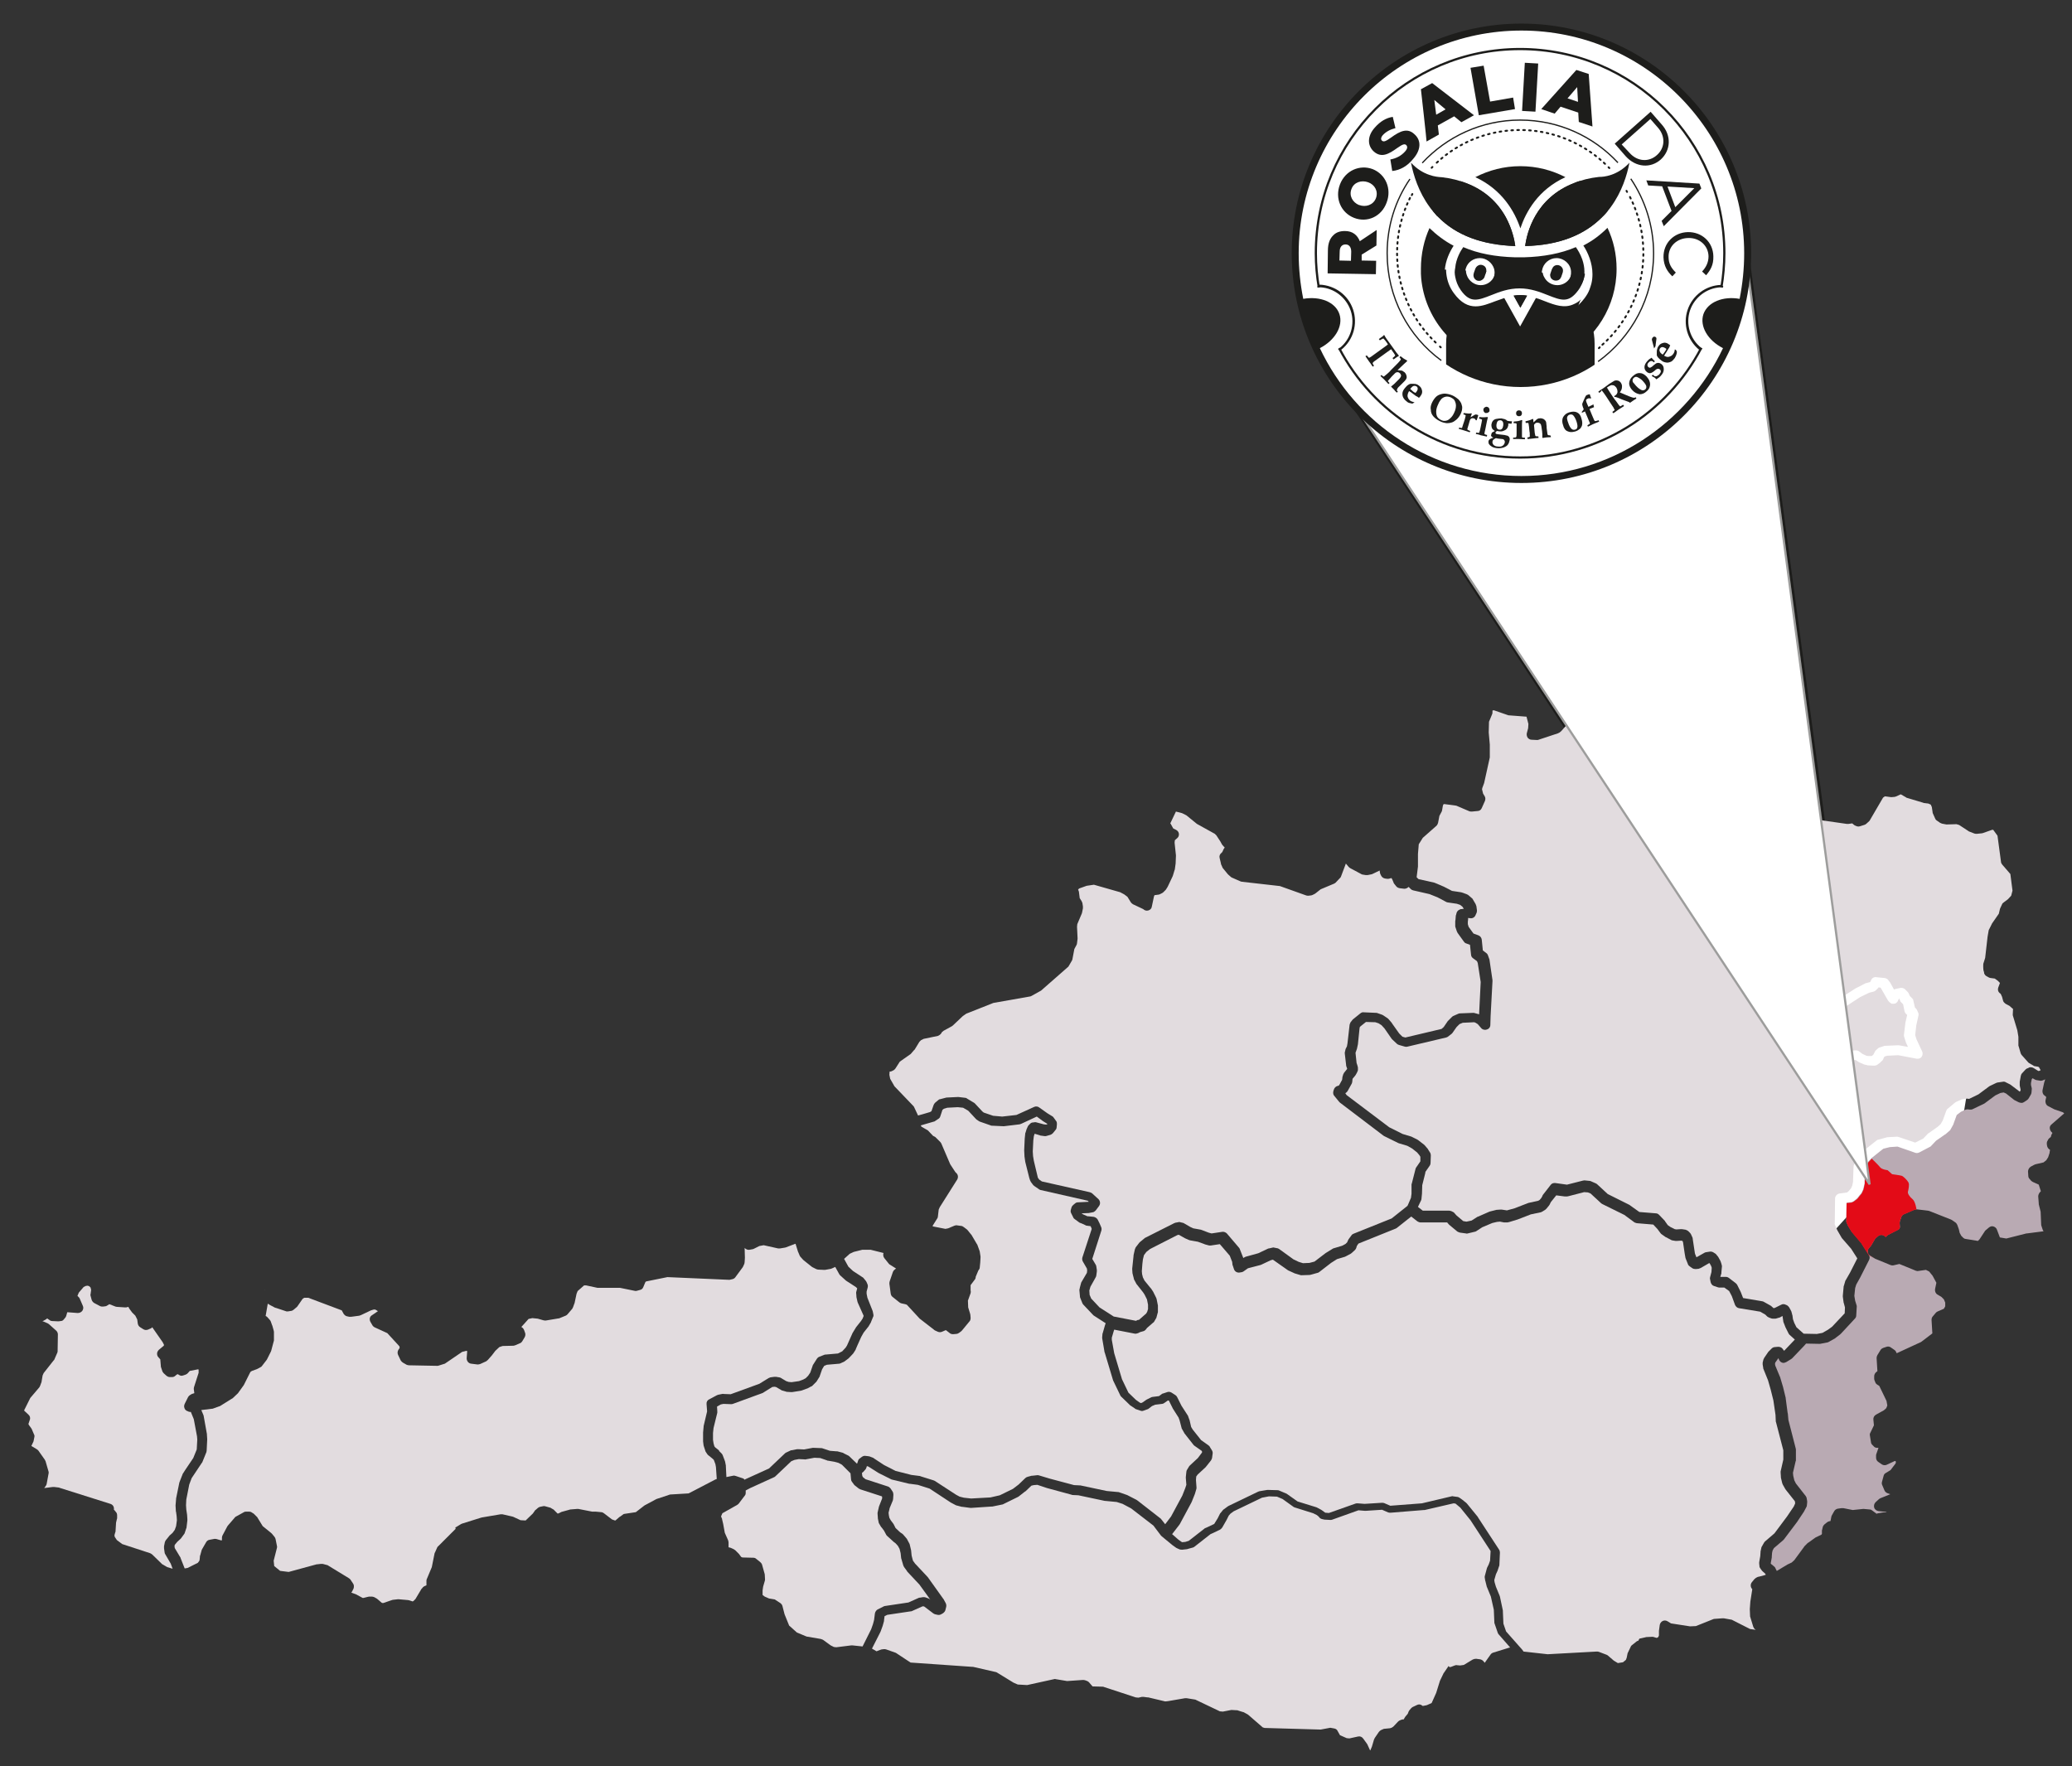 <?xml version="1.0" encoding="UTF-8"?> <svg xmlns="http://www.w3.org/2000/svg" xmlns:xlink="http://www.w3.org/1999/xlink" version="1.1" id="Ebene_1" x="0px" y="0px" viewBox="0 0 773 659" style="enable-background:new 0 0 773 659;" xml:space="preserve"><rect x="0" y="0" width="773" height="659" fill="#333333" stroke="none"/> <style type="text/css"> .st0{clip-path:url(#SVGID_00000129194093476017998110000003389708920593644972_);} .st1{fill:none;stroke:#1D1D1B;stroke-width:0.89;} .st2{fill:#FFFFFF;} .st3{fill:#13351C;} .st4{clip-path:url(#SVGID_00000028323997293711255030000016239695791982203296_);} .st5{fill:#E2DCDF;} .st6{fill:#7C7C7C;} .st7{fill:#B9AAB3;} .st8{fill:#E30B17;} .st9{clip-path:url(#SVGID_00000087399367416838739180000005770551421425564063_);} .st10{clip-path:url(#SVGID_00000032609000817421345070000014364173558513453749_);} .st11{fill:none;stroke:#9D9D9C;stroke-width:0.82;} .st12{clip-path:url(#SVGID_00000086682423502874519650000009697656969251763605_);} .st13{clip-path:url(#SVGID_00000183962145670040524650000010440638809673398666_);} .st14{fill:#1D1D1B;} .st15{clip-path:url(#SVGID_00000108291718815957214620000013313123737298352037_);} .st16{fill:none;stroke:#1D1D1B;stroke-width:0.47;stroke-miterlimit:10;} .st17{fill:none;stroke:#1D1D1B;stroke-width:0.71;stroke-linecap:round;stroke-linejoin:round;} .st18{fill:none;stroke:#1D1D1B;stroke-width:0.71;stroke-linecap:round;stroke-linejoin:round;stroke-dasharray:0,0,0.61,1.54;} .st19{fill:none;stroke:#1D1D1B;stroke-width:0.71;stroke-linecap:round;stroke-linejoin:round;stroke-dasharray:0,0,0.62,1.59;} .st20{fill:none;stroke:#1D1D1B;stroke-width:0.83;stroke-miterlimit:10;} </style> <g> <g> <defs> <rect id="SVGID_1_" x="-14.5" y="-8.4" width="800" height="679"></rect> </defs> <clipPath id="SVGID_00000156575400835478338630000016633376694856483996_"> <use xlink:href="#SVGID_1_" style="overflow:visible;"></use> </clipPath> <g style="clip-path:url(#SVGID_00000156575400835478338630000016633376694856483996_);"> <path class="st1" d="M492.7,133.1C561.5,237.3,630.2,341.5,699,445.7c-16.5-123.9-33.1-247.7-49.7-371.6 C597.1,93.8,544.9,113.4,492.7,133.1L492.7,133.1z"></path> </g> </g> <polygon class="st2" points="734.4,330.2 591.6,299.2 679.6,464.4 694,448.5 729.4,434.7 740.7,366.2 "></polygon> <polygon class="st3" points="107.1,488.7 107.2,488.8 107.2,488.7 "></polygon> <g> <defs> <rect id="SVGID_00000089569872790217667570000015297859035729961609_" x="-14.5" y="210.1" width="800" height="460.5"></rect> </defs> <clipPath id="SVGID_00000121260123280487407150000007733769301066267575_"> <use xlink:href="#SVGID_00000089569872790217667570000015297859035729961609_" style="overflow:visible;"></use> </clipPath> <g style="clip-path:url(#SVGID_00000121260123280487407150000007733769301066267575_);"> <path class="st3" d="M284.3,468.7l-0.1,0.1l0.4,0.6l0.2,0.2c-0.1-0.3-0.1-0.6,0-0.9l0.1-0.3l-0.2,0.2 C284.5,468.6,284.4,468.7,284.3,468.7"></path> <path class="st5" d="M170.1,569.8l1.8-1.1c0.1-0.1,0.3-0.1,0.4-0.2l7-2.2c0.1,0,0.2,0,0.3-0.1l7.1-1.2c0.3,0,0.5,0,0.8,0l3.5,0.8 c0.1,0,0.2,0.1,0.4,0.1l2.8,1.3l1.9,0.1l2.7-2.6l0.7-1c0.1-0.2,0.2-0.3,0.4-0.4l0.8-0.7c0.2-0.2,0.5-0.3,0.8-0.4l1-0.2 c0.3-0.1,0.6-0.1,0.9,0l1.8,0.5c0.2,0,0.3,0.1,0.4,0.2l0.7,0.4c0.2,0.1,0.4,0.2,0.5,0.4l1.2,1.2l0.2,0l0.3-0.1l0.6-0.3 c0.1-0.1,0.3-0.1,0.4-0.2l2.9-0.8c0.1,0,0.2-0.1,0.3-0.1l2.5-0.2c0.2,0,0.4,0,0.6,0l5.1,1h1.3l2.1,0.2c0.4,0,0.7,0.2,1,0.4l3,2.3 l1.1,0.4l0.2,0l1.5-1.3c0,0,0.1-0.1,0.2-0.1l1.1-0.8c0.2-0.2,0.5-0.3,0.8-0.3l4-0.6l3.1-2.4c0.1-0.1,0.2-0.1,0.3-0.2l4.3-2.3 c0.1,0,0.2-0.1,0.3-0.1l4.5-1.5c0.2-0.1,0.3-0.1,0.5-0.1l6.7-0.4l9.8-5.1c0.1-0.1,0.3-0.1,0.5-0.2l0.2-0.1l-0.3-4.4l-0.2-1.1 l-0.6-1.6l-0.4-0.4l-1.6-1.3c-0.2-0.1-0.3-0.3-0.4-0.4l-0.6-0.9c-0.1-0.2-0.2-0.3-0.2-0.5l-0.5-1.5c0-0.1,0-0.2-0.1-0.3l-0.2-1.6 c0-0.1,0-0.2,0-0.3v-2.8c0,0,0-0.1,0-0.2l0.2-2.2c0-0.1,0-0.2,0-0.2l1.3-5.5l-0.2-2.7c-0.1-0.8,0.3-1.5,1-1.8l2.8-1.5 c0.2-0.1,0.3-0.1,0.5-0.2l1.5-0.3c0.2,0,0.3-0.1,0.5,0l2.7,0.1l10.7-3.9l3.4-2.1c0.2-0.1,0.4-0.2,0.7-0.3l1.5-0.2 c0.2,0,0.4,0,0.6,0l1.2,0.2c0.2,0,0.4,0.1,0.6,0.2l2,1.2l0.9,0.3l1.1,0.1l2.8-0.4l1.6-0.6l0.9-0.5l0.9-0.9l0.8-1.2l0.9-2.6 c0-0.1,0.1-0.3,0.2-0.4l1.4-2.2c0,0,0,0,0.1-0.1c0.2-0.3,0.5-0.5,0.8-0.6l1.8-0.7c0.2-0.1,0.3-0.1,0.5-0.1l4.6-0.4l1.6-0.8 l1.3-1.4l0.5-0.8l2-4.5c0-0.1,0.1-0.1,0.1-0.2l1.1-1.8c0,0,0.1-0.1,0.1-0.2l1.9-2.4l0.6-0.9l0.4-1l-0.1-0.3L320,486 c0-0.1-0.1-0.2-0.1-0.3l-0.4-1.8c0-0.1,0-0.2,0-0.3l-0.1-1.2c0-0.2,0-0.4,0.1-0.6l0.3-1.1l-0.5-0.5l-3.4-2.2 c-0.1-0.1-0.2-0.1-0.3-0.2l-2.1-1.9c-0.1-0.1-0.3-0.3-0.4-0.5l-1.5-2.7l-1.1,0.5c-0.2,0.1-0.3,0.1-0.5,0.2l-2.2,0.4 c-0.1,0-0.3,0-0.4,0l-2.1-0.1c-0.3,0-0.5-0.1-0.8-0.2l-1.4-0.7c-0.1-0.1-0.2-0.1-0.3-0.2l-3-2.4c-0.1-0.1-0.2-0.2-0.3-0.3l-0.9-1 c-0.1-0.1-0.2-0.3-0.3-0.5l-0.5-1.2c0,0-0.1-0.1-0.1-0.2l-0.9-2.9l-0.2,0l-3.4,1.3c-0.1,0-0.2,0.1-0.4,0.1l-1.8,0.3 c-0.3,0-0.5,0-0.7,0l-5.4-1.2l-1.6,0.3l-2,1c-0.2,0.1-0.4,0.2-0.6,0.2l-1.1,0.2c-0.6,0.1-1.1-0.1-1.6-0.5l-0.2-0.2l0.1,3.7 l-0.1,1.6c0,0.2-0.1,0.4-0.1,0.6l-0.4,0.9c-0.1,0.1-0.1,0.3-0.2,0.4l-2.8,3.8c-0.3,0.4-0.7,0.6-1.2,0.7l-0.9,0.2 c-0.1,0-0.3,0-0.4,0l-22.8-1l-7.9,1.6l-0.3,0.2l-0.8,1.9c-0.2,0.6-0.7,1-1.3,1.1l-1.1,0.3c-0.3,0.1-0.6,0.1-0.9,0l-5.4-1.1h-8 c-0.1,0-0.3,0-0.4,0l-4.2-0.9l-0.8,0l-2.4,2.1l-0.4,1l-0.7,3.3c0,0.1,0,0.2-0.1,0.3l-0.5,1.4c-0.1,0.2-0.2,0.4-0.3,0.6l-1.8,2.1 c-0.2,0.2-0.4,0.4-0.7,0.5l-2.2,0.9c-0.1,0.1-0.3,0.1-0.4,0.1l-4.8,0.8c-0.3,0-0.6,0-0.9-0.1l-2.1-0.6l-2-0.2l-1.4,0.3l-2.7,3 l0.3,0.2c0.3,0.2,0.6,0.6,0.7,0.9l0.4,1.1c0.2,0.5,0.1,1.2-0.2,1.7l-0.9,1.5c-0.2,0.3-0.5,0.6-0.9,0.7l-1.6,0.7 c-0.2,0.1-0.4,0.1-0.7,0.2l-4.1,0.1l-1.2,0.4l-1.5,1.4l-1.3,1.7l-1.5,1.7c-0.2,0.2-0.4,0.3-0.6,0.5l-2.2,1 c-0.3,0.1-0.7,0.2-1,0.2l-2.4-0.3c-1-0.1-1.7-1-1.7-2l0.2-2.7l-0.3-0.1l-1.6,0.4l-6.3,4.3c-0.2,0.1-0.3,0.2-0.5,0.2l-1.9,0.6 c-0.2,0.1-0.4,0.1-0.6,0.1l-10.5-0.2c-0.3,0-0.6-0.1-0.9-0.2l-1.4-0.8c-0.3-0.2-0.6-0.5-0.8-0.8l-1-2.1c-0.3-0.7-0.2-1.4,0.2-2 l0.3-0.4l0.1-0.3l-0.1-0.5l-4.5-4.9l-4.8-2.2c-0.3-0.2-0.6-0.4-0.8-0.8l-0.7-1.2c-0.5-0.9-0.3-2,0.6-2.5l2.2-1.5l-1-0.6l-0.6,0 l-1,0.3l-3.8,1.8c-0.2,0.1-0.4,0.1-0.6,0.2l-3,0.4c-0.3,0-0.5,0-0.7,0l-0.9-0.2c-0.5-0.1-0.9-0.5-1.2-0.9l-0.7-1.3l-12.5-4.7 l-1.5,0l-0.6,0.4l-1.8,2.6c-0.1,0.1-0.2,0.3-0.3,0.4l-1.3,1.1c-0.3,0.2-0.6,0.4-0.9,0.4l-1.2,0.2c-0.2,0-0.3,0-0.5,0L103,488 c-0.2,0-0.4-0.1-0.6-0.2l-1.5-0.8c0,0-0.1-0.1-0.2-0.1l-0.8-0.5c0,0,0,0,0,0c0,0,0,0,0,0l-0.8,4.6l0.2,0.1 c0.2,0.1,0.3,0.2,0.5,0.4l0.8,0.9c0.2,0.2,0.3,0.4,0.4,0.6l0.5,1.4c0,0.1,0.1,0.2,0.1,0.2l0.5,1.8c0,0.2,0.1,0.3,0.1,0.5v3.1 c0,0.2,0,0.3-0.1,0.5l-0.9,3.4c0,0.1-0.1,0.2-0.1,0.3l-1.5,3c-0.1,0.1-0.1,0.2-0.2,0.3l-1.7,2.2c-0.1,0.2-0.3,0.3-0.5,0.4 l-0.9,0.5c-0.1,0.1-0.3,0.1-0.4,0.2l-1.9,0.7l-0.5,0.3l-0.3,0.5l-2.2,4.4c-0.1,0.1-0.1,0.2-0.2,0.3l-1.8,2.5 c-0.1,0.1-0.1,0.2-0.2,0.3l-1.9,1.8c-0.1,0.1-0.2,0.2-0.3,0.2l-4.5,2.8c-0.1,0.1-0.2,0.1-0.3,0.1l-2.2,0.8 c-0.1,0.1-0.3,0.1-0.4,0.1l-4.1,0.5l0.8,1.9c0,0.1,0.1,0.2,0.1,0.4l1.2,6.7c0,0.1,0,0.2,0,0.3l0.1,1.5c0,0,0,0.1,0,0.2l-0.2,4.1 c0,0.2-0.1,0.4-0.1,0.6l-1.5,3.7c0,0.1-0.1,0.2-0.2,0.3l-3.8,5.7l-0.9,2.4l-1.1,5.6l-0.1,2.1l0.1,1.6l0.3,2l0.1,1.6v0.2l0,0 c0,0.1,0,0.2,0,0.3l-0.3,2.5c0,0.1,0,0.3-0.1,0.4l-0.6,1.8c-0.1,0.2-0.1,0.3-0.3,0.5l-1.1,1.5c-0.1,0.1-0.2,0.2-0.3,0.3l-1.1,1 l-0.9,1.1l-0.1,0.5l0.1,0.7l2.1,3.5c0.1,0.1,0.1,0.2,0.1,0.3l1.5,3.8L70,585l3.8-1.9l0.6-0.8l0.1-0.6l0.1-1.1 c0-0.1,0-0.2,0.1-0.3l0.5-1.8c0-0.2,0.1-0.3,0.2-0.5l1.5-2.6c0.3-0.5,0.7-0.8,1.3-0.9l1.6-0.3c0.3-0.1,0.6,0,0.9,0l1.7,0.5l0.4,0 l0-1c0-0.3,0.1-0.6,0.2-0.8l1.8-3.4c0.1-0.1,0.2-0.3,0.3-0.4l2.5-2.9c0.1-0.2,0.3-0.3,0.5-0.4l2.9-1.6c0.3-0.2,0.6-0.2,0.9-0.2 h1.1c0.3,0,0.7,0.1,0.9,0.3l0.5,0.3c0.2,0.1,0.3,0.2,0.4,0.3l1.1,1.1c0.1,0.1,0.2,0.2,0.2,0.3l1.9,3.1l3.2,2.6 c0.1,0.1,0.2,0.2,0.3,0.3l0.9,1.1c0.2,0.2,0.3,0.5,0.4,0.8l0.5,2.5c0.1,0.3,0.1,0.6,0,0.9l-1.2,4.7l0.2,2l2.2,1.8l3.2,0.4 l9.9-2.7c0.1,0,0.2,0,0.3-0.1l1.8-0.2c0.2,0,0.5,0,0.7,0l1.5,0.4c0.2,0,0.4,0.1,0.5,0.2l7.7,4.7c0.2,0.1,0.4,0.3,0.6,0.5l1,1.5 c0.4,0.5,0.4,1.3,0.2,1.9l-0.5,1c-0.1,0.2-0.2,0.4-0.4,0.5c0.1,0,0.2,0,0.3,0.1l1.1,0.4c0.1,0,0.2,0.1,0.3,0.1l2.6,1.4h0.3 l1.6-0.4c0.2,0,0.3-0.1,0.5-0.1h1c0.3,0,0.6,0.1,0.9,0.2l0.9,0.5c0.1,0.1,0.3,0.2,0.4,0.3l1.5,1.3l0.3,0.1h0.3l3.2-1.1 c0.1,0,0.2-0.1,0.4-0.1l1.8-0.2c0.1,0,0.3,0,0.4,0l3.4,0.3c0.2,0,0.3,0.1,0.5,0.1l1.2,0.4l0.3-0.1l0.8-0.8l2.2-3.7 c0.1-0.1,0.1-0.2,0.2-0.2l0.4-0.5c0.2-0.2,0.5-0.4,0.8-0.5l0.5-0.2v-1.8c0-0.3,0.1-0.5,0.2-0.7l1.8-4.3l1-5 c0-0.2,0.1-0.3,0.2-0.5l0.8-1.8c0.1-0.2,0.2-0.4,0.4-0.5l6.5-6.5C169.8,569.9,169.9,569.8,170.1,569.8"></path> <path class="st5" d="M61.5,575.4c0.1-0.3,0.2-0.5,0.4-0.8l0,0l0,0l0.5-0.6l0.8-1c0.1-0.1,0.1-0.2,0.2-0.2l1-0.9l0.8-1.1l0.5-1.4 l0.3-2.2l-0.1-1.5l-0.2-1.5l-0.1-0.4c0,0,0-0.1,0-0.2l-0.1-1.8c0,0,0-0.1,0-0.2l0.2-2.3c0-0.1,0-0.2,0-0.2l1.2-5.9 c0-0.1,0.1-0.2,0.1-0.3l1.1-2.8c0-0.1,0.1-0.3,0.2-0.4l0.9-1.4l2.9-4.3l1.3-3.2l0.2-3.7l-0.1-1.2l-1.2-6.4l-1.1-2.7h0 c-0.4,0-0.7,0-1-0.2l-0.5-0.2c-0.4-0.2-0.8-0.6-0.9-1.1c-0.2-0.5-0.1-1,0.1-1.5l1.3-2.6c0.2-0.3,0.4-0.5,0.7-0.7l0.5-0.3 c0.2-0.1,0.3-0.2,0.5-0.2l0.6-0.2l-0.2-1.5c0-0.3,0-0.5,0.1-0.8l1.7-5.3l0-1.2l-0.2-0.1l-3.1,0.6l-0.8,0.9 c-0.2,0.2-0.5,0.4-0.8,0.5l-0.9,0.3c-0.5,0.2-1.1,0.1-1.5-0.2l-0.5-0.3l-0.4,0.2l-0.6,0.5c-0.3,0.3-0.8,0.4-1.2,0.4h-0.7 c-0.5,0-0.9-0.2-1.3-0.5l-1-0.9c-0.2-0.2-0.4-0.5-0.5-0.7l-0.5-1.5c-0.1-0.2-0.1-0.4-0.1-0.6l-0.2-2.4l-0.7-0.8 c-0.4-0.4-0.5-0.9-0.5-1.4c0-0.5,0.3-1,0.7-1.4l1.8-1.5l0.1-0.3l-0.5-1l-3.9-5.6l-0.2,0.2c-0.2,0.2-0.3,0.3-0.5,0.3l-0.9,0.4 c-0.6,0.2-1.2,0.2-1.8-0.2l-1.1-0.7c-0.5-0.3-0.8-0.8-0.9-1.4l-0.2-1.5l-0.7-1.4l-1-1c0,0-0.1-0.1-0.2-0.2l-1.1-1.5 c-0.1-0.2-0.2-0.4-0.3-0.6l-0.8,0.2c-0.2,0-0.3,0-0.5,0l-3-0.2c-0.2,0-0.4-0.1-0.5-0.1l-2.3-0.9l-0.8,0.5 c-0.3,0.2-0.5,0.3-0.8,0.3l-0.8,0.1c-0.4,0-0.7,0-1.1-0.2l-2.1-1.1c-0.5-0.3-0.8-0.7-1-1.2l-0.4-1.5c-0.1-0.2-0.1-0.5,0-0.7 l0.2-1.5l-0.2-0.9l-0.5-0.5l-0.6-0.2l-0.7,0.1l-0.8,0.4l-1.8,2.1l-0.5,1.2l0.3,0.3c0.2,0.2,0.4,0.4,0.5,0.6l1.2,2.8 c0.3,0.6,0.2,1.3-0.2,1.9c-0.4,0.5-1,0.8-1.7,0.8l-3.9-0.3h0l-0.4,1.4c-0.1,0.3-0.2,0.5-0.4,0.7l-0.5,0.6 c-0.3,0.4-0.7,0.6-1.2,0.6l-0.7,0.1c-0.1,0-0.2,0-0.3,0l-2.1-0.1c-0.3,0-0.7-0.1-0.9-0.3l-0.6-0.4c-0.1-0.1-0.3-0.2-0.4-0.3 c-0.1,0.1-0.3,0.3-0.5,0.4l-0.7,0.4c-0.2,0.1-0.4,0.2-0.6,0.2l1.9,0.8c0.2,0.1,0.3,0.2,0.5,0.3l2.8,2.5c0.4,0.4,0.6,0.9,0.6,1.4 l-0.1,6.3c0,0.3-0.1,0.5-0.2,0.7l-1,2.3c-0.1,0.2-0.1,0.3-0.3,0.4l-3.7,4.7l-0.4,0.9l-0.4,2.4c0,0.1,0,0.2-0.1,0.3l-0.4,1.1 c-0.1,0.2-0.2,0.4-0.3,0.6l-3.4,4L9,526.2l0.1,0.2l1.5,1.4c0.6,0.5,0.8,1.3,0.5,2l-0.5,1.5l0.2,0.4l0.8,1.1 c0.1,0.1,0.1,0.2,0.2,0.3l0.9,2.1c0.2,0.3,0.2,0.7,0.1,1.1l-0.2,1c0,0.2-0.1,0.3-0.1,0.5l-0.8,1.7l2,1.2c0.2,0.1,0.4,0.3,0.6,0.5 l2.4,3.4c0.1,0.2,0.2,0.4,0.3,0.6l1.1,3.8c0.1,0.3,0.1,0.6,0,0.9l-0.7,3.8c-0.1,0.3-0.2,0.6-0.4,0.8l-0.5,0.7l3.2-0.4 c0.2,0,0.3,0,0.5,0l1.7,0.2c0.1,0,0.2,0,0.3,0.1l19,6c0.9,0.3,1.4,1.1,1.3,2v0.2c0.1,0.1,0.3,0.2,0.4,0.4l0.4,0.5 c0.3,0.3,0.4,0.8,0.4,1.2v0.9c0,0.2,0,0.3-0.1,0.5l-0.3,1.3l-0.2,3.3c0,0.1,0,0.2-0.1,0.3l-0.3,1.1l0.1,0.6l0.8,1.2l2,1.5 l10.4,3.4c0.3,0.1,0.5,0.3,0.8,0.5l3.7,3.6l1.9,1.1l2,0.6l-0.7-1.9l-2.1-3.6c-0.1-0.2-0.2-0.4-0.2-0.7l-0.2-1.4 c0-0.3,0-0.5,0-0.8L61.5,575.4L61.5,575.4z"></path> <path class="st5" d="M284.7,592l-0.2,1.4l0,1.7l0.8,0.6l1.6,0.7l1.8,0.3c0.3,0,0.5,0.1,0.7,0.3l1.7,1.1c0.4,0.3,0.7,0.7,0.8,1.1 l0.8,3.1l1.7,4.2l2.9,2.6l3.6,1.5l5.3,0.9c0.3,0.1,0.5,0.2,0.8,0.3l2.9,2.1l1.2,0.6l0.9,0.1l5.6-0.7c0.2,0,0.3,0,0.4,0l3.8,0.4 l3.2-6.4l0.6-1.7l0.1-0.3l0.4-1.5l0.3-2.4c0.1-0.6,0.5-1.2,1-1.5l2.2-1.1c0.2-0.1,0.4-0.2,0.6-0.2l8.7-1.3l3.8-1.7 c0.2-0.1,0.3-0.1,0.5-0.1l1.2-0.2c0.3,0,0.6,0,0.9,0.1l1.1,0.4c0.2,0.1,0.3,0.2,0.5,0.3l0.2,0.2l-1.2-1.7l-2.9-4l-4.5-4.8 c0,0-0.1-0.1-0.1-0.2l-1.1-1.5c-0.1-0.2-0.2-0.4-0.3-0.6l-0.7-2.4c0-0.1-0.1-0.2-0.1-0.3l-0.2-1.9l-0.4-1.6l-0.6-1.1l-0.9-1 l-0.8-0.6c-0.1-0.1-0.1-0.1-0.2-0.2l-2.1-1.9c-0.2-0.2-0.3-0.3-0.4-0.5l-0.8-1.5l-0.9-1.2c-0.1-0.1-0.1-0.1-0.2-0.2l-0.7-1.2 c-0.1-0.2-0.2-0.3-0.2-0.5l-0.3-1.5c0-0.1,0-0.2,0-0.3l-0.1-1.3c0-0.2,0-0.3,0-0.5l0.5-2.2c0-0.1,0.1-0.2,0.1-0.3l1.1-2.8l0-0.6 l-0.1-0.2l-8-2.6c-0.2-0.1-0.4-0.2-0.6-0.3l-1.4-1.1c-0.2-0.1-0.3-0.3-0.4-0.4l-0.8-1.1c-0.2-0.3-0.3-0.5-0.3-0.9l-0.2-2.2 l-3.2-3.2l-1.3-0.7l-1.5-0.4L309,545c-0.2,0-0.3,0-0.4-0.1l-2.6-0.9l-2.2-0.1l-3.2,0.6c-0.1,0-0.3,0.1-0.4,0l-2.2-0.1l-1.6,0.3 l-1.2,0.5l-5.8,5.5c-0.2,0.2-0.3,0.3-0.5,0.4l-9,4.1l-1.7,0.9v0.9c0,0.4-0.1,0.8-0.4,1.1l-2.2,2.9c-0.2,0.2-0.4,0.4-0.6,0.5 l-5.5,3.1l-0.5,1.2l0.3,0.7c0.1,0.1,0.1,0.3,0.1,0.4l0.4,1.7l0.6,3.3l1.2,2.7c0.1,0.3,0.2,0.6,0.2,0.9v1.4c0,0.1,0,0.2,0,0.4 l0.4,0.1c0.2,0,0.3,0.1,0.4,0.1l1.1,0.5c0.2,0.1,0.4,0.3,0.6,0.4l1.2,1.2c0,0,0.1,0.1,0.2,0.2l0.8,1.1l0.5,0.2l4,0.1 c0.4,0,0.8,0.1,1.1,0.4l1.5,1.2c0.3,0.3,0.6,0.6,0.7,1l0.9,3.2c0,0.1,0.1,0.3,0.1,0.4l0.1,1.8c0,0.2,0,0.5-0.1,0.7L284.7,592 L284.7,592z"></path> <path class="st5" d="M611.6,611.4l2.2-0.5c0.1,0,0.3-0.1,0.4-0.1l2.2-0.1c0.2,0,0.4,0,0.6,0.1l1,0.3l0.4-0.1l0.3-0.3l0.2-0.5 v-1.4c0-0.1,0-0.2,0-0.3l0.3-2.2c0.1-0.6,0.5-1.2,1.1-1.5c0.6-0.3,1.3-0.2,1.8,0.1l1.3,0.8l7.1,1.1l2.2-0.1l6.5-2.6 c0.2-0.1,0.4-0.1,0.6-0.1l2.8-0.2c0.2,0,0.3,0,0.5,0l2.8,0.5c0.2,0,0.3,0.1,0.5,0.2l6.5,3.3l2.1,0.3l-0.1-0.1 c-0.4-0.2-0.6-0.6-0.8-1l-1.1-3.6c-0.1-0.2-0.1-0.3-0.1-0.5l-0.1-2.5l0.2-2.8l0.7-4.5v-0.2l-0.1-0.1c-0.6-0.7-0.6-1.8,0-2.5 l0.9-1.1c0.2-0.2,0.4-0.3,0.6-0.5l0.6-0.3c0.1-0.1,0.2-0.1,0.4-0.1l2.6-0.7l0-0.2l-0.2-0.3l-0.9-0.8c-0.1-0.1-0.2-0.2-0.3-0.3 l-0.2-0.3l-0.3-0.4c-0.1-0.2-0.2-0.3-0.3-0.5c-0.1-0.2-0.1-0.3-0.1-0.5l-0.1-0.9c0-0.2,0-0.3,0-0.5l0.4-2.3l0.1-1.4 c0-0.1,0-0.2,0-0.3l0.3-1.4c0-0.2,0.1-0.3,0.2-0.5l0.8-1.4c0.1-0.2,0.3-0.4,0.4-0.5l3.5-3l4.7-6.3l2.5-3.7l0.5-1.1l0-0.4 l-0.1-0.5l-3.4-4.3c-0.1-0.1-0.1-0.2-0.2-0.3l-0.9-1.6c-0.1-0.2-0.1-0.3-0.2-0.5l-0.5-2.1c0-0.1,0-0.2,0-0.3l-0.1-1.5 c0-0.2,0-0.3,0-0.5l1-4.4v-3.5l-2.7-10.4c0-0.1-0.1-0.2-0.1-0.3l-0.1-2.2v-0.2l-0.1-0.7l-0.7-4.8l-1-4l-1-3.5l-1.7-4.2 c-0.1-0.2-0.1-0.3-0.1-0.5l-0.2-1.2c0-0.2,0-0.5,0-0.7l0.3-1.2c0.1-0.2,0.2-0.4,0.3-0.6l1.5-2.2c0.1-0.1,0.1-0.2,0.2-0.2l1.1-1.1 c0.3-0.3,0.8-0.5,1.2-0.5l1.2-0.1c0.6,0,1.2,0.2,1.6,0.7l0.6,0.8c0,0,0,0,0,0l4-4.2l-2-1.8c-0.2-0.2-0.3-0.4-0.4-0.6l-1.1-2.2 l-0.7-1.8c-0.1-0.1-0.1-0.3-0.1-0.4l-0.3-2l-0.9,0.5c-0.1,0.1-0.2,0.1-0.3,0.1l-1,0.3c-0.2,0.1-0.4,0.1-0.6,0.1h-0.7 c-0.2,0-0.4,0-0.7-0.1l-0.8-0.3c-0.3-0.1-0.5-0.3-0.7-0.4l-0.7-0.7l-1.9-1.1l-7.9-1.3c-0.7-0.1-1.2-0.6-1.5-1.2l-1.2-3.3l-1-1.9 l-1.8-1.3h-1.7c-0.2,0-0.4,0-0.7-0.1l-1.5-0.5c-0.6-0.2-1-0.7-1.2-1.4l-0.2-1c-0.1-0.3-0.1-0.6,0-0.9l0.5-1.9l0.1-1.6l-0.2-0.6 l-0.1-0.2l-0.5-0.9l-0.2,0l-3.1,1.8c-0.3,0.1-0.5,0.2-0.8,0.3l-1.1,0.1c-0.4,0-0.9-0.1-1.2-0.3l-1-0.7c-0.3-0.2-0.6-0.5-0.7-0.9 l-0.8-2c0-0.1-0.1-0.2-0.1-0.3l-0.3-1.7l-0.6-4.1l-0.2-0.5l-0.5-0.1l-1.6,0.1c-0.2,0-0.4,0-0.5,0l-1.2-0.2 c-0.2,0-0.3-0.1-0.5-0.2l-1.9-1c-0.1,0-0.2-0.1-0.2-0.1l-1.4-1c-0.2-0.1-0.3-0.3-0.4-0.4l-1.2-1.6l-1.5-1.6l-6-0.5 c-0.3,0-0.7-0.2-1-0.3l-3.8-2.8l-8.1-4c-0.2-0.1-0.3-0.2-0.5-0.3l-4-3.7l-1-0.4l-1.4-0.1l-5.8,1.5c-0.2,0-0.3,0.1-0.5,0.1h-0.7 c-0.1,0-0.2,0-0.3,0l-3.1-0.4l-2,2.5l-0.5,1c-0.1,0.1-0.1,0.2-0.2,0.3l-0.9,1.1c-0.1,0.1-0.3,0.3-0.4,0.4l-1.1,0.7 c-0.2,0.1-0.4,0.2-0.6,0.3l-3.8,0.8l-4.9,1.9l-2.3,0.7l-1,0.3c-0.1,0-0.3,0-0.4,0.1c-0.1,0-0.1,0-0.2,0h-0.9c-0.1,0-0.2,0-0.3,0 l-1.5-0.3l-1.1,0.1l-1.7,0.4l-0.5,0.2l-3.3,1.4l-2.3,1.5c-0.2,0.1-0.4,0.2-0.6,0.2l-2.5,0.6c-0.2,0.1-0.5,0.1-0.7,0l-2.2-0.3 c-0.3-0.1-0.7-0.2-1-0.4l-3-2.5c0,0-0.1-0.1-0.2-0.2l-0.6-0.7h-9.9c-0.4,0-0.9-0.2-1.2-0.4l-2.3-1.8l-5.3,4.2 c-0.1,0.1-0.3,0.2-0.5,0.3l-13.9,5.6l-0.6,0.9l-0.2,0.7c-0.1,0.3-0.3,0.6-0.5,0.8l-1.2,1.1c-0.1,0.1-0.3,0.2-0.4,0.3l-1.7,0.9 c-0.1,0.1-0.3,0.1-0.4,0.2l-3,0.9l-2.2,1.4l-4.4,3.4c-0.2,0.1-0.4,0.3-0.6,0.3l-2.5,0.7c-0.2,0-0.3,0.1-0.5,0.1l-3,0.1 c-0.2,0-0.4,0-0.6-0.1l-2-0.6c-0.1,0-0.2-0.1-0.2-0.1l-2.2-1c-0.1-0.1-0.2-0.1-0.3-0.2l-5.4-3.8l-0.8,0.2l-3.6,1.7 c-0.1,0-0.2,0.1-0.3,0.1l-4.6,1.2l-1.7,1.2c-0.3,0.2-0.6,0.3-0.9,0.3l-0.6,0.1c-0.9,0.1-1.7-0.4-2-1.2l-0.5-1.5 c-0.1-0.1-0.1-0.3-0.1-0.4l-0.1-0.9l-0.9-2.3l-3.7-4.3l-3.3,0.5c-0.2,0-0.5,0-0.7,0l-1.5-0.4c-0.1,0-0.1,0-0.2-0.1l-2.5-0.9 l-2.8-0.5c-0.2,0-0.3-0.1-0.4-0.1l-1.4-0.6c0,0-0.1-0.1-0.2-0.1l-2.3-1.3l-0.5,0.1l-10.2,5.2l-1.4,1.1l-0.9,1.2l-0.4,1.6 l-0.2,1.7l-0.2,2.7l0.1,1.1l0.3,1.2l0.6,1.2l2.2,2.7c0,0,0.1,0.1,0.2,0.2l0.8,1.2l1.1,2.2c0.1,0.2,0.1,0.3,0.2,0.5l0.5,2.5 c0,0.1,0,0.2,0,0.3v2c0,0.2,0,0.3-0.1,0.5l-0.4,1.5c0,0.2-0.1,0.3-0.2,0.5l-0.7,1.2c-0.1,0.2-0.2,0.3-0.4,0.4l-2.3,2l-0.2,0.3 c-0.3,0.4-0.7,0.8-1.2,0.9l-1.1,0.3l-0.8,0.4c-0.2,0.1-0.5,0.1-0.7,0.2c0,0-0.1,0-0.1,0c-0.1,0-0.2,0-0.4,0l-7.7-1.5l-0.2,0.6 l-0.7,2.4l0,0.4l0,0.4l0.9,5l2.9,9.7l2.4,5l2.8,2.7l1.4,1l0.5,0.2l0.5-0.2l1.3-0.9c0.1-0.1,0.2-0.1,0.3-0.2l1.6-0.8 c0.2-0.1,0.4-0.2,0.6-0.2l2.4-0.3l1.1-0.8c0.1-0.1,0.3-0.2,0.5-0.2l1.5-0.5c0.5-0.2,1.1-0.1,1.6,0.2l1.4,0.9 c0.3,0.2,0.5,0.4,0.7,0.8l1.6,3.2l2.2,3.4c0.1,0.1,0.1,0.2,0.2,0.3l0.5,1.4c0,0.1,0.1,0.2,0.1,0.2l0.6,2.6l0.6,1l3.1,3.9l2.8,2 c0.2,0.2,0.4,0.3,0.5,0.6l0.8,1.3c0.2,0.4,0.3,0.8,0.2,1.3l-0.2,1.5c-0.1,0.3-0.2,0.6-0.4,0.9l-1.5,1.9l-0.5,0.6 c-0.1,0.1-0.1,0.2-0.2,0.2l-1.4,1.3l-1.4,1.3l-0.5,0.7l-0.1,1.3l0.2,2.8c0,0.3,0,0.5-0.1,0.7l-0.5,1.7l-1.2,3 c0,0-0.1,0.1-0.1,0.2l-4.3,8c-0.1,0.1-0.1,0.2-0.2,0.3l-2.7,3.5l2.4,2.1l1.3,0.9l1.2-0.1l1.3-0.4l5.9-4.6 c0.1-0.1,0.2-0.2,0.4-0.2l3.2-1.5l0.8-1.3l0.5-0.8l0.8-1.6c0.1-0.1,0.1-0.3,0.2-0.3l0.9-1.1c0.1-0.1,0.2-0.3,0.3-0.3l1.5-1.1 c0.1-0.1,0.2-0.1,0.3-0.2l11-5.3c0.2-0.1,0.3-0.1,0.5-0.2l3-0.5c0.1,0,0.3,0,0.4,0l3.5,0.1c0.3,0,0.5,0.1,0.7,0.2l2.6,1.1 c0.1,0.1,0.2,0.1,0.3,0.2l3.8,2.7l6.8,2.1c0.1,0,0.2,0.1,0.3,0.1l1.7,0.9c0.1,0.1,0.2,0.1,0.3,0.2l1.1,0.8c0,0,0.1,0.1,0.2,0.1 l1.3,0.1l9.9-3.5c0.3-0.1,0.5-0.1,0.8-0.1l2.6,0.2l6.4-0.4c0.3,0,0.6,0,0.9,0.1l2.3,1l11.8-0.9l11-2.6c0.2-0.1,0.5-0.1,0.7,0 l1.5,0.2c0.3,0,0.6,0.2,0.8,0.3l1,0.7l1.5,1.2c0.1,0.1,0.2,0.2,0.3,0.3l4,4.9c0,0,0.1,0.1,0.1,0.2l7.9,12.1 c0.2,0.3,0.3,0.7,0.3,1.1l-0.2,4.5c0,0.2,0,0.4-0.1,0.5l-0.6,1.8c0,0,0,0.1-0.1,0.2l-0.5,1.1l-0.6,2.1l0.1,0.8l0.5,1.7l1.4,3.4 c0,0.1,0.1,0.2,0.1,0.3l1.1,5.2c0,0.1,0,0.2,0,0.3l0.2,4.6l1,2.9l6.1,6.9l0.4,0.6l0,0l9,1l18.3-1c0.3,0,0.5,0,0.8,0.1l2.9,1.1 c0.2,0.1,0.4,0.2,0.5,0.3l2.2,1.9l1.5,0.9l1.9-0.3l1.1-0.9l0.3-0.8l0.3-1.5c0-0.2,0.1-0.3,0.2-0.5l1-2.1c0.1-0.3,0.3-0.5,0.6-0.7 l1.5-1.2c0.2-0.2,0.4-0.3,0.7-0.3"></path> <polygon class="st6" points="98.7,481.3 98.8,481.4 98.9,481.3 "></polygon> <path class="st5" d="M541.4,621.9l1.3-0.5c0.3-0.1,0.6-0.2,0.9-0.1l1.1,0.1l1.4-0.2l3.3-2c0.4-0.2,0.8-0.3,1.3-0.3l1.5,0.2 c0.5,0.1,1,0.4,1.3,0.8l0.4,0.5l2.2-3.1c0.2-0.3,0.6-0.6,1-0.7l5.8-1.8c0.2-0.1,0.4-0.1,0.5-0.1l-4.2-4.8 c-0.2-0.2-0.3-0.4-0.4-0.6l-1.2-3.5c-0.1-0.2-0.1-0.3-0.1-0.5l-0.2-4.7l-1.1-4.9l-1.4-3.4c0-0.1-0.1-0.2-0.1-0.2l-0.5-2 c0-0.1,0-0.2-0.1-0.3l-0.2-1.3c0-0.2,0-0.5,0.1-0.7l0.7-2.6c0-0.1,0.1-0.2,0.1-0.3l0.6-1.2l0.5-1.4l0.2-3.6l-7.5-11.5l-3.8-4.7 L543,561l-0.7-0.1l-10.8,2.5c-0.1,0-0.2,0-0.3,0l-12.4,1c-0.3,0-0.6,0-0.9-0.1l-2.3-1l-6.1,0.4c-0.1,0-0.2,0-0.3,0l-2.4-0.2 L497,567c-0.2,0.1-0.5,0.1-0.7,0.1l-1.8-0.1c-0.1,0-0.2,0-0.3,0l-0.9-0.2c-0.5-0.1-1-0.4-1.3-0.9l-0.1-0.1l-0.6-0.5l-1.4-0.7 l-7-2.2c-0.2-0.1-0.4-0.2-0.5-0.3l-3.9-2.8l-2.1-0.9l-3-0.1l-2.6,0.5l-10.6,5.1l-1.2,0.9l-0.6,0.7l-0.8,1.6l-1.6,2.8 c-0.2,0.3-0.5,0.6-0.8,0.8l-2.7,1.3l-0.9,0.4l-6,4.7c-0.2,0.1-0.4,0.3-0.6,0.3l-1.8,0.5c-0.1,0-0.2,0.1-0.3,0.1l-1.8,0.2 c-0.3,0-0.7,0-1-0.1l-0.9-0.4c-0.1-0.1-0.3-0.1-0.4-0.2l-1.4-1l-4-3.3c-0.1-0.1-0.2-0.2-0.3-0.3l-2.8-3.7l-8.3-6.4l-3.2-1.7 l-2.2-0.7l-4.2-0.4c-0.1,0-0.2,0-0.2,0l-9.9-2.1l-2.1-0.1c-0.1,0-0.2,0-0.4-0.1l-9.2-2.5L387,554l-1.3,0.1l-0.9,0.2l-2.2,2.1 c0,0-0.1,0.1-0.2,0.1l-2.3,1.8c-0.1,0.1-0.2,0.1-0.3,0.2l-5.3,2.6c-0.1,0.1-0.3,0.1-0.4,0.2l-3.9,0.8c-0.1,0-0.2,0-0.3,0 l-7.5,0.5c-0.1,0-0.2,0-0.4,0l-3-0.4c0,0-0.1,0-0.2,0l-1.9-0.5c-0.2,0-0.3-0.1-0.5-0.2l-1.7-0.9l-7.9-5.2l-4.4-1.4l-3-0.4 c-0.1,0-0.2,0-0.2,0l-6.2-1.5c-0.1,0-0.3-0.1-0.4-0.1l-4.6-2.3c0,0-0.1-0.1-0.2-0.1l-3.8-2.4l-0.6-0.2l-0.1,0.4 c-0.1,0.3-0.2,0.5-0.3,0.7l-0.7,0.8c-0.1,0.2-0.3,0.3-0.4,0.4l-0.3,0.2l0,0.4l0.1,0.8l0.3,0.5l0.9,0.7l8.3,2.7 c0.4,0.1,0.7,0.4,1,0.7l0.8,1.2c0.2,0.3,0.3,0.8,0.3,1.2l-0.1,1.5c0,0.2-0.1,0.4-0.1,0.6l-1.2,2.9l-0.1,0.5l-0.3,1.2l0.1,0.9 l0.2,1l0.5,0.9l0.9,1.2c0.1,0.1,0.1,0.2,0.2,0.3l0.7,1.4l1.7,1.6l0.9,0.6c0.1,0.1,0.2,0.2,0.3,0.3l1.2,1.4 c0.1,0.1,0.2,0.2,0.2,0.3l0.8,1.5c0.1,0.2,0.2,0.3,0.2,0.5l0.5,2.1l0.2,2l0.2,0.8l0.3,1.1l0.8,1.1l4.5,4.8c0,0,0.1,0.1,0.2,0.2 l6,8.4c0,0,0.1,0.1,0.1,0.2l0.6,1.1c0.2,0.4,0.3,0.9,0.2,1.4l-0.3,1.2c-0.1,0.5-0.5,0.9-0.9,1.2l-0.7,0.4 c-0.4,0.2-0.8,0.3-1.3,0.2l-0.9-0.2c-0.3-0.1-0.6-0.2-0.8-0.4l-3.3-2.5l-0.4-0.1l-0.4,0.1l-3.8,1.7c-0.2,0.1-0.3,0.1-0.5,0.1 l-8.7,1.3l-1,0.5l-0.2,1.5c0,0.1,0,0.2,0,0.3l-0.5,1.8l-0.8,2.2c0,0-0.1,0.1-0.1,0.2l-3.1,6.1l1.7,1l1.3-0.5 c0.2-0.1,0.4-0.1,0.6-0.2l0.9-0.1c0.3,0,0.5,0,0.8,0.1l3.4,1.2c0.2,0.1,0.3,0.1,0.4,0.2l5.3,3.5l23,1.6c0.1,0,0.2,0,0.3,0 l8.3,1.9c0.2,0,0.4,0.1,0.6,0.2l6.2,3.8l1.6,0.7l3.5,0.2l10-2.2c0.2-0.1,0.5-0.1,0.7,0l4.2,0.7l5.8-0.4c0.3,0,0.6,0,0.9,0.1 l0.8,0.3c0.3,0.1,0.5,0.3,0.7,0.5l1.3,1.5l3.7,0.1c0.2,0,0.4,0,0.5,0.1l11.9,3.9l1,0.1l1.3-0.3c0.2,0,0.4,0,0.6,0l1.5,0.2 c0.1,0,0.2,0,0.3,0l6.3,1.5l1-0.1l6.4-1.1c0.2,0,0.4,0,0.6,0l3.1,0.5c0.2,0,0.3,0.1,0.5,0.2l8.8,4.2l1.1,0.1l3.1-0.6 c0.1,0,0.3,0,0.4,0l1.8,0.1c0.2,0,0.3,0,0.4,0.1l1.6,0.5c0.1,0,0.3,0.1,0.4,0.1l1.5,0.8c0.1,0.1,0.3,0.2,0.4,0.3l5.3,4.6l0.7,0.2 l20.9,0.6l3.2-0.6c0.3-0.1,0.5-0.1,0.8,0l1.1,0.2c0.5,0.1,1,0.4,1.2,0.9l0.9,1.6l2.5,1.1l1,0.1l3.2-0.7c0.8-0.2,1.5,0.1,2,0.8 l1.3,1.8c0.1,0.1,0.1,0.2,0.2,0.3l1,2.2l0.1,0.1l0.6-1.4l0.8-2.7c0.1-0.2,0.2-0.4,0.3-0.6l1.5-2.2c0.2-0.3,0.5-0.5,0.8-0.7 l0.9-0.4c0.2-0.1,0.3-0.1,0.5-0.1l2-0.2l0.6-0.2l0.6-0.4l1.8-1.9c0.2-0.2,0.5-0.4,0.8-0.5l0.5-0.2c0.2-0.1,0.5-0.1,0.8-0.1 l0.2-0.4c0.1-0.2,0.2-0.3,0.3-0.5l1-1.2l0.3-0.8c0.1-0.2,0.2-0.3,0.3-0.5l0.6-0.7c0.2-0.2,0.4-0.4,0.6-0.5l1.7-0.8 c0.6-0.3,1.3-0.2,1.8,0.2l0.3,0.2l1.5-0.3l1.8-0.8l1.7-3.8l1.4-4.5c0-0.1,0.1-0.2,0.1-0.2l1.2-2.5c0-0.1,0.1-0.2,0.2-0.3l1.7-2.5 C540.8,622.2,541.1,622,541.4,621.9"></path> <path class="st7" d="M770.1,415.4l-0.5-0.4l-2.9-1c-0.1,0-0.2-0.1-0.3-0.1l-2.3-1.2c-0.8-0.4-1.1-1.3-1-2.1l0.3-1.3l-0.7-0.6 c-0.6-0.4-0.8-1.2-0.7-1.9l0.6-2.8l0.4-1.3l-0.9,0.4c-0.3,0.1-0.7,0.2-1.1,0.1l-1.2-0.2c-0.2,0-0.4-0.1-0.6-0.2l-0.9-0.5 l-0.3,0.3l-0.3,1.5v0.7l0.2,0.9c0.1,0.2,0.1,0.4,0.1,0.6l0,0l-0.1,1.2c0,0.3-0.1,0.6-0.2,0.8l-0.8,1.4c-0.2,0.3-0.3,0.5-0.6,0.7 l-1.2,0.8c-0.3,0.2-0.6,0.3-0.9,0.3c-0.3,0-0.7-0.1-1-0.2l-1.6-0.8c-0.1-0.1-0.2-0.1-0.3-0.2l-2.9-2.3l-0.9-0.4l-1.2,0.2 l-1.9,0.9l-3.9,2.9c-0.1,0.1-0.2,0.1-0.3,0.2l-4.2,2c-0.3,0.2-0.7,0.2-1.1,0.2l-0.9-0.1l-0.7,0.1l-1.7,0.8L730,416l-1.2,3.3 c0,0.1-0.1,0.2-0.1,0.3l-1,1.8c-0.1,0.2-0.2,0.4-0.4,0.5l-1.5,1.3c0,0-0.1,0.1-0.2,0.1l-3.3,2.3l-1.8,1.9 c-0.1,0.2-0.3,0.3-0.5,0.4l-4,2.1c-0.5,0.2-1,0.3-1.5,0.1l-6.6-2.3L705,428l-1.2,0.3l-1.2,0.3l-4.4,3.5l-1.3,1.4l-1.2,2.3 l-0.1,5.4c0,0.1,0,0.2,0,0.3l-0.4,1.8c0,0.1-0.1,0.3-0.1,0.4l-0.6,1.3c-0.1,0.2-0.2,0.3-0.3,0.4l-0.5,0.6l-0.7,0.9 c-0.1,0.1-0.2,0.2-0.3,0.3l-1.1,0.9c-0.3,0.2-0.6,0.4-0.9,0.4l-1.8,0.2l-0.1,7.1l0.6,1.4l1.4,2.3l3.3,3.9 c0.1,0.1,0.1,0.1,0.2,0.2l2.9,4.6c0.4,0.6,0.4,1.3,0.1,1.9l-3.3,6.5l-1.5,2.7l-0.4,1.3l-0.3,2.9l0.3,1.8l0.5,1.6 c0.1,0.2,0.1,0.4,0.1,0.6l-0.2,3.4c0,0.4-0.2,0.8-0.5,1.1l-5.2,5.6c-0.1,0.1-0.2,0.1-0.2,0.2l-1.7,1.3c-0.1,0.1-0.2,0.1-0.2,0.2 l-2.5,1.4c-0.2,0.1-0.4,0.2-0.6,0.2l-2.6,0.5c-0.1,0-0.2,0-0.3,0h0l-4.9-0.1l-0.9,1l-4.3,4.5c-0.1,0.1-0.3,0.2-0.4,0.3l-1.8,1.1 c-0.2,0.1-0.5,0.2-0.8,0.3c-0.3,0-0.6,0-0.8-0.1c-0.5-0.2-0.9-0.6-1.1-1.1l-0.2-0.5l0-0.1l-1.2,1.7l-0.1,0.5l0.1,0.6l1.7,4.1 c0,0,0.1,0.1,0.1,0.2l1.1,3.7l1,4.1c0,0,0,0.1,0,0.2l0.7,5.3l0.1,0.4v0.1l0.2,2.2l2.7,10.5c0,0.2,0.1,0.3,0.1,0.5v4 c0,0.1,0,0.3-0.1,0.4l-1,4.3l0.1,1.1l0.4,1.7l0.6,1.2l3.6,4.6c0.2,0.2,0.3,0.5,0.4,0.8l0.2,1.2c0,0.2,0,0.3,0,0.5l-0.1,1 c0,0.3-0.1,0.5-0.2,0.7l-0.8,1.5c0,0.1-0.1,0.1-0.1,0.2l-2.6,3.9l-4.9,6.5c-0.1,0.1-0.2,0.2-0.3,0.3l-3.4,2.9l-0.5,0.9l-0.2,0.9 l-0.1,1.4c0,0.1,0,0.2,0,0.3l-0.4,2.2l0.1,0.2l1.1,0.9c0.2,0.2,0.4,0.3,0.5,0.6l0.5,1c0,0,0,0.1,0.1,0.1l4-2.4l1.5-0.7l1-0.9 l3.6-4.9c0,0,0.1-0.1,0.1-0.2l1.2-1.2c0.1-0.1,0.2-0.2,0.3-0.2l2.5-1.8c0.1-0.1,0.2-0.1,0.3-0.2l2.1-1l0.2-0.3v-1.1 c0-0.2,0-0.3,0.1-0.5l0.2-0.9c0.1-0.4,0.3-0.7,0.6-1l1-0.8c0.2-0.2,0.5-0.3,0.8-0.4l0.5-0.1l0.3-1.5c0-0.2,0.1-0.4,0.2-0.6 l0.9-1.6c0.3-0.5,0.8-0.8,1.3-0.9l1.4-0.2c0.2,0,0.5,0,0.7,0l3.5,0.7l3.8-0.4c0.1,0,0.3,0,0.4,0l2.2,0.2c0.3,0,0.7,0.2,0.9,0.4 l1.6,1.2c0.2-0.1,0.4-0.2,0.6-0.2l1.7-0.3c0.1,0,0.2,0,0.3,0h1.2l-0.4-0.2l-2.7-0.3c-0.7-0.1-1.4-0.6-1.6-1.3 c-0.2-0.7,0-1.5,0.5-2l1.2-1.1c0.2-0.2,0.4-0.3,0.6-0.4l3.7-1.5l-1.1-0.4c-0.5-0.2-0.9-0.6-1.1-1.1l-0.8-1.9 c-0.2-0.4-0.2-0.8-0.1-1.2l0.6-2.2c0.1-0.5,0.4-0.9,0.8-1.1l1.8-1.1l1.9-2.5l0.1-0.6l-0.2-0.3h-0.2l-3,1.4 c-0.6,0.3-1.3,0.2-1.8-0.1l-1.3-0.9c-0.5-0.3-0.9-0.9-0.9-1.6v-0.8c0-0.2,0-0.4,0.1-0.6l0.8-2.3h-0.5c-0.5,0-1-0.2-1.3-0.6 l-0.5-0.5c-0.3-0.3-0.5-0.7-0.5-1l-0.4-2.5c-0.1-0.4,0-0.8,0.2-1.1l1.3-2.7l-0.2-2.1c-0.1-0.8,0.3-1.5,1-1.9l2.9-1.6l0.9-0.8 l0.4-1l-0.3-1.7l-2.7-5.6l-0.8-0.5c-0.3-0.2-0.6-0.5-0.7-0.9l-0.2-0.5c-0.1-0.2-0.2-0.5-0.2-0.8v-0.9c0-0.6,0.3-1.2,0.8-1.6 l0.4-0.3l-0.3-4.9c0-0.4,0.1-0.7,0.3-1.1l1.1-1.8c0.2-0.4,0.6-0.7,1.1-0.9l1.2-0.4c0.6-0.2,1.2-0.1,1.7,0.3l1.3,0.9 c0.2,0.2,0.4,0.3,0.5,0.6l0.3,0.6l9.1-4.2l4.2-3.2l-0.3-5c0-0.5,0.1-1,0.5-1.4l1.1-1.3c0.2-0.2,0.4-0.4,0.7-0.5l2.3-1l0.5-0.9 l0-1.4l-0.5-1.2l-0.9-0.9l-1.5-0.9c-0.7-0.4-1-1.2-0.9-2l0.5-2.4L721,476l-1.3-1.6l-1.2-0.6l-2.8,0.4c-0.3,0.1-0.7,0-1-0.1 l-6.1-2.5l-2.2,0.5c-0.4,0.1-0.8,0-1.1-0.1l-5.6-2.3c-0.1,0-0.2-0.1-0.2-0.1l-1.8-1.1c-0.5-0.3-0.8-0.8-0.9-1.3 c-0.1-0.6,0.1-1.1,0.4-1.5l0.8-0.9l1.4-2.4c0.1-0.2,0.2-0.3,0.4-0.5l0.8-0.7c0.8-0.7,2-0.6,2.7,0.1l0.2,0.2l0.5-0.5 c0.1-0.1,0.3-0.2,0.4-0.3l3.9-2l0.3-0.3l0.2-0.5l-0.1-1.5c0-0.3,0-0.5,0.1-0.8l0.5-1.5c0.2-0.5,0.5-0.9,1-1.1l3.7-1.6 c0.3-0.1,0.6-0.2,1-0.2l4.2,0.5c0.2,0,0.3,0.1,0.5,0.1l8.1,3.2c0.1,0.1,0.3,0.1,0.4,0.2l1.3,0.9c0.3,0.2,0.5,0.5,0.7,0.9l0.5,1.4 c0,0.1,0.1,0.2,0.1,0.3l0.3,1.3l0.6,1.1l0.8,0.8l0.5,0.3l4.9,0.8l0.6-0.6l1.9-2.9c0.1-0.2,0.2-0.3,0.3-0.4l1.3-1.1 c0.5-0.4,1.1-0.6,1.7-0.4c0.6,0.2,1.1,0.6,1.3,1.2l1.1,2.9l2.4,0.4l7.5-1.9c0,0,0.1,0,0.2,0l6.2-0.8c-0.1-0.1-0.2-0.3-0.3-0.5 l-0.5-1.5c-0.1-0.2-0.1-0.4-0.1-0.6l-0.2-4.7l-0.7-2.8c0-0.1,0-0.2,0-0.3l-0.2-2.6c0-0.5,0.2-1,0.5-1.4l0.5-0.6 c0,0,0-0.1-0.1-0.2l-0.7-2.2l-0.2-0.1l-2-0.9c-0.2-0.1-0.4-0.3-0.6-0.4l-0.6-0.7c-0.3-0.3-0.5-0.7-0.5-1.2l-0.1-1.6 c0-0.7,0.4-1.4,1-1.8l1.3-0.7c0.2-0.1,0.3-0.1,0.5-0.2l3-0.7l1-0.8l0.7-1.1l0.5-1.5l0.2-1.3c-0.6-0.3-1-0.9-1.1-1.5l-0.1-0.7 c0-0.4,0-0.8,0.3-1.2l0.2-0.4c0.1-0.2,0.3-0.4,0.4-0.5l0.6-0.5l0.2-0.7c0-0.1,0.1-0.3,0.2-0.4l0.2-0.4l-0.5-0.5 c-0.3-0.4-0.5-0.9-0.5-1.4c0-0.5,0.3-1,0.7-1.3L770.1,415.4L770.1,415.4z"></path> <path class="st5" d="M528.5,327.3C528.5,327.3,528.5,327.4,528.5,327.3l0.7,0.7l5.8,1.3c0.1,0,0.2,0.1,0.3,0.1l3.3,1.4l3.1,1.6 l3.3,0.5c0.1,0,0.3,0.1,0.4,0.1l1.7,0.6c0.2,0.1,0.4,0.2,0.6,0.3l1.4,1.2c0.2,0.1,0.3,0.3,0.4,0.5l1,1.7c0.1,0.2,0.2,0.5,0.3,0.8 l0.2,1.5c0,0.3,0,0.6-0.1,0.9l-0.4,0.9c-0.3,0.8-1.1,1.3-1.9,1.2l-0.9-0.1l0,0.4c0,0.1,0,0.1,0,0.2l-0.1,0.8v0.9l0.3,1l1.8,2.5 l1.9,0.7c0.7,0.3,1.1,0.9,1.2,1.6l0.4,4l1.3,1c0.3,0.2,0.5,0.5,0.6,0.8l0.5,1.4c0.1,0.1,0.1,0.3,0.1,0.4l1.1,7.5 c0,0.1,0,0.3,0,0.4l-0.7,13l-0.1,3.3c0,0.8-0.5,1.5-1.3,1.7c-0.7,0.3-1.6,0.1-2.1-0.5l-1.3-1.5l-0.8-0.5l-0.5-0.2l-4.3,0.2 l-1.2,0.5l-1.1,1.1l-1.4,2c-0.1,0.1-0.2,0.3-0.3,0.4l-1.4,1.1c-0.2,0.2-0.5,0.3-0.8,0.4l-14.4,3.4c-0.3,0.1-0.7,0.1-1,0l-2.1-0.6 c-0.3-0.1-0.6-0.2-0.8-0.4l-1.7-1.6c-0.1-0.1-0.2-0.2-0.3-0.3l-2.7-3.9l-1.1-1.2l-1.1-0.7l-1.2-0.4l-3.5-0.1l-2,1.6l-0.3,0.3 l-0.1,0.5l-0.6,5.9l-0.3,1.4c0,0.2-0.1,0.3-0.1,0.4l-0.5,1.4l0.4,3.8l0.3,0.9l0.1,0.4c0.1,0.2,0.1,0.4,0.1,0.7v0.5 c0,0.2,0,0.3-0.1,0.5c0,0.1,0,0.1-0.1,0.2c0,0.1-0.1,0.2-0.1,0.3l-0.5,0.9c-0.1,0.1-0.1,0.2-0.2,0.3l-1,1.2l-0.1,1 c0,0.3-0.1,0.5-0.2,0.8l-1.5,2.7c-0.1,0.2-0.3,0.4-0.5,0.6l-0.4,0.3l0.5,0.7l15.9,12l5,2.5l3,0.9c0.1,0,0.2,0.1,0.3,0.1l2.2,1.1 c0.1,0.1,0.2,0.1,0.3,0.2l2.2,1.7c0.1,0.1,0.2,0.2,0.3,0.3l1.1,1.3c0,0,0.1,0.1,0.1,0.2l0.7,1.1c0.2,0.3,0.3,0.7,0.3,1.1 l-0.1,2.8c0,0.4-0.1,0.7-0.3,1l-1.6,2.3l-0.1,0.6l-1.1,4.4l-0.1,3.2l-0.2,2c0,0.2-0.1,0.4-0.2,0.6l-1.1,2.3l1.8,1.4h9.8 c0.3,0,0.6,0.1,0.9,0.2l0.6,0.3c0.2,0.1,0.4,0.2,0.5,0.4l0.8,0.9l2.5,2.1l1.2,0.2l1.9-0.4l2.2-1.4c0.1,0,0.2-0.1,0.3-0.1l4.1-1.8 c0.1,0,0.2-0.1,0.3-0.1l2-0.5c0.1,0,0.3-0.1,0.4-0.1l1.5-0.1c0.2,0,0.3,0,0.4,0l2,0.3l2.9-0.8l4.9-1.9c0.1,0,0.2-0.1,0.3-0.1 l3.6-0.8l0.5-0.3l0.6-0.7l0.4-0.7l0.1-0.3c0.1-0.1,0.1-0.2,0.2-0.3l1.1-1.4l1.7-2.2c0.3-0.4,0.8-0.7,1.3-0.7c0.2,0,0.3,0,0.5,0 l4.3,0.6l5.9-1.5c0.2,0,0.4-0.1,0.6-0.1l2,0.2c0.2,0,0.4,0.1,0.6,0.2l1.6,0.7c0.2,0.1,0.4,0.2,0.5,0.3l4,3.7l8,4 c0.1,0,0.2,0.1,0.3,0.2l3.5,2.5l6.2,0.5c0.5,0,0.9,0.3,1.2,0.6l2.1,2.2c0,0,0.1,0.1,0.1,0.2l1,1.4l1,0.7l1.6,0.8l0.6,0.1l1.6-0.1 c0.2,0,0.3,0,0.5,0l1.3,0.2c0.4,0.1,0.7,0.3,1,0.5l0.7,0.7c0.2,0.2,0.3,0.4,0.4,0.6l0.5,1.1c0.1,0.2,0.1,0.3,0.1,0.5l0.8,5.3 l0.1,0.4l0.5,1.2l3-1.7c0.2-0.1,0.4-0.2,0.6-0.2l1.3-0.2c0.4-0.1,0.9,0,1.3,0.2l0.8,0.5c0.2,0.1,0.4,0.3,0.5,0.5l0.5,0.6 c0.1,0.1,0.1,0.2,0.2,0.3l0.6,1.1c0.1,0.1,0.1,0.2,0.2,0.4l0.3,0.9l0.1,0.4c0.1,0.2,0.1,0.4,0.1,0.7l-0.2,2.1c0,0,0,0.1,0,0.2 c0,0.1,0,0.1,0,0.2l-0.1,0.3l-0.3,1h2c0.4,0,0.8,0.1,1.2,0.4l2.6,2c0.2,0.2,0.4,0.4,0.5,0.6l1.2,2.4c0,0.1,0.1,0.2,0.1,0.2 l0.9,2.3l7.1,1.2c0.2,0,0.4,0.1,0.6,0.2l2.5,1.4c0.2,0.1,0.3,0.2,0.4,0.3l0.8,0.7l0.6-0.2l2.2-1.1c0.5-0.3,1.2-0.3,1.7,0l0.5,0.2 c0.3,0.2,0.6,0.5,0.8,0.8l0.6,1.1c0.1,0.1,0.1,0.3,0.2,0.4l0.3,1.1c0,0.1,0,0.2,0.1,0.3l0.2,1.5l0.5,1.4l0.8,1.6l2.7,2.4l4.9,0.1 l2.1-0.4l2.1-1.2l1.5-1.1l4.7-5l0.1-2.2l-0.4-1.5c0-0.1-0.1-0.2-0.1-0.3l-0.3-2.2c0-0.2,0-0.3,0-0.4l0.3-3.3c0-0.1,0-0.3,0.1-0.4 l0.5-1.7c0-0.1,0.1-0.3,0.2-0.4l1.6-2.8l2.7-5.3l-2.3-3.6l-3.4-3.9c-0.1-0.1-0.1-0.2-0.2-0.3l-1.5-2.6c0-0.1-0.1-0.2-0.1-0.2 l-0.8-1.8c-0.1-0.2-0.2-0.5-0.1-0.8l0.1-9.1c0-0.9,0.7-1.7,1.6-1.9l2.9-0.4l0.6-0.5l0.9-1.1l0.4-0.9l0.3-1.4l0.2-5.7 c0-0.3,0.1-0.6,0.2-0.8l1.5-2.9c0.1-0.2,0.2-0.3,0.3-0.4l1.6-1.7c0,0,0.1-0.1,0.2-0.2l4.8-3.8c0.2-0.2,0.4-0.3,0.7-0.3l2.9-0.8 c0.1,0,0.3-0.1,0.4-0.1l3.5-0.2c0.3,0,0.5,0,0.7,0.1l6.2,2.1l3-1.5l1.7-1.8c0.1-0.1,0.2-0.2,0.3-0.2l3.4-2.4l1.1-1l0.8-1.4 l1.3-3.6c0.1-0.3,0.3-0.6,0.6-0.8l2.5-2.1c0.1-0.1,0.3-0.2,0.4-0.3l2.2-1c0.1-0.1,0.3-0.1,0.4-0.1l1.2-0.2c0.2,0,0.4,0,0.6,0 l0.6,0.1l3.5-1.7l3.9-2.9c0.1-0.1,0.2-0.1,0.3-0.2l2.3-1.1c0.2-0.1,0.3-0.1,0.5-0.2l2.1-0.3c0.4-0.1,0.8,0,1.1,0.2l1.6,0.8 c0.1,0.1,0.2,0.1,0.3,0.2l3.3,2.5l0.3-0.4l0-0.5l-0.2-0.9c0-0.2-0.1-0.3-0.1-0.5v-1.1c0-0.1,0-0.2,0-0.3l0.4-2.2 c0.1-0.4,0.2-0.7,0.5-1l1.3-1.4c0.2-0.2,0.4-0.3,0.6-0.4l0,0l0.1,0l0.6-0.3c0.1-0.1,0.2-0.1,0.3-0.1c0.1,0,0.3,0,0.4,0 c0.3,0,0.7,0.1,1,0.3l1.6,1l0.3,0.1l0.7-0.3l0,0l-0.6-1.1l-0.3-0.2l-1.2-0.2c-0.3,0-0.5-0.1-0.7-0.3l-1.4-0.8 c-0.2-0.1-0.3-0.2-0.4-0.3l-2.5-2.8c-0.2-0.2-0.3-0.5-0.4-0.8l-0.7-2.4c-0.1-0.2-0.1-0.3-0.1-0.5v-3.1l-0.4-2.4l-1.6-5.3 c-0.1-0.2-0.1-0.4-0.1-0.6l0.1-2.1l0,0c-0.2-0.1-0.3-0.2-0.4-0.3l-0.9-0.8l-1.5-0.8c-0.4-0.3-0.8-0.7-0.9-1.1l-0.4-1.5l-0.5-1.1 l-0.4-0.3c-0.6-0.5-0.8-1.3-0.5-2.1l0.6-1.6l-0.1-0.2l-0.7-0.7l-1.1-0.8l-1.5-0.2c-0.2,0-0.5-0.1-0.7-0.2l-0.9-0.5 c-0.4-0.2-0.7-0.6-0.9-1.1l-0.3-0.9c-0.1-0.2-0.1-0.4-0.1-0.7l0.1-1.7c0-0.2,0-0.3,0.1-0.5l0.6-1.9l0.9-7.9l0.4-2.3 c0-0.2,0.1-0.3,0.2-0.5l1-2c0-0.1,0.1-0.2,0.1-0.2l2.5-3.6l0.4-1.7c0-0.1,0.1-0.2,0.1-0.3l0.7-1.5c0.1-0.3,0.3-0.5,0.6-0.7 l1.6-1.2l1.2-1.3l0.5-1.9l-0.8-6.2l-3.1-3.6c-0.2-0.3-0.4-0.6-0.4-1l-1.3-9.7l-1.6-2.2l-0.4,0l-3.4,1.2c-0.1,0-0.3,0.1-0.4,0.1 l-1.9,0.2c-0.3,0-0.6,0-0.9-0.1l-1.8-0.7c-0.1,0-0.3-0.1-0.4-0.2l-3.5-2.3l-1-0.3l-3.4,0.1c-0.2,0-0.3,0-0.4,0l-1.6-0.3 c-0.3-0.1-0.5-0.2-0.7-0.3l-1.3-0.9c-0.3-0.2-0.5-0.5-0.6-0.8l-0.8-1.8c-0.1-0.1-0.1-0.3-0.1-0.4l-0.3-2l-0.4-0.9l-0.9-0.4 l-1.6-0.2c-0.1,0-0.2,0-0.3-0.1l-6-1.8c-0.2,0-0.3-0.1-0.4-0.2l-1.9-1.1h-0.2l-1.5,0.7c-0.2,0.1-0.4,0.1-0.6,0.2l-1.1,0.1 c-0.1,0-0.3,0-0.4,0l-2.2-0.3l-0.7,0.5l-4.9,8.4c-0.1,0.2-0.2,0.3-0.3,0.4l-1.1,1c-0.2,0.2-0.5,0.3-0.8,0.4l-1.6,0.5 c-0.3,0.1-0.7,0.1-1,0l-0.5-0.2c-0.3-0.1-0.5-0.2-0.7-0.4l-0.6-0.5l-1.4,0.2c-0.2,0-0.4,0-0.6,0l-13.9-2l-9.1,0.5 c-0.3,0-0.6,0-0.9-0.2l-5.3-2.3c-0.1-0.1-0.3-0.1-0.4-0.2l-10.1-7.4c-0.4-0.3-0.7-0.8-0.8-1.4l0-0.3c-0.5,0.1-1.1,0-1.6-0.3 c-0.5-0.3-0.8-0.9-0.8-1.5l0-0.5l-0.8,0.2c-0.8,0.2-1.6-0.1-2-0.8c-0.3-0.4-0.4-0.9-0.3-1.3l-0.5-0.4l-1.4-0.1 c-0.2,0-0.4-0.1-0.6-0.2l-0.7-0.3c-0.4-0.2-0.7-0.4-0.9-0.8l-0.5-0.8c-0.1-0.2-0.2-0.4-0.2-0.6l-0.2-0.8h-1.8l-0.4,0.1l-3.4,1.8 c-0.1,0.1-0.2,0.1-0.3,0.1l-1.7,0.5c-0.2,0.1-0.4,0.1-0.6,0.1h-2.3c-0.1,0-0.3,0-0.4-0.1l-2.3-0.5c-0.2,0-0.3-0.1-0.5-0.2 l-7.6-4.4l-8.2-3.2c-0.2-0.1-0.4-0.2-0.5-0.3l-4.9-4.2l-1.8-1l-4.3-1.5c-0.1,0-0.2-0.1-0.2-0.1l-4.7-2.4l-1.8-0.6h-4.4 c-0.4,0-0.7-0.1-1.1-0.3c0,0,0,0.1-0.1,0.1l-0.4,0.8c-0.1,0.2-0.2,0.3-0.3,0.4l-1.4,1.6c-0.1,0.1-0.2,0.2-0.3,0.3l-0.5,0.4 c-0.2,0.1-0.4,0.2-0.6,0.3L574,276c-0.2,0.1-0.4,0.1-0.6,0.1l-2-0.1c-0.6,0-1.1-0.3-1.5-0.8c-0.3-0.5-0.4-1.1-0.3-1.6l0.5-1.9 l0.1-1.6l-0.7-2.7l-6.5-0.5c-0.2,0-0.3,0-0.5-0.1l-5.2-1.8l-0.5,0.1l0,0.5c0,0.3,0,0.6-0.1,0.8l-1.2,2.9l-0.1,4l0.4,4.5v4.4 c0,0.1,0,0.3,0,0.4l-2.1,9.5c0,0.1-0.1,0.2-0.1,0.3L553,294l-0.1,0.5l0.4,1.6l0.6,1c0.3,0.5,0.3,1.1,0.1,1.7l-1.2,2.7 c-0.3,0.7-0.9,1.1-1.6,1.1l-2.1,0.2c-0.3,0-0.6,0-0.9-0.1l-4.9-2.1l-4.5-0.6l-0.3,0.1l-0.2,0.5l-0.3,1.7c0,0.2-0.1,0.4-0.2,0.6 l-0.8,1.5l-0.5,2.6c-0.1,0.4-0.3,0.8-0.6,1.1l-5.1,4.5l-1.5,2.4l-0.3,3.6v4.5c0,0.1,0,0.2,0,0.2L528.5,327.3L528.5,327.3z M674.7,380.2c0-0.2,0-0.3,0.1-0.5l0.3-1.1c0-0.2,0.1-0.3,0.2-0.5l0.9-1.5c0.1-0.1,0.2-0.3,0.3-0.4l0.8-0.8 c0.6-0.6,1.4-0.7,2.2-0.4l2,0.9l0.6-0.1l0.9-0.3l0.5-0.3l0.9-0.8l0.4-0.6c0.1-0.2,0.3-0.4,0.6-0.6l6.8-4.4c0,0,0.1-0.1,0.2-0.1 l3.5-1.8c0.1-0.1,0.2-0.1,0.4-0.1l1.4-0.4l0.2-0.4l0.1-0.2c0.2-0.6,0.7-1.1,1.4-1.2c0.2-0.1,0.4-0.1,0.6,0l3.1,0.3 c0.5,0.1,1,0.3,1.3,0.7l0.5,0.7c0.1,0.1,0.1,0.1,0.2,0.2l1.5,2.7c0.2-0.1,0.3-0.1,0.5-0.2l1.9-0.4c0.6-0.1,1.3,0.1,1.7,0.5l1,1 c0.2,0.2,0.3,0.4,0.4,0.6l0.4,0.9l0.9,0.9c0.2,0.2,0.4,0.5,0.4,0.8l0.6,2.6l0.4,0.4c0.2,0.2,0.3,0.4,0.4,0.6l0.4,0.9 c0.2,0.4,0.2,0.8,0.1,1.2l-0.8,3.6l-0.4,3.6l0.5,1.6l2.1,4.5c0.3,0.6,0.2,1.4-0.2,2c-0.4,0.6-1.1,0.8-1.9,0.7l-6.8-1.3l-4.2,0.2 l-0.9,0.3l-0.2,0.2l-0.4,0.9c-0.1,0.2-0.2,0.4-0.4,0.5l-0.5,0.5c-0.1,0.1-0.2,0.1-0.2,0.2l-1.1,0.8c-0.3,0.2-0.7,0.3-1.1,0.3 h-0.1l-2.2-0.1c-0.1,0-0.3,0-0.4-0.1l-0.9-0.2c-0.1,0-0.2-0.1-0.3-0.1l-1.8-0.8c-0.1-0.1-0.2-0.1-0.3-0.2l-0.9-0.6l-1.8,0.1 l-2.6,0.4c-0.2,0-0.3,0-0.5,0l-6.1-0.5c-0.2,0-0.5-0.1-0.7-0.2l-1.2-0.6c-0.4-0.2-0.8-0.6-0.9-1l-0.3-0.7l-0.4-0.4 c-0.1-0.1-0.2-0.2-0.2-0.3l-0.9-1.5c-0.2-0.4-0.3-0.9-0.2-1.4l0.8-3.7l-0.4-1.1l-0.5-0.6c-0.1-0.1-0.2-0.2-0.3-0.4l-0.8-1.4 c-0.2-0.3-0.2-0.6-0.2-0.9L674.7,380.2L674.7,380.2z"></path> <path class="st5" d="M679.5,382.5c0.2,0.2,0.3,0.4,0.4,0.6l0.8,1.9c0.1,0.3,0.2,0.7,0.1,1.1l-0.8,3.6l0.4,0.7l0.5,0.5 c0.2,0.2,0.3,0.4,0.3,0.6l0.1,0.3l0.3,0.1l5.5,0.5l2.4-0.4c0.1,0,0.2,0,0.3,0l2.6-0.1c0.4,0,0.8,0.1,1.2,0.4l1.2,0.9l1.5,0.7 l0.6,0.1l1.4,0l0.6-0.5l0.5-1c0.1-0.3,0.3-0.5,0.5-0.7l0.8-0.7c0.2-0.2,0.4-0.3,0.6-0.3l1.5-0.5c0.2-0.1,0.3-0.1,0.5-0.1l4.7-0.2 c0.1,0,0.3,0,0.4,0l3.4,0.6l-0.6-1.3c0-0.1-0.1-0.1-0.1-0.2l-0.7-2.2c-0.1-0.3-0.1-0.5-0.1-0.8l0.5-4.1c0-0.1,0-0.1,0-0.2 l0.7-3.1l0,0l-0.5-0.5c-0.3-0.3-0.4-0.6-0.5-1l-0.5-2.5l-0.8-0.8c-0.2-0.2-0.3-0.3-0.3-0.5l-0.4-0.9h0l-0.5,1 c-0.1,0.3-0.3,0.5-0.6,0.7c-0.2,0.2-0.5,0.3-0.8,0.3c-0.1,0-0.2,0-0.4,0c-0.2,0-0.3,0-0.5,0c-0.2-0.1-0.3-0.2-0.4-0.3 c-0.1-0.1-0.2-0.1-0.3-0.2l-0.4-0.4c-0.1-0.1-0.2-0.3-0.3-0.4l-2.7-4.7l-0.8-0.1c-0.1,0.2-0.2,0.4-0.4,0.5l-0.4,0.4l-0.3,0.3 c-0.2,0.2-0.5,0.3-0.8,0.4l-1.6,0.4l-3.3,1.6l-6.3,4.1l-0.3,0.5c-0.1,0.1-0.2,0.3-0.3,0.4l-1.2,1.1c-0.1,0.1-0.2,0.2-0.3,0.2 l-0.8,0.5c-0.2,0.1-0.3,0.2-0.5,0.2l-1.3,0.4c-0.1,0-0.2,0.1-0.3,0.1l-1.3,0.2l0,0c-0.1,0-0.3,0-0.4,0c-0.1,0-0.1,0-0.2,0 c-0.1,0-0.3-0.1-0.4-0.1l-1.1-0.5l-0.4,0.7l-0.2,0.7v0.6l0.4,0.8L679.5,382.5L679.5,382.5z"></path> <path class="st5" d="M398.3,360.9l-9.8,8.6c-0.1,0.1-0.2,0.2-0.3,0.2l-3.4,1.9c-0.2,0.1-0.4,0.2-0.6,0.2l-13.6,2.4l-10.1,4 l-1.3,0.9l-3.7,3.5c-0.1,0.1-0.3,0.2-0.4,0.3l-3.1,1.7l-0.7,0.6c0,0.2-0.1,0.3-0.2,0.4c-0.3,0.4-0.7,0.7-1.2,0.9l-5.3,1.1l-1,0.5 l-0.6,0.6l-1.7,2.8c0,0.1-0.1,0.2-0.2,0.2l-1.3,1.5c-0.1,0.1-0.2,0.2-0.4,0.3l-3.7,2.6l-0.2,0.3l-1.4,2.2 c-0.2,0.3-0.4,0.5-0.7,0.7l-0.6,0.3c-0.2,0.1-0.4,0.2-0.6,0.2l-0.3,0l-0.1,1.2l0.3,1.5l1.6,2.8l6.9,7.2c0.2,0.2,0.3,0.3,0.4,0.5 l1.5,3.2l1.8-0.5l2.7-0.8l0.3-0.2l0.2-0.1l0.8-2.3c0.1-0.3,0.3-0.6,0.6-0.9l1.2-1c0.2-0.2,0.4-0.3,0.7-0.3l1.9-0.5 c0.1,0,0.3-0.1,0.4-0.1l4.2-0.2c0.1,0,0.2,0,0.3,0l2.5,0.3c0.3,0,0.5,0.1,0.7,0.3l2.5,1.5c0.2,0.1,0.3,0.2,0.4,0.3l2.8,3l0.5,0.4 l3.5,1.2l3.4,0.3l5.3-0.6l6.6-3c0.6-0.3,1.4-0.2,1.9,0.2l3.1,2.2l1.8,1.1c0.2,0.1,0.4,0.3,0.5,0.5l0.8,1.1 c0.3,0.3,0.4,0.7,0.4,1.1c0,0.1,0,0.1,0,0.2l0,0v0.2l-0.1,1c0,0.4-0.2,0.8-0.5,1.1l-0.9,1.1c-0.3,0.3-0.6,0.5-0.9,0.6l-1.4,0.4 c-0.2,0.1-0.5,0.1-0.7,0.1l-1.5-0.2c-0.1,0-0.2,0-0.3-0.1l-2-0.6l-0.3,0.9l-0.2,1.6l-0.2,4.1l0.1,1.6v0.1l0.3,1.8l1.5,6.3 l0.5,0.7l1,0.7l17.8,4c0.3,0.1,0.6,0.2,0.9,0.4l2.4,2.2c0.7,0.7,0.8,1.8,0.2,2.6l-1.2,1.6c-0.2,0.2-0.4,0.4-0.6,0.5 c-0.2,0.1-0.3,0.2-0.5,0.2l-1.6,0.3c-0.1,0-0.2,0-0.3,0l-2.3,0.1l0.6,0.4l1.6,0.7l0.3,0l2,0.2c0.6,0.1,1.2,0.5,1.5,1l0.7,1.4 l0.6,1.4c0.2,0.4,0.2,0.9,0.1,1.3l-3.4,10.6l1.3,2.2c0.1,0.2,0.2,0.4,0.2,0.6l0.2,1.3c0,0.2,0,0.4,0,0.6l-0.2,1.5 c0,0.2-0.1,0.4-0.2,0.6l-0.6,1.1l-1.4,2.5l-0.4,1.4l0.1,1.5v0.1l0.6,1.4l3.1,3.3l5.3,3.4l8.3,1.6l0.4-0.2 c0.1-0.1,0.2-0.1,0.3-0.1l0.5-0.1c0.1-0.1,0.2-0.2,0.3-0.3l2.3-2l0.4-0.7l0.3-1v-1.6l-0.4-2l-0.9-1.8l-0.6-0.9l-2.3-2.9 c-0.1-0.1-0.2-0.2-0.2-0.3l-0.8-1.5c-0.1-0.1-0.1-0.3-0.1-0.4l-0.4-1.5c0-0.1,0-0.2-0.1-0.4l-0.1-1.5c0-0.1,0-0.2,0-0.3l0.5-4.8 c0-0.1,0-0.2,0-0.2l0.5-2.2c0.1-0.3,0.2-0.5,0.3-0.7l1.3-1.7c0.1-0.1,0.2-0.2,0.3-0.3l1.7-1.4c0.1-0.1,0.2-0.2,0.3-0.2l10.7-5.4 c0.2-0.1,0.3-0.1,0.5-0.2l1.1-0.2c0.2-0.1,0.5-0.1,0.7,0l0.8,0.2c0.2,0,0.4,0.1,0.6,0.2l2.4,1.4l1.1,0.5l2.8,0.5 c0.1,0,0.2,0.1,0.3,0.1l2.6,1l1.1,0.3l4-0.6c0.6-0.1,1.3,0.2,1.7,0.6l4.6,5.4c0.1,0.2,0.3,0.4,0.3,0.6l1.1,2.8 c0.1,0.1,0.1,0.3,0.1,0.4l0,0l0.3-0.2c0.2-0.1,0.4-0.2,0.6-0.3l4.7-1.3l3.6-1.7c0.1-0.1,0.3-0.1,0.4-0.1l1.3-0.3 c0.2-0.1,0.5-0.1,0.7,0l1,0.2c0.3,0,0.6,0.2,0.8,0.3l5.4,3.9l1.9,0.9l1.6,0.5l2.4-0.1l1.9-0.5l4.2-3.2l2.6-1.6 c0.2-0.1,0.3-0.2,0.5-0.2l3-0.9l1.3-0.7l0.6-0.6l0.2-0.5c0.1-0.2,0.2-0.4,0.3-0.6l1.1-1.5c0.2-0.3,0.5-0.5,0.8-0.6l14.2-5.7 l5.9-4.7l0.4-0.9l0.9-2.1l0.1-0.8l0.1-0.7l0-1.7l0-1.7c0-0.1,0-0.3,0.1-0.4l1.4-5.5c0.1-0.2,0.1-0.4,0.3-0.6l1.5-2.2l0-1.7 l-0.3-0.5l-0.9-1.1l-1.9-1.5l-1.8-1l-3-0.9c-0.1,0-0.2-0.1-0.3-0.1l-5.3-2.6c-0.1-0.1-0.2-0.1-0.3-0.2l-16.2-12.3 c-0.1-0.1-0.2-0.2-0.3-0.3l-1.8-2.2c-0.4-0.4-0.5-1-0.4-1.6l0,0l0,0l0.1-0.4l0.1-0.3c0.2-0.7,0.7-1.2,1.3-1.4l0.4-0.1l0.3-0.2 l1.1-2l0.1-0.8c0-0.2,0-0.3,0.1-0.5l0.2-0.7c0.1-0.2,0.2-0.4,0.3-0.6l1.2-1.5l-0.3-0.9c-0.1-0.1-0.1-0.3-0.1-0.5l-0.5-4.3 c0-0.2,0-0.4,0-0.5l0.1-0.3l0.1-0.5c0-0.1,0.1-0.3,0.1-0.4l0.2-0.4l0.3-0.6l0.2-1.1l0.8-7c0.1-0.3,0.2-0.6,0.3-0.8l0.7-0.9 c0.1-0.1,0.2-0.3,0.4-0.4l2.6-2.1c0.4-0.3,0.8-0.5,1.3-0.4l4.5,0.2c0.2,0,0.4,0,0.6,0.1l1.7,0.6c0.1,0.1,0.3,0.1,0.4,0.2l1.5,1 c0.1,0.1,0.3,0.2,0.4,0.3l1.3,1.5c0,0,0.1,0.1,0.1,0.2l2.7,3.8l1.2,1.2l1.1,0.3l13.5-3.2l0.8-0.7l1.3-1.9 c0.1-0.1,0.1-0.2,0.2-0.3l1.5-1.5c0.2-0.2,0.3-0.3,0.5-0.4l1.8-0.8c0.2-0.1,0.5-0.2,0.7-0.2l5-0.2c0.2,0,0.4,0,0.6,0.1l1.1,0.3 c0.2,0,0.3,0.1,0.5,0.2l0.6-12.1l-1.1-7.1l-0.3-0.7l-1.5-1.1c-0.4-0.3-0.7-0.8-0.7-1.3l-0.4-3.7l-1.4-0.5 c-0.4-0.1-0.7-0.4-0.9-0.7l-2.3-3.2c-0.1-0.2-0.2-0.4-0.3-0.6l-0.5-1.5c-0.1-0.2-0.1-0.4-0.1-0.5v-1.3c0-0.1,0-0.2,0-0.3l0-0.2 l0.1-0.6l0.1-1.3c0-0.2,0-0.3,0.1-0.4l0.2-0.8c0.1-0.3,0.2-0.5,0.4-0.7c0,0,0.1-0.1,0.1-0.1c0.2-0.2,0.3-0.3,0.6-0.4l0.4-0.2l0,0 c0.1,0,0.2,0,0.3,0c0.2,0,0.4-0.1,0.6-0.1l0,0l0.3,0l-0.5-0.8l-0.9-0.7l-1.2-0.4l-3.4-0.5c-0.2,0-0.4-0.1-0.6-0.2l-3.2-1.7 l-3-1.2l-6.1-1.4c-0.3-0.1-0.6-0.2-0.9-0.5l-0.8-0.8l-0.1,0.1c-0.4,0.4-1,0.6-1.5,0.6l-1.7-0.2c-0.5-0.1-1-0.3-1.3-0.7l-0.8-1 c-0.1-0.1-0.2-0.3-0.2-0.4l-0.5-1.2l-0.3-0.5l-0.7,0.2c-0.3,0.1-0.5,0.1-0.8,0.1l-0.8-0.1c-0.7-0.1-1.2-0.5-1.5-1l-0.3-0.6 c-0.1-0.2-0.2-0.5-0.2-0.7l-0.1-0.7l-2.5,1.2c-0.1,0.1-0.3,0.1-0.5,0.2l-1.5,0.3c-0.3,0-0.5,0-0.7,0l-1.2-0.2 c-0.2,0-0.3-0.1-0.5-0.2l-4.1-2.2c-0.2-0.1-0.4-0.3-0.6-0.5l-1-1.2l-1.8,4.8c-0.1,0.2-0.2,0.5-0.4,0.6l-1.6,1.7 c-0.2,0.2-0.4,0.3-0.6,0.4l-5,2.1l-1.9,1.5c-0.1,0.1-0.2,0.1-0.3,0.2l-0.8,0.4c-0.2,0.1-0.5,0.2-0.7,0.2l-0.9,0.1 c-0.3,0-0.5,0-0.8-0.1l-9.8-3.5l-14.1-1.6c-0.2,0-0.4-0.1-0.5-0.1l-3.4-1.5c-0.2-0.1-0.3-0.2-0.4-0.3l-0.8-0.7 c-0.1-0.1-0.2-0.2-0.3-0.3l-1.8-2.2c-0.1-0.1-0.2-0.3-0.2-0.4l-0.4-0.9c-0.1-0.1-0.1-0.2-0.1-0.4l-0.5-2.1 c-0.2-0.7,0.1-1.4,0.6-1.8l0.4-0.4l0.5-1.1c0.1-0.2,0.3-0.4,0.4-0.6c0,0,0,0,0,0l-0.5-0.5c-0.2-0.2-0.3-0.4-0.5-0.6l-0.6-1.1 l-1.5-2.3l-0.6-0.6l-6.5-3.6c-0.1-0.1-0.2-0.1-0.3-0.2l-3.8-3.1l-1.6-0.8l-2.3-0.6l-2.1,4.4c0,0,0,0.1,0.1,0.1l1,1.8l1,0.5 c0.6,0.3,1,0.8,1.1,1.4c0.1,0.6-0.1,1.3-0.6,1.7l-0.9,0.8l-0.1,0.9l0.5,4.7c0,0.1,0,0.2,0,0.3l-0.1,2.5c0,0.1,0,0.1,0,0.2 l-0.3,2.2c0,0.1,0,0.2-0.1,0.3l-0.6,2c0,0.1-0.1,0.2-0.1,0.3l-1.8,3.8c0,0-0.1,0.1-0.1,0.2l-0.5,0.8c-0.1,0.2-0.2,0.3-0.3,0.4 l-0.8,0.8c-0.1,0.1-0.3,0.2-0.4,0.3l-0.8,0.4c-0.2,0.1-0.4,0.2-0.6,0.2l-1.5,0.2l-0.2,0.5l-0.8,3.8c-0.1,0.7-0.6,1.2-1.3,1.4 c-0.7,0.2-1.4,0-1.9-0.5l-3.8-1.8c-0.3-0.2-0.6-0.4-0.8-0.7l-1.3-2.1l-1.2-0.9l-1.5-0.8l-9.8-2.8l-2.7,0.4l-2.8,1l-0.4,0.4 l0.2,0.5c0,0.1,0.1,0.2,0.1,0.3l0.3,2.4l0.7,1.1c0.1,0.2,0.2,0.4,0.3,0.7l0.2,1.3c0,0.2,0,0.5,0,0.7l-0.3,1.5 c0,0.1-0.1,0.3-0.1,0.4l-1.7,4l-0.1,1l0.2,4.2c0,0.1,0,0.2,0,0.3l-0.2,1.6c0,0.3-0.1,0.5-0.2,0.7l-0.8,1.5l-0.7,3.7 c0,0.2-0.1,0.4-0.2,0.6l-1.4,2.4C398.5,360.6,398.4,360.8,398.3,360.9"></path> <path class="st5" d="M268.4,541.5l0.8,0.8c0.2,0.2,0.3,0.4,0.4,0.6l0.8,2.1c0,0.1,0.1,0.2,0.1,0.3l0.3,1.5c0,0.1,0,0.2,0,0.3 l0.2,4l2.5-0.5c0.3-0.1,0.7,0,1,0.1l2.4,0.8c0.4,0.1,0.7,0.3,0.9,0.6l0.3-0.2l8.8-4l5.8-5.5c0.2-0.2,0.3-0.3,0.5-0.4l1.7-0.8 c0.1-0.1,0.3-0.1,0.4-0.1l2.1-0.4c0.1,0,0.3,0,0.4,0l2.2,0.1l3.2-0.6c0.1,0,0.3,0,0.4,0l2.7,0.1c0.2,0,0.4,0,0.6,0.1l2.7,0.9 l2.5,0.2c0.1,0,0.2,0,0.3,0l1.9,0.5c0.2,0,0.3,0.1,0.4,0.2l1.8,0.9c0.2,0.1,0.3,0.2,0.4,0.3l2.8,2.7l0.1-0.1l0.3-0.9 c0.1-0.4,0.3-0.7,0.6-0.9l0.8-0.6c0.4-0.3,0.9-0.5,1.4-0.4l0.9,0.1c0.2,0,0.4,0.1,0.6,0.1l1.3,0.5c0.1,0,0.2,0.1,0.3,0.2l3.8,2.5 l4.3,2.2l5.9,1.5l3.1,0.4c0.1,0,0.2,0,0.3,0.1l4.8,1.5c0.2,0.1,0.3,0.1,0.5,0.2l8,5.2l1.3,0.7l1.6,0.4l2.7,0.3l7.2-0.4l3.5-0.8 l4.9-2.4l2.1-1.6l2.5-2.4c0.2-0.2,0.5-0.4,0.9-0.5l1.5-0.4c0.1,0,0.2,0,0.3,0l1.8-0.2c0.2,0,0.5,0,0.7,0.1l4,1.2l9,2.4l2,0.1 c0.1,0,0.2,0,0.3,0l9.9,2.1l4.3,0.4c0.1,0,0.3,0,0.4,0.1l2.6,0.9c0.1,0,0.2,0.1,0.3,0.1l3.5,1.8c0.1,0.1,0.2,0.1,0.3,0.2l8.6,6.7 c0.1,0.1,0.3,0.2,0.3,0.3l1.5,1.9l2.2-2.9l4.2-7.8l1.1-2.8l0.4-1.2l-0.2-2.6c0-0.1,0-0.2,0-0.3l0.2-1.9c0-0.3,0.1-0.6,0.3-0.9 l0.8-1.3c0.1-0.1,0.2-0.2,0.3-0.3l2.9-2.7l1.5-2l0.1-0.3l-0.2-0.4l-2.7-1.9c-0.1-0.1-0.3-0.2-0.4-0.4l-3.3-4.2 c0,0-0.1-0.1-0.1-0.2l-0.8-1.4c-0.1-0.2-0.2-0.3-0.2-0.5l-0.7-2.7l-0.4-1.1l-2.1-3.3c0,0-0.1-0.1-0.1-0.2l-1.4-2.8l-0.2-0.1 l-0.3,0.1l-1.3,0.9c-0.3,0.2-0.5,0.3-0.8,0.3l-2.5,0.3l-1.2,0.5l-1.3,1c-0.1,0.1-0.3,0.2-0.4,0.2l-1.4,0.5 c-0.4,0.2-0.9,0.2-1.3,0l-1.5-0.5c-0.2-0.1-0.4-0.1-0.5-0.3l-1.8-1.2c-0.1-0.1-0.2-0.1-0.2-0.2l-3.1-3c-0.2-0.2-0.3-0.3-0.4-0.6 l-2.6-5.4c0-0.1-0.1-0.2-0.1-0.3l-3-10c0-0.1,0-0.1-0.1-0.2l-0.9-5.3c0-0.2,0-0.3,0-0.4l0.1-1.1c0-0.1,0-0.3,0.1-0.4l0.8-2.8 l0.3-0.9l-4.5-2.9c-0.1-0.1-0.2-0.2-0.3-0.3l-3.5-3.7c-0.2-0.2-0.3-0.4-0.4-0.6l-0.8-2c-0.1-0.2-0.1-0.4-0.1-0.6l-0.2-2.2 c0-0.2,0-0.4,0.1-0.6l0.1-0.5l0.4-1.5c0-0.2,0.1-0.3,0.2-0.5l1-1.7l1-1.7l0.1-0.9l-0.1-0.7l-1.5-2.6c-0.3-0.5-0.3-1-0.2-1.5 l3.5-10.7l-0.4-1l-1.5-0.2c-0.2,0-0.4-0.1-0.5-0.2l-1.3-0.6l-0.8-0.3c-0.1-0.1-0.2-0.1-0.3-0.2l-1.5-1.1 c-0.3-0.2-0.5-0.4-0.6-0.7l-0.8-1.6c-0.2-0.4-0.2-0.8-0.1-1.2l0.2-0.7c0.1-0.4,0.3-0.8,0.7-1.1l0,0l0,0l0.2-0.2l0.5-0.4 c0.3-0.3,0.7-0.4,1.1-0.4l4-0.2l-0.4-0.4l-17.6-4c-0.2-0.1-0.4-0.1-0.6-0.3l-1.6-1.1c-0.2-0.1-0.3-0.3-0.5-0.4l-0.9-1.2 c-0.1-0.2-0.2-0.4-0.3-0.6l-0.3-0.9l-0.1-0.4l-0.7-2.8l-0.7-2.8l-0.3-2.1c0-0.1,0-0.2,0-0.2l-0.1-2l0.2-4.4l0.2-1.9 c0-0.1,0-0.2,0.1-0.3l0.4-1.3c0-0.1,0.1-0.2,0.1-0.2l0.3-0.7c0.1-0.3,0.3-0.5,0.5-0.7l0.5-0.5c0.3-0.3,0.7-0.4,1-0.4l0.7-0.1 c0.2,0,0.5,0,0.7,0.1l2.6,0.7l0.9,0.1l0.5-0.2l-0.1-0.1l-1.6-1l-2.3-1.7l-5.8,2.7c-0.2,0.1-0.4,0.1-0.6,0.2l-5.8,0.7 c-0.1,0-0.3,0-0.4,0l0,0L370,420c-0.2,0-0.3,0-0.4-0.1l-4-1.4c-0.2-0.1-0.3-0.1-0.4-0.2l-0.9-0.6c-0.1-0.1-0.2-0.2-0.3-0.3 l-2.8-3l-1.9-1.1l-2-0.2l-3.9,0.2l-1.3,0.4l-0.5,0.4l-0.8,2.4c-0.1,0.4-0.4,0.8-0.8,1l-1.2,0.8c-0.1,0.1-0.3,0.2-0.5,0.2 l-4.8,1.4l0.3,0.5l2.1,1.2c0.2,0.1,0.3,0.2,0.4,0.3l1.8,1.9l0.6,0.3c0.2,0.1,0.3,0.2,0.4,0.3l1.7,1.7c0.2,0.2,0.3,0.4,0.4,0.6 l3.3,7.7l1.9,2.9l0.3,0.3c0.7,0.6,0.9,1.6,0.4,2.5l-6.5,10.3l-0.4,0.9l-0.3,2.6c0,0.3-0.1,0.5-0.3,0.8l-1.7,2.7l0.2,0.2l4.6,0.9 l1-0.2l2.4-1c0.3-0.1,0.7-0.2,1-0.1l1.5,0.2c0.3,0,0.6,0.2,0.9,0.4l1.2,0.9c0.1,0.1,0.2,0.2,0.3,0.3l1.2,1.5c0,0,0.1,0.1,0.2,0.2 l2,3.4c0.1,0.1,0.1,0.2,0.2,0.3l0.8,2.2c0,0.1,0.1,0.2,0.1,0.3l0.3,1.9c0,0.1,0,0.3,0,0.4l-0.1,1.8l-0.2,2c0,0.3-0.2,0.6-0.4,0.9 l-0.1,0.1l-1,2.4c0,0.4-0.1,0.8-0.4,1.1l-1.5,2l0,1.9c0.1,0.4,0.1,0.8,0,1.1l-0.9,2.5c0,0.1-0.1,0.2-0.1,0.2l0.1,2.6l0.7,2.3 c0,0.1,0.1,0.3,0.1,0.4l0.1,1.2c0,0.5-0.1,1-0.4,1.3l-2.8,3.4c-0.1,0.1-0.2,0.2-0.3,0.3l-0.8,0.6c-0.3,0.2-0.7,0.4-1.1,0.4 l-1.1,0.1c-0.5,0-1-0.1-1.4-0.5l-1.3-1h-0.1l-1.4,0.6c-0.5,0.2-1,0.2-1.5,0l-1.1-0.5c-0.2-0.1-0.3-0.2-0.4-0.3l-4.9-3.8 c-0.1-0.1-0.2-0.2-0.3-0.2l-4.9-5.3l-0.6-0.2l-1.4-0.3c-0.3-0.1-0.6-0.2-0.8-0.4l-2.5-2c-0.4-0.3-0.6-0.7-0.7-1.2l-0.5-3.7 c0-0.3,0-0.6,0.1-0.9l1.2-3.5c0.2-0.5,0.5-0.8,0.9-1.1l0.3-0.2l-2.4-1.5c-0.2-0.1-0.3-0.3-0.4-0.4l-1.6-2 c-0.4-0.5-0.5-1.3-0.3-1.9l-4.8-1.2h-3.1l-3.2,0.8l-1.5,0.7l-2.1,1.9l1.6,2.9l1.7,1.6l3.5,2.3c0.2,0.1,0.3,0.2,0.4,0.3l0.9,1.1 c0.1,0.1,0.2,0.3,0.3,0.5l0.3,0.7c0.2,0.4,0.2,0.9,0.1,1.3l-0.4,1.5l0,0.8l0.3,1.5l1.9,4.8c0,0.1,0.1,0.2,0.1,0.3l0.2,1 c0.1,0.4,0.1,0.8-0.1,1.1l-0.7,1.7c0,0.1-0.1,0.2-0.1,0.3l-0.7,1.2c0,0-0.1,0.1-0.1,0.2l-1.9,2.4l-0.9,1.6l-1.4,3.1l-0.6,1.4 c0,0.1-0.1,0.2-0.1,0.3l-0.7,1.1c-0.1,0.1-0.1,0.2-0.2,0.3l-1.7,1.8c-0.1,0.1-0.3,0.2-0.4,0.3L315,508l-1.3,0.6 c-0.2,0.1-0.4,0.2-0.6,0.2l-4.6,0.4l-1,0.4l-0.2,0.3l-0.6,1l-0.9,2.6c0,0.1-0.1,0.3-0.2,0.4l-1,1.6c-0.1,0.1-0.2,0.2-0.3,0.3 l-1.2,1.2c-0.1,0.1-0.3,0.3-0.5,0.3l-1.3,0.7c-0.1,0-0.2,0.1-0.3,0.1l-1.9,0.7c-0.1,0-0.3,0.1-0.4,0.1l-3.2,0.5 c-0.1,0-0.2,0-0.4,0l-1.5-0.1c-0.1,0-0.3,0-0.4-0.1l-1.4-0.4c-0.2,0-0.3-0.1-0.4-0.2l-1.9-1.1l-0.6-0.1l-0.8,0.1l-3.2,2 c-0.1,0.1-0.2,0.1-0.3,0.2l-11.2,4.1c-0.2,0.1-0.5,0.1-0.7,0.1l-2.8-0.1l-1,0.2l-1.4,0.8l0.1,1.7c0,0.2,0,0.4,0,0.6l-1.4,5.7 l-0.2,1.9v2.5l0.2,1.3l0.3,1.1l0.3,0.4l1.5,1.2C268.2,541.4,268.3,541.5,268.4,541.5"></path> <path class="st8" d="M699.7,469.8c-0.1,0-0.2-0.1-0.2-0.1l-1.8-1.1c-0.5-0.3-0.8-0.8-0.9-1.3c-0.1-0.6,0.1-1.1,0.4-1.5l0.8-0.9 l1.4-2.4c0.1-0.2,0.2-0.3,0.4-0.5l0.8-0.7c0.8-0.7,2-0.6,2.7,0.1l0.2,0.2l0.5-0.5c0.1-0.1,0.3-0.2,0.4-0.3l3.9-2l0.3-0.3l0.2-0.5 l-0.1-1.5c0-0.3,0-0.5,0.1-0.8l0.5-1.5c0.2-0.5,0.5-0.9,1-1.1l3.7-1.6c0.3-0.1,0.6-0.2,1-0.2c0,0-0.4-3-1.5-3.9 c-1.1-0.9-1.9-2.1-1.7-2.8c0.2-0.8,0.6-2.6,0.2-3.4c-0.4-0.8-1.9-2.3-2.5-2.5c-0.6-0.2-3.6-0.6-3.6-0.6l-1.7-1.5 c0,0-2.1-0.2-2.8-1.1s-3.1-3.2-3.1-3.2l-1.3,1.4l-1.2,2.3l-0.1,5.4c0,0.1,0,0.2,0,0.3l-0.4,1.8c0,0.1-0.1,0.3-0.1,0.4l-0.6,1.3 c-0.1,0.2-0.2,0.3-0.3,0.4l-0.5,0.6l-0.7,0.9c-0.1,0.1-0.2,0.2-0.3,0.3l-1.2,0.9c-0.3,0.2-0.6,0.3-0.9,0.4l-1.8,0.2l-0.1,7.1 l0.6,1.4l1.4,2.3l3.3,3.9c0.1,0.1,0.1,0.2,0.2,0.2l2.9,4.6"></path> </g> </g> <g> <defs> <rect id="SVGID_00000054965665461183602240000011722152896558346408_" x="-14.5" y="-8.4" width="800" height="679"></rect> </defs> <clipPath id="SVGID_00000010993238246424412450000013570419556630873476_"> <use xlink:href="#SVGID_00000054965665461183602240000011722152896558346408_" style="overflow:visible;"></use> </clipPath> <g style="clip-path:url(#SVGID_00000010993238246424412450000013570419556630873476_);"> <g> <g> <defs> <rect id="SVGID_00000113348814917927361210000015559806438915823548_" x="425.8" y="28.8" width="354.6" height="417.3"></rect> </defs> <clipPath id="SVGID_00000129204106506717791010000009678710089608554678_"> <use xlink:href="#SVGID_00000113348814917927361210000015559806438915823548_" style="overflow:visible;"></use> </clipPath> <g style="clip-path:url(#SVGID_00000129204106506717791010000009678710089608554678_);"> <polygon class="st2" points="490.5,128.5 697.5,441.9 647.8,69.1 "></polygon> <polygon class="st11" points="490.5,128.5 697.5,441.9 647.8,69.1 "></polygon> </g> </g> </g> </g> </g> <g> <defs> <rect id="SVGID_00000071534763308587487350000016362767503899836087_" x="481.3" y="8.2" width="172.6" height="172.6"></rect> </defs> <clipPath id="SVGID_00000077307304273717142520000014686073933254659470_"> <use xlink:href="#SVGID_00000071534763308587487350000016362767503899836087_" style="overflow:visible;"></use> </clipPath> <g style="clip-path:url(#SVGID_00000077307304273717142520000014686073933254659470_);"> <path class="st2" d="M567.1,11c-46.3,0-83.9,37.4-83.9,83.5s37.8,84.3,84.1,84.3s83.7-38.2,83.7-84.3S613.4,11,567.1,11"></path> </g> </g> <g> <defs> <path id="SVGID_00000175285027338325323210000012956815987647658891_" d="M529.4,61.8c-0.3,0.3-1-0.2-1.7-0.7 c-0.7-0.5-1.4-1-1.7-0.7c-0.5,0.6,0.8,4.6,0.4,5.2c-5.8,8.1-9.1,18.1-9.1,28.8c0,27.6,22.4,50,50,50s50-22.4,50-50 c0-10.8-3.4-20.7-9.2-28.9c-0.5-0.7,1-4.5,0.4-5.3c-0.3-0.4-1.1,0.1-1.9,0.5c-0.8,0.4-1.6,0.8-1.9,0.5 c-9.2-10.3-22.5-16.9-37.4-16.9S538.6,51.2,529.4,61.8"></path> </defs> <clipPath id="SVGID_00000115493103207050012950000011122241801394874280_"> <use xlink:href="#SVGID_00000175285027338325323210000012956815987647658891_" style="overflow:visible;"></use> </clipPath> <g style="clip-path:url(#SVGID_00000115493103207050012950000011122241801394874280_);"> <path class="st14" d="M567.2,110.1c-0.9,0-1.7,0.1-2.5,0.2l2.5,4.5l2.5-4.5C568.9,110.2,568.1,110.1,567.2,110.1"></path> <path class="st14" d="M554.5,101.1l-4.2-0.1c0,0.7,0.4,1.4,1,1.7c0.3,0.2,0.7,0.3,1.1,0.3c0.4,0,0.7-0.1,1-0.3 C554,102.4,554.4,101.8,554.5,101.1"></path> <path class="st14" d="M579.1,101.8c0.3,0.7,1.1,1.2,1.9,1.2c0.8,0,1.5-0.4,1.8-1.1L579.1,101.8L579.1,101.8z"></path> <path class="st14" d="M590.5,105L590.5,105c0.4-0.9,0.7-1.9,0.8-2.9l-5-0.1c-0.1,0.6-0.3,1.2-0.6,1.7c-0.9,1.6-2.7,2.7-4.7,2.7 c-2.1,0-4-1.2-4.9-3c-0.3-0.5-0.5-1.1-0.6-1.7l-17.7-0.5c0,0.6-0.2,1.2-0.3,1.7c-0.8,2.1-2.8,3.5-5.1,3.5s-4.5-1.6-5.2-3.8 c-0.2-0.5-0.3-1.1-0.3-1.6v-0.1l-3.9-0.1c0,0.6,0.1,1.1,0.2,1.7c0.3,1.6,0.9,3.3,2.1,5c3.5,4.9,6.3,3.8,11.4,1.8 c3-1.2,6.4-2.5,10.5-2.5c4.1,0,7.5,1.3,10.5,2.5c5.1,2,7.8,3.1,11.4-1.8C589.6,106.7,590.1,105.9,590.5,105"></path> <path class="st14" d="M530.7,100.4c0,0.6,0.1,1.1,0.1,1.7c1.4,14.9,11.8,27.2,25.7,31.4c1.1,0.3,2.2,0.6,3.3,0.9 c2.4,0.5,4.8,0.7,7.3,0.7c4.4,0,8.6-0.8,12.6-2.2c0.7-0.3,1.5-0.6,2.2-0.9c0.2-0.5,0.4-1,0.6-1.5c0.2-0.6,0.5-1.2,0.7-1.8 c0.1-0.3,0.3-0.7,0.4-1c0.2-0.4,0.3-0.8,0.4-1.1c0.2-0.4,0.4-0.9,0.5-1.3c0.5-1.3,1-2.6,1.5-3.7c0.1-0.3,0.2-0.6,0.3-0.9 c0-0.1,0.1-0.2,0.1-0.3c0.2-0.4,0.3-0.7,0.4-1.1c0.2-0.5,0.4-1.1,0.6-1.6c0.1-0.2,0.1-0.3,0.2-0.5c0.1-0.2,0.1-0.3,0.2-0.5 c0.1-0.2,0.1-0.3,0.2-0.5c0.1-0.3,0.2-0.5,0.3-0.8c0.1-0.2,0.1-0.3,0.2-0.5c0.1-0.2,0.1-0.3,0.2-0.5c0.2-0.7,0.5-1.3,0.7-1.9 c0.1-0.1,0.1-0.3,0.2-0.4c0.1-0.1,0.1-0.3,0.2-0.4c-0.8,0.8-1.6,1.3-2.5,1.7c-3.6,1.8-7.3,0.4-10.9-1c-1.1-0.4-2.2-0.9-3.4-1.2 l-5.9,10.6l-5.9-10.6c-1.1,0.4-2.3,0.8-3.4,1.2c-2.4,0.9-4.8,1.9-7.3,1.9c-2.7,0-5.4-1.2-8.1-4.9c-1.7-2.3-2.5-4.7-2.8-7.1 c-0.1-0.6-0.1-1.1-0.1-1.7L530.7,100.4L530.7,100.4z"></path> <path class="st14" d="M534.5,78.7c0.4,0.5,0.8,0.9,1.2,1.4c0.2,0.2,0.4,0.5,0.7,0.7c6.8,7,16.6,10.6,28.9,11 c-0.3-2.3-1.2-6.4-3.5-10.7c-3.3-6-8.3-10.3-14.9-12.8c-0.6-0.2-1.3-0.5-2-0.7C540.7,70.5,537.2,74.3,534.5,78.7"></path> <path class="st14" d="M569,91.8c12.4-0.3,22.1-4,28.9-11c0.2-0.2,0.5-0.5,0.7-0.7c0.4-0.4,0.8-0.9,1.2-1.4 c-2.7-4.4-6.2-8.2-10.3-11.2c-0.7,0.2-1.4,0.4-2,0.7C572.7,73.8,569.6,87,569,91.8"></path> <path class="st14" d="M567.2,85.2c2.1-6.2,6.6-14.4,16.8-19.1c-5-2.6-10.7-4.1-16.8-4.1s-11.7,1.5-16.8,4.1 C560.5,70.8,565.1,79,567.2,85.2"></path> <path class="st14" d="M567.2,110.1c-0.9,0-1.7,0.1-2.5,0.2l2.5,4.5l2.5-4.5C568.9,110.2,568.1,110.1,567.2,110.1"></path> <path class="st14" d="M550.3,100.9L550.3,100.9c0,0.8,0.4,1.4,1,1.8c0.3,0.2,0.7,0.3,1.1,0.3c0.4,0,0.7-0.1,1-0.3 c0.6-0.3,1-0.9,1.1-1.7c0-0.1,0-0.1,0-0.2c0-0.6-0.3-1.2-0.7-1.5c-0.4-0.3-0.9-0.5-1.4-0.5c-0.5,0-0.9,0.2-1.3,0.5 C550.6,99.7,550.3,100.3,550.3,100.9 M550.3,101L550.3,101c0,0.8,0.4,1.4,1,1.8c0.3,0.2,0.7,0.3,1.1,0.3c0.4,0,0.7-0.1,1-0.3 c0.6-0.3,1-0.9,1.1-1.7c0-0.1,0-0.1,0-0.2c0-0.6-0.3-1.2-0.7-1.5c-0.4-0.3-0.9-0.5-1.4-0.5c-0.5,0-0.9,0.2-1.3,0.5 C550.6,99.7,550.3,100.3,550.3,101 M578.9,101c0,0.3,0.1,0.6,0.2,0.9c0.3,0.7,1.1,1.2,1.9,1.2c0.8,0,1.5-0.4,1.8-1.1 c0.2-0.3,0.3-0.6,0.3-1c0-0.2,0-0.5-0.1-0.7c-0.3-0.8-1.1-1.4-2-1.4s-1.6,0.5-1.9,1.3C578.9,100.4,578.9,100.7,578.9,101 M550.3,101L550.3,101c0,0.8,0.4,1.4,1,1.8c0.3,0.2,0.7,0.3,1.1,0.3c0.4,0,0.7-0.1,1-0.3c0.6-0.3,1-0.9,1.1-1.7 c0-0.1,0-0.1,0-0.2c0-0.6-0.3-1.2-0.7-1.5c-0.4-0.3-0.9-0.5-1.4-0.5c-0.5,0-0.9,0.2-1.3,0.5C550.6,99.8,550.3,100.4,550.3,101 M550.3,101L550.3,101c0,0.8,0.4,1.4,1,1.8c0.3,0.2,0.7,0.3,1.1,0.3c0.4,0,0.7-0.1,1-0.3c0.6-0.3,1-0.9,1.1-1.7 c0-0.1,0-0.1,0-0.2c0-0.6-0.3-1.2-0.7-1.5c-0.4-0.3-0.9-0.5-1.4-0.5c-0.5,0-0.9,0.2-1.3,0.5C550.6,99.8,550.3,100.4,550.3,101 M578.9,101.1c0,0.3,0.1,0.6,0.2,0.9c0.3,0.7,1.1,1.2,1.9,1.2c0.8,0,1.5-0.4,1.8-1.1c0.2-0.3,0.3-0.6,0.3-1c0-0.2,0-0.5-0.1-0.7 c-0.3-0.8-1.1-1.4-2-1.4c-0.9,0-1.6,0.5-1.9,1.3C578.9,100.5,578.9,100.8,578.9,101.1 M578.9,101.1c0,0.3,0.1,0.6,0.2,0.9 c0.3,0.7,1.1,1.2,1.9,1.2c0.8,0,1.5-0.4,1.8-1.1c0.2-0.3,0.3-0.6,0.3-1c0-0.2,0-0.5-0.1-0.7c-0.3-0.8-1.1-1.4-2-1.4 c-0.9,0-1.6,0.5-1.9,1.3C578.9,100.5,578.9,100.8,578.9,101.1 M550.3,101.1L550.3,101.1c0,0.8,0.4,1.4,1,1.8 c0.3,0.2,0.7,0.3,1.1,0.3c0.4,0,0.7-0.1,1-0.3c0.6-0.3,1-0.9,1.1-1.7c0-0.1,0-0.1,0-0.2c0-0.6-0.3-1.2-0.7-1.5 c-0.4-0.3-0.9-0.5-1.4-0.5c-0.5,0-0.9,0.2-1.3,0.5C550.5,99.9,550.3,100.5,550.3,101.1 M578.9,101.1c0,0.3,0.1,0.6,0.2,0.9 c0.3,0.7,1.1,1.2,1.9,1.2c0.8,0,1.5-0.4,1.8-1.1c0.2-0.3,0.3-0.6,0.3-1c0-0.2,0-0.5-0.1-0.7c-0.3-0.8-1.1-1.4-2-1.4 s-1.6,0.5-1.9,1.3C578.9,100.6,578.8,100.8,578.9,101.1 M550.2,101.1L550.2,101.1c0,0.8,0.4,1.4,1,1.8c0.3,0.2,0.7,0.3,1.1,0.3 c0.4,0,0.7-0.1,1-0.3c0.6-0.3,1-0.9,1.1-1.7c0-0.1,0-0.1,0-0.2c0-0.6-0.3-1.2-0.7-1.5c-0.4-0.3-0.9-0.5-1.4-0.5 c-0.5,0-0.9,0.2-1.3,0.5C550.5,99.9,550.2,100.5,550.2,101.1 M550.2,101.2L550.2,101.2c0,0.8,0.4,1.4,1,1.8 c0.3,0.2,0.7,0.3,1.1,0.3c0.4,0,0.7-0.1,1-0.3c0.6-0.3,1-0.9,1.1-1.7c0-0.1,0-0.1,0-0.2c0-0.6-0.3-1.2-0.7-1.5 c-0.4-0.3-0.9-0.5-1.4-0.5c-0.5,0-0.9,0.2-1.3,0.5C550.5,99.9,550.2,100.5,550.2,101.2 M578.8,101.2c0,0.3,0.1,0.6,0.2,0.9 c0.3,0.7,1.1,1.2,1.9,1.2c0.8,0,1.5-0.4,1.8-1.1c0.2-0.3,0.3-0.6,0.3-1c0-0.2,0-0.5-0.1-0.7c-0.3-0.8-1.1-1.4-2-1.4 c-0.9,0-1.6,0.5-1.9,1.3C578.9,100.6,578.8,100.9,578.8,101.2 M578.8,101.2c0,0.3,0.1,0.6,0.2,0.9c0.3,0.7,1.1,1.2,1.9,1.2 c0.8,0,1.5-0.4,1.8-1.1c0.2-0.3,0.3-0.6,0.3-1c0-0.2,0-0.5-0.1-0.7c-0.3-0.8-1.1-1.4-2-1.4c-0.9,0-1.6,0.5-1.9,1.3 C578.9,100.6,578.8,100.9,578.8,101.2 M550.2,101.2L550.2,101.2c0,0.8,0.4,1.4,1,1.8c0.3,0.2,0.7,0.3,1.1,0.3 c0.4,0,0.7-0.1,1-0.3c0.6-0.3,1-0.9,1.1-1.7c0-0.1,0-0.1,0-0.2c0-0.6-0.3-1.2-0.7-1.5c-0.4-0.3-0.9-0.5-1.4-0.5 c-0.5,0-0.9,0.2-1.3,0.5C550.5,100,550.2,100.6,550.2,101.2 M550.2,101.2L550.2,101.2c0,0.8,0.4,1.4,1,1.8 c0.3,0.2,0.7,0.3,1.1,0.3c0.4,0,0.7-0.1,1-0.3c0.6-0.3,1-0.9,1.1-1.7c0-0.1,0-0.1,0-0.2c0-0.6-0.3-1.2-0.7-1.5 c-0.4-0.3-0.9-0.5-1.4-0.5c-0.5,0-0.9,0.2-1.3,0.5C550.5,100,550.2,100.6,550.2,101.2 M578.8,101.3c0,0.3,0.1,0.6,0.2,0.9 c0.3,0.7,1.1,1.2,1.9,1.2c0.8,0,1.5-0.4,1.8-1.1c0.2-0.3,0.3-0.6,0.3-1c0-0.2,0-0.5-0.1-0.7c-0.3-0.8-1.1-1.4-2-1.4 s-1.6,0.5-1.9,1.3C578.9,100.7,578.8,101,578.8,101.3 M578.8,101.3c0,0.3,0.1,0.6,0.2,0.9c0.3,0.7,1.1,1.2,1.9,1.2 c0.8,0,1.5-0.4,1.8-1.1c0.2-0.3,0.3-0.6,0.3-1c0-0.2,0-0.5-0.1-0.7c-0.3-0.8-1.1-1.4-2-1.4s-1.6,0.5-1.9,1.3 C578.9,100.7,578.8,101,578.8,101.3 M550.2,101.3L550.2,101.3c0,0.8,0.4,1.4,1,1.8c0.3,0.2,0.7,0.3,1.1,0.3c0.4,0,0.7-0.1,1-0.3 c0.6-0.3,1-0.9,1.1-1.7c0-0.1,0-0.1,0-0.2c0-0.6-0.3-1.2-0.7-1.5c-0.4-0.3-0.9-0.5-1.4-0.5c-0.5,0-0.9,0.2-1.3,0.5 C550.5,100.1,550.2,100.7,550.2,101.3 M550.2,101.3L550.2,101.3c0,0.8,0.4,1.4,1,1.8c0.3,0.2,0.7,0.3,1.1,0.3 c0.4,0,0.7-0.1,1-0.3c0.6-0.3,1-0.9,1.1-1.7c0-0.1,0-0.1,0-0.2c0-0.6-0.3-1.2-0.7-1.5c-0.4-0.3-0.9-0.5-1.4-0.5 c-0.5,0-0.9,0.2-1.3,0.5C550.5,100.1,550.2,100.7,550.2,101.3 M578.8,101.3c0,0.3,0.1,0.6,0.2,0.9c0.3,0.7,1.1,1.2,1.9,1.2 c0.8,0,1.5-0.4,1.8-1.1c0.2-0.3,0.3-0.6,0.3-1c0-0.2,0-0.5-0.1-0.7c-0.3-0.8-1.1-1.4-2-1.4s-1.6,0.5-1.9,1.3 C578.8,100.8,578.8,101.1,578.8,101.3 M578.8,101.4c0,0.3,0.1,0.6,0.2,0.9c0.3,0.7,1.1,1.2,1.9,1.2c0.8,0,1.5-0.4,1.8-1.1 c0.2-0.3,0.3-0.6,0.3-1c0-0.2,0-0.5-0.1-0.7c-0.3-0.8-1.1-1.4-2-1.4s-1.6,0.5-1.9,1.3C578.8,100.8,578.8,101.1,578.8,101.4 M550.2,101.4L550.2,101.4c0,0.8,0.4,1.4,1,1.8c0.3,0.2,0.7,0.3,1.1,0.3c0.4,0,0.7-0.1,1-0.3c0.6-0.3,1-0.9,1.1-1.7 c0-0.1,0-0.1,0-0.2c0-0.6-0.3-1.2-0.7-1.5c-0.4-0.3-0.9-0.5-1.4-0.5c-0.5,0-0.9,0.2-1.3,0.5C550.4,100.1,550.2,100.7,550.2,101.4 M550.2,101.4L550.2,101.4c0,0.8,0.4,1.4,1,1.8c0.3,0.2,0.7,0.3,1.1,0.3c0.4,0,0.7-0.1,1-0.3c0.6-0.3,1-0.9,1.1-1.7 c0-0.1,0-0.1,0-0.2c0-0.6-0.3-1.2-0.7-1.5c-0.4-0.3-0.9-0.5-1.4-0.5c-0.5,0-0.9,0.2-1.3,0.5C550.4,100.2,550.2,100.8,550.2,101.4 M578.8,101.4c0,0.3,0.1,0.6,0.2,0.9c0.3,0.7,1.1,1.2,1.9,1.2c0.8,0,1.5-0.4,1.8-1.1c0.2-0.3,0.3-0.6,0.3-1c0-0.2,0-0.5-0.1-0.7 c-0.3-0.8-1.1-1.4-2-1.4c-0.9,0-1.6,0.5-1.9,1.3C578.8,100.9,578.7,101.2,578.8,101.4 M578.7,101.4c0,0.3,0.1,0.6,0.2,0.9 c0.3,0.7,1.1,1.2,1.9,1.2c0.8,0,1.5-0.4,1.8-1.1c0.2-0.3,0.3-0.6,0.3-1c0-0.2,0-0.5-0.1-0.7c-0.3-0.8-1.1-1.4-2-1.4 c-0.9,0-1.6,0.5-1.9,1.3C578.8,100.9,578.7,101.2,578.7,101.4 M550.1,101.5L550.1,101.5c0,0.8,0.4,1.4,1,1.8 c0.3,0.2,0.7,0.3,1.1,0.3c0.4,0,0.7-0.1,1-0.3c0.6-0.3,1-0.9,1.1-1.7c0-0.1,0-0.1,0-0.2c0-0.6-0.3-1.2-0.7-1.5 c-0.4-0.3-0.9-0.5-1.4-0.5c-0.5,0-0.9,0.2-1.3,0.5C550.4,100.2,550.1,100.8,550.1,101.5 M550.1,101.5L550.1,101.5 c0,0.8,0.4,1.4,1,1.8c0.3,0.2,0.7,0.3,1.1,0.3c0.4,0,0.7-0.1,1-0.3c0.6-0.3,1-0.9,1.1-1.7c0-0.1,0-0.1,0-0.2 c0-0.6-0.3-1.2-0.7-1.5c-0.4-0.3-0.9-0.5-1.4-0.5c-0.5,0-0.9,0.2-1.3,0.5C550.4,100.3,550.1,100.9,550.1,101.5 M578.7,101.5 c0,0.3,0.1,0.6,0.2,0.9c0.3,0.7,1.1,1.2,1.9,1.2c0.8,0,1.5-0.4,1.8-1.1c0.2-0.3,0.3-0.6,0.3-1c0-0.2,0-0.5-0.1-0.7 c-0.3-0.8-1.1-1.4-2-1.4s-1.6,0.5-1.9,1.3C578.8,101,578.7,101.2,578.7,101.5 M578.7,101.5c0,0.3,0.1,0.6,0.2,0.9 c0.3,0.7,1.1,1.2,1.9,1.2c0.8,0,1.5-0.4,1.8-1.1c0.2-0.3,0.3-0.6,0.3-1c0-0.2,0-0.5-0.1-0.7c-0.3-0.8-1.1-1.4-2-1.4 s-1.6,0.5-1.9,1.3C578.8,101,578.7,101.3,578.7,101.5 M550.1,101.5L550.1,101.5c0,0.8,0.4,1.4,1,1.8c0.3,0.2,0.7,0.3,1.1,0.3 c0.4,0,0.7-0.1,1-0.3c0.6-0.3,1-0.9,1.1-1.7c0-0.1,0-0.1,0-0.2c0-0.6-0.3-1.2-0.7-1.5c-0.4-0.3-0.9-0.5-1.4-0.5 c-0.5,0-0.9,0.2-1.3,0.5C550.4,100.3,550.1,100.9,550.1,101.5 M550.1,101.6L550.1,101.6c0,0.8,0.4,1.4,1,1.8 c0.3,0.2,0.7,0.3,1.1,0.3c0.4,0,0.7-0.1,1-0.3c0.6-0.3,1-0.9,1.1-1.7c0-0.1,0-0.1,0-0.2c0-0.6-0.3-1.2-0.7-1.5 c-0.4-0.3-0.9-0.5-1.4-0.5c-0.5,0-0.9,0.2-1.3,0.5C550.4,100.3,550.1,100.9,550.1,101.6 M578.7,101.6c0,0.3,0.1,0.6,0.2,0.9 c0.3,0.7,1.1,1.2,1.9,1.2c0.8,0,1.5-0.4,1.8-1.1c0.2-0.3,0.3-0.6,0.3-1c0-0.2,0-0.5-0.1-0.7c-0.3-0.8-1.1-1.4-2-1.4 c-0.9,0-1.6,0.5-1.9,1.3C578.8,101.1,578.7,101.3,578.7,101.6 M578.7,101.6c0,0.3,0.1,0.6,0.2,0.9c0.3,0.7,1.1,1.2,1.9,1.2 c0.8,0,1.5-0.4,1.8-1.1c0.2-0.3,0.3-0.6,0.3-1c0-0.2,0-0.5-0.1-0.7c-0.3-0.8-1.1-1.4-2-1.4c-0.9,0-1.6,0.5-1.9,1.3 C578.7,101.1,578.7,101.3,578.7,101.6 M550.1,101.6L550.1,101.6c0,0.8,0.4,1.4,1,1.8c0.3,0.2,0.7,0.3,1.1,0.3 c0.4,0,0.7-0.1,1-0.3c0.6-0.3,1-0.9,1.1-1.7c0-0.1,0-0.1,0-0.2c0-0.6-0.3-1.2-0.7-1.5c-0.4-0.3-0.9-0.5-1.4-0.5 c-0.5,0-0.9,0.2-1.3,0.5C550.4,100.4,550.1,101,550.1,101.6 M550.1,101.7L550.1,101.7c0,0.8,0.4,1.4,1,1.8 c0.3,0.2,0.7,0.3,1.1,0.3c0.4,0,0.7-0.1,1-0.3c0.6-0.3,1-0.9,1.1-1.7c0-0.1,0-0.1,0-0.2c0-0.6-0.3-1.2-0.7-1.5 c-0.4-0.3-0.9-0.5-1.4-0.5c-0.5,0-0.9,0.2-1.3,0.5C550.4,100.4,550.1,101,550.1,101.7 M578.7,101.7c0,0.3,0.1,0.6,0.2,0.9 c0.3,0.7,1.1,1.2,1.9,1.2c0.8,0,1.5-0.4,1.8-1.1c0.2-0.3,0.3-0.6,0.3-1c0-0.2,0-0.5-0.1-0.7c-0.3-0.8-1.1-1.4-2-1.4 s-1.6,0.5-1.9,1.3C578.7,101.1,578.7,101.4,578.7,101.7 M578.7,101.7c0,0.3,0.1,0.6,0.2,0.9c0.3,0.7,1.1,1.2,1.9,1.2 c0.8,0,1.5-0.4,1.8-1.1c0.2-0.3,0.3-0.6,0.3-1c0-0.2,0-0.5-0.1-0.7c-0.3-0.8-1.1-1.4-2-1.4s-1.6,0.5-1.9,1.3 C578.7,101.2,578.6,101.4,578.7,101.7 M550,101.7L550,101.7c0,0.8,0.4,1.4,1,1.8c0.3,0.2,0.7,0.3,1.1,0.3c0.4,0,0.7-0.1,1-0.3 c0.6-0.3,1-0.9,1.1-1.7c0-0.1,0-0.1,0-0.2c0-0.6-0.3-1.2-0.7-1.5c-0.4-0.3-0.9-0.5-1.4-0.5c-0.5,0-0.9,0.2-1.3,0.5 C550.3,100.5,550,101.1,550,101.7 M550,101.7L550,101.7c0,0.8,0.4,1.4,1,1.8c0.3,0.2,0.7,0.3,1.1,0.3c0.4,0,0.7-0.1,1-0.3 c0.6-0.3,1-0.9,1.1-1.7c0-0.1,0-0.1,0-0.2c0-0.6-0.3-1.2-0.7-1.5c-0.4-0.3-0.9-0.5-1.4-0.5c-0.5,0-0.9,0.2-1.3,0.5 C550.3,100.5,550,101.1,550,101.7 M578.6,101.8c0,0.3,0.1,0.6,0.2,0.9c0.3,0.7,1.1,1.2,1.9,1.2c0.8,0,1.5-0.4,1.8-1.1 c0.2-0.3,0.3-0.6,0.3-1c0-0.2,0-0.5-0.1-0.7c-0.3-0.8-1.1-1.4-2-1.4s-1.6,0.5-1.9,1.3C578.7,101.2,578.6,101.5,578.6,101.8 M542.7,101.6c0,0.6,0.1,1.1,0.2,1.7c0.3,1.6,0.9,3.3,2.1,5c3.5,4.9,6.3,3.8,11.4,1.8c3-1.2,6.4-2.5,10.5-2.5 c4.1,0,7.5,1.3,10.5,2.5c5.1,2,7.8,3.1,11.4-1.8c0.6-0.8,1-1.6,1.4-2.4l0,0c0.4-0.9,0.7-1.9,0.8-2.9c0.1-0.6,0.1-1.1,0.1-1.7 c0-1.5-0.3-3-0.8-4.5c-0.7-2-1.7-3.6-2.4-4.6c-5.6,2.4-12.1,3.6-19.3,3.8c-0.6,0-1.2,0-1.7,0c-0.6,0-1.2,0-1.7,0 c-7.3-0.2-13.8-1.4-19.3-3.8c-1,1.4-2.7,4.3-3,7.7C542.8,100.5,542.7,101,542.7,101.6 M575.9,104.3c-0.3-0.5-0.5-1.1-0.6-1.7 c0-0.3-0.1-0.5-0.1-0.8c0-0.3,0-0.6,0.1-0.9c0.4-2.6,2.7-4.6,5.4-4.6c2.7,0,5.2,2.1,5.4,4.9c0,0.2,0,0.4,0,0.6 c0,0.4,0,0.7-0.1,1.1c-0.1,0.6-0.3,1.2-0.6,1.7c-0.9,1.6-2.7,2.7-4.7,2.7C578.6,107.3,576.8,106.1,575.9,104.3 M546.9,103.4 c-0.2-0.5-0.3-1.1-0.3-1.6v-0.1c0-0.6,0.1-1.2,0.3-1.7c0.7-2.2,2.8-3.7,5.2-3.7c2.4,0,4.6,1.7,5.3,4c0.1,0.5,0.2,0.9,0.2,1.4 c0,0.1,0,0.2,0,0.3c0,0.6-0.2,1.2-0.3,1.7c-0.8,2.1-2.8,3.5-5.1,3.5C549.8,107.3,547.6,105.6,546.9,103.4 M550,101.8L550,101.8 c0,0.8,0.4,1.4,1,1.8c0.3,0.2,0.7,0.3,1.1,0.3c0.4,0,0.7-0.1,1-0.3c0.6-0.3,1-0.9,1.1-1.7c0-0.1,0-0.1,0-0.2 c0-0.6-0.3-1.2-0.7-1.5c-0.4-0.3-0.9-0.5-1.4-0.5c-0.5,0-0.9,0.2-1.3,0.5C550.3,100.6,550,101.2,550,101.8 M578.8,101 c-0.1,0.3-0.2,0.5-0.2,0.8c0,0.3,0.1,0.6,0.2,0.9c0.3,0.7,1.1,1.2,1.9,1.2c0.8,0,1.5-0.4,1.8-1.1c0.2-0.3,0.3-0.6,0.3-1 c0-0.2,0-0.5-0.1-0.7c-0.3-0.8-1.1-1.4-2-1.4C579.8,99.7,579.1,100.3,578.8,101 M578.6,101.8c0,0.3,0.1,0.6,0.2,0.9 c0.3,0.7,1.1,1.2,1.9,1.2c0.8,0,1.5-0.4,1.8-1.1c0.2-0.3,0.3-0.6,0.3-1c0-0.2,0-0.5-0.1-0.7c-0.3-0.8-1.1-1.4-2-1.4 c-0.9,0-1.6,0.5-1.9,1.3C578.7,101.3,578.6,101.6,578.6,101.8 M550,101.8L550,101.8c0,0.8,0.4,1.4,1,1.8c0.3,0.2,0.7,0.3,1.1,0.3 c0.4,0,0.7-0.1,1-0.3c0.6-0.3,1-0.9,1.1-1.7c0-0.1,0-0.1,0-0.2c0-0.6-0.3-1.2-0.7-1.5c-0.4-0.3-0.9-0.5-1.4-0.5 c-0.5,0-0.9,0.2-1.3,0.5C550.3,100.6,550,101.2,550,101.8 M550,101.9L550,101.9c0,0.8,0.4,1.4,1,1.8c0.3,0.2,0.7,0.3,1.1,0.3 c0.4,0,0.7-0.1,1-0.3c0.6-0.3,1-0.9,1.1-1.7c0-0.1,0-0.1,0-0.2c0-0.6-0.3-1.2-0.7-1.5c-0.4-0.3-0.9-0.5-1.4-0.5 c-0.5,0-0.9,0.2-1.3,0.5C550.3,100.6,550,101.2,550,101.9 M578.6,101.9c0,0.3,0.1,0.6,0.2,0.9c0.3,0.7,1.1,1.2,1.9,1.2 c0.8,0,1.5-0.4,1.8-1.1c0.2-0.3,0.3-0.6,0.3-1c0-0.2,0-0.5-0.1-0.7c-0.3-0.8-1.1-1.4-2-1.4s-1.6,0.5-1.9,1.3 C578.6,101.4,578.6,101.6,578.6,101.9 M578.6,101.9c0,0.3,0.1,0.6,0.2,0.9c0.3,0.7,1.1,1.2,1.9,1.2c0.8,0,1.5-0.4,1.8-1.1 c0.2-0.3,0.3-0.6,0.3-1c0-0.2,0-0.5-0.1-0.7c-0.3-0.8-1.1-1.4-2-1.4s-1.6,0.5-1.9,1.3C578.6,101.4,578.6,101.7,578.6,101.9 M550,101.9L550,101.9c0,0.8,0.4,1.4,1,1.8c0.3,0.2,0.7,0.3,1.1,0.3c0.4,0,0.7-0.1,1-0.3c0.6-0.3,1-0.9,1.1-1.7 c0-0.1,0-0.1,0-0.2c0-0.6-0.3-1.2-0.7-1.5c-0.4-0.3-0.9-0.5-1.4-0.5c-0.5,0-0.9,0.2-1.3,0.5C550.3,100.7,550,101.3,550,101.9 M550,102L550,102c0,0.8,0.4,1.4,1,1.8c0.3,0.2,0.7,0.3,1.1,0.3c0.4,0,0.7-0.1,1-0.3c0.6-0.3,1-0.9,1.1-1.7c0-0.1,0-0.1,0-0.2 c0-0.6-0.3-1.2-0.7-1.5c-0.4-0.3-0.9-0.5-1.4-0.5c-0.5,0-0.9,0.2-1.3,0.5C550.3,100.7,550,101.3,550,102 M578.6,102 c0,0.3,0.1,0.6,0.2,0.9c0.3,0.7,1.1,1.2,1.9,1.2c0.8,0,1.5-0.4,1.8-1.1c0.2-0.3,0.3-0.6,0.3-1c0-0.2,0-0.5-0.1-0.7 c-0.3-0.8-1.1-1.4-2-1.4s-1.6,0.5-1.9,1.3C578.6,101.4,578.5,101.7,578.6,102 M578.5,102c0,0.3,0.1,0.6,0.2,0.9 c0.3,0.7,1.1,1.2,1.9,1.2c0.8,0,1.5-0.4,1.8-1.1c0.2-0.3,0.3-0.6,0.3-1c0-0.2,0-0.5-0.1-0.7c-0.3-0.8-1.1-1.4-2-1.4 s-1.6,0.5-1.9,1.3C578.6,101.5,578.5,101.7,578.5,102 M549.9,102L549.9,102c0,0.8,0.4,1.4,1,1.8c0.3,0.2,0.7,0.3,1.1,0.3 c0.4,0,0.7-0.1,1-0.3c0.6-0.3,1-0.9,1.1-1.7c0-0.1,0-0.1,0-0.2c0-0.6-0.3-1.2-0.7-1.5c-0.4-0.3-0.9-0.5-1.4-0.5 c-0.5,0-0.9,0.2-1.3,0.5C550.2,100.8,549.9,101.4,549.9,102 M549.9,102L549.9,102c0,0.8,0.4,1.4,1,1.8c0.3,0.2,0.7,0.3,1.1,0.3 c0.4,0,0.7-0.1,1-0.3c0.6-0.3,1-0.9,1.1-1.7c0-0.1,0-0.1,0-0.2c0-0.6-0.3-1.2-0.7-1.5c-0.4-0.3-0.9-0.5-1.4-0.5 c-0.5,0-0.9,0.2-1.3,0.5C550.2,100.8,549.9,101.4,549.9,102 M578.5,102.1c0,0.3,0.1,0.6,0.2,0.9c0.3,0.7,1.1,1.2,1.9,1.2 c0.8,0,1.5-0.4,1.8-1.1c0.2-0.3,0.3-0.6,0.3-1c0-0.2,0-0.5-0.1-0.7c-0.3-0.8-1.1-1.4-2-1.4c-0.9,0-1.6,0.5-1.9,1.3 C578.6,101.5,578.5,101.8,578.5,102.1 M578.5,102.1c0,0.3,0.1,0.6,0.2,0.9c0.3,0.7,1.1,1.2,1.9,1.2c0.8,0,1.5-0.4,1.8-1.1 c0.2-0.3,0.3-0.6,0.3-1c0-0.2,0-0.5-0.1-0.7c-0.3-0.8-1.1-1.4-2-1.4c-0.9,0-1.6,0.5-1.9,1.3C578.6,101.5,578.5,101.8,578.5,102.1 M549.9,102.1L549.9,102.1c0,0.8,0.4,1.4,1,1.8c0.3,0.2,0.7,0.3,1.1,0.3c0.4,0,0.7-0.1,1-0.3c0.6-0.3,1-0.9,1.1-1.7 c0-0.1,0-0.1,0-0.2c0-0.6-0.3-1.2-0.7-1.5c-0.4-0.3-0.9-0.5-1.4-0.5c-0.5,0-0.9,0.2-1.3,0.5C550.2,100.9,549.9,101.5,549.9,102.1 M549.9,102.1L549.9,102.1c0,0.8,0.4,1.4,1,1.8c0.3,0.2,0.7,0.3,1.1,0.3c0.4,0,0.7-0.1,1-0.3c0.6-0.3,1-0.9,1.1-1.7 c0-0.1,0-0.1,0-0.2c0-0.6-0.3-1.2-0.7-1.5c-0.4-0.3-0.9-0.5-1.4-0.5c-0.5,0-0.9,0.2-1.3,0.5C550.2,100.9,549.9,101.5,549.9,102.1 M578.5,102.2c0,0.3,0.1,0.6,0.2,0.9c0.3,0.7,1.1,1.2,1.9,1.2c0.8,0,1.5-0.4,1.8-1.1c0.2-0.3,0.3-0.6,0.3-1c0-0.2,0-0.5-0.1-0.7 c-0.3-0.8-1.1-1.4-2-1.4s-1.6,0.5-1.9,1.3C578.6,101.6,578.5,101.9,578.5,102.2 M578.5,102.2c0,0.3,0.1,0.6,0.2,0.9 c0.3,0.7,1.1,1.2,1.9,1.2c0.8,0,1.5-0.4,1.8-1.1c0.2-0.3,0.3-0.6,0.3-1c0-0.2,0-0.5-0.1-0.7c-0.3-0.8-1.1-1.4-2-1.4 s-1.6,0.5-1.9,1.3C578.5,101.6,578.5,101.9,578.5,102.2 M549.9,102.2L549.9,102.2c0,0.8,0.4,1.4,1,1.8c0.3,0.2,0.7,0.3,1.1,0.3 c0.4,0,0.7-0.1,1-0.3c0.6-0.3,1-0.9,1.1-1.7c0-0.1,0-0.1,0-0.2c0-0.6-0.3-1.2-0.7-1.5c-0.4-0.3-0.9-0.5-1.4-0.5 c-0.5,0-0.9,0.2-1.3,0.5C550.2,101,549.9,101.6,549.9,102.2 M549.9,102.2L549.9,102.2c0,0.8,0.4,1.4,1,1.8 c0.3,0.2,0.7,0.3,1.1,0.3c0.4,0,0.7-0.1,1-0.3c0.6-0.3,1-0.9,1.1-1.7c0-0.1,0-0.1,0-0.2c0-0.6-0.3-1.2-0.7-1.5 c-0.4-0.3-0.9-0.5-1.4-0.5c-0.5,0-0.9,0.2-1.3,0.5C550.2,101,549.9,101.6,549.9,102.2 M578.5,102.2c0,0.3,0.1,0.6,0.2,0.9 c0.3,0.7,1.1,1.2,1.9,1.2c0.8,0,1.5-0.4,1.8-1.1c0.2-0.3,0.3-0.6,0.3-1c0-0.2,0-0.5-0.1-0.7c-0.3-0.8-1.1-1.4-2-1.4 c-0.9,0-1.6,0.5-1.9,1.3C578.5,101.7,578.5,102,578.5,102.2 M578.5,102.3c0,0.3,0.1,0.6,0.2,0.9c0.3,0.7,1.1,1.2,1.9,1.2 c0.8,0,1.5-0.4,1.8-1.1c0.2-0.3,0.3-0.6,0.3-1c0-0.2,0-0.5-0.1-0.7c-0.3-0.8-1.1-1.4-2-1.4c-0.9,0-1.6,0.5-1.9,1.3 C578.5,101.7,578.4,102,578.5,102.3 M549.8,102.3L549.8,102.3c0,0.8,0.4,1.4,1,1.8c0.3,0.2,0.7,0.3,1.1,0.3c0.4,0,0.7-0.1,1-0.3 c0.6-0.3,1-0.9,1.1-1.7c0-0.1,0-0.1,0-0.2c0-0.6-0.3-1.2-0.7-1.5c-0.4-0.3-0.9-0.5-1.4-0.5c-0.5,0-0.9,0.2-1.3,0.5 C550.1,101,549.8,101.6,549.8,102.3 M549.8,102.3L549.8,102.3c0,0.8,0.4,1.4,1,1.8c0.3,0.2,0.7,0.3,1.1,0.3c0.4,0,0.7-0.1,1-0.3 c0.6-0.3,1-0.9,1.1-1.7c0-0.1,0-0.1,0-0.2c0-0.6-0.3-1.2-0.7-1.5c-0.4-0.3-0.9-0.5-1.4-0.5c-0.5,0-0.9,0.2-1.3,0.5 C550.1,101.1,549.8,101.7,549.8,102.3 M578.4,102.3c0,0.3,0.1,0.6,0.2,0.9c0.3,0.7,1.1,1.2,1.9,1.2c0.8,0,1.5-0.4,1.8-1.1 c0.2-0.3,0.3-0.6,0.3-1c0-0.2,0-0.5-0.1-0.7c-0.3-0.8-1.1-1.4-2-1.4s-1.6,0.5-1.9,1.3C578.5,101.8,578.4,102.1,578.4,102.3 M578.4,102.3c0,0.3,0.1,0.6,0.2,0.9c0.3,0.7,1.1,1.2,1.9,1.2c0.8,0,1.5-0.4,1.8-1.1c0.2-0.3,0.3-0.6,0.3-1c0-0.2,0-0.5-0.1-0.7 c-0.3-0.8-1.1-1.4-2-1.4s-1.6,0.5-1.9,1.3C578.5,101.8,578.4,102.1,578.4,102.3 M549.8,102.4L549.8,102.4c0,0.8,0.4,1.4,1,1.8 c0.3,0.2,0.7,0.3,1.1,0.3c0.4,0,0.7-0.1,1-0.3c0.6-0.3,1-0.9,1.1-1.7c0-0.1,0-0.1,0-0.2c0-0.6-0.3-1.2-0.7-1.5 c-0.4-0.3-0.9-0.5-1.4-0.5c-0.5,0-0.9,0.2-1.3,0.5C550.1,101.1,549.8,101.7,549.8,102.4 M549.8,102.4L549.8,102.4 c0,0.8,0.4,1.4,1,1.8c0.3,0.2,0.7,0.3,1.1,0.3c0.4,0,0.7-0.1,1-0.3c0.6-0.3,1-0.9,1.1-1.7c0-0.1,0-0.1,0-0.2 c0-0.6-0.3-1.2-0.7-1.5c-0.4-0.3-0.9-0.5-1.4-0.5c-0.5,0-0.9,0.2-1.3,0.5C550.1,101.2,549.8,101.8,549.8,102.4 M578.4,102.4 c0,0.3,0.1,0.6,0.2,0.9c0.3,0.7,1.1,1.2,1.9,1.2c0.8,0,1.5-0.4,1.8-1.1c0.2-0.3,0.3-0.6,0.3-1c0-0.2,0-0.5-0.1-0.7 c-0.3-0.8-1.1-1.4-2-1.4s-1.6,0.5-1.9,1.3C578.5,101.9,578.4,102.1,578.4,102.4 M578.4,102.4c0,0.3,0.1,0.6,0.2,0.9 c0.3,0.7,1.1,1.2,1.9,1.2c0.8,0,1.5-0.4,1.8-1.1c0.2-0.3,0.3-0.6,0.3-1c0-0.2,0-0.5-0.1-0.7c-0.3-0.8-1.1-1.4-2-1.4 s-1.6,0.5-1.9,1.3C578.5,101.9,578.4,102.2,578.4,102.4 M549.8,102.4L549.8,102.4c0,0.8,0.4,1.4,1,1.8c0.3,0.2,0.7,0.3,1.1,0.3 c0.4,0,0.7-0.1,1-0.3c0.6-0.3,1-0.9,1.1-1.7c0-0.1,0-0.1,0-0.2c0-0.6-0.3-1.2-0.7-1.5c-0.4-0.3-0.9-0.5-1.4-0.5 c-0.5,0-0.9,0.2-1.3,0.5C550.1,101.2,549.8,101.8,549.8,102.4 M549.8,102.5L549.8,102.5c0,0.8,0.4,1.4,1,1.8 c0.3,0.2,0.7,0.3,1.1,0.3c0.4,0,0.7-0.1,1-0.3c0.6-0.3,1-0.9,1.1-1.7c0-0.1,0-0.1,0-0.2c0-0.6-0.3-1.2-0.7-1.5 c-0.4-0.3-0.9-0.5-1.4-0.5c-0.5,0-0.9,0.2-1.3,0.5C550.1,101.2,549.8,101.8,549.8,102.5 M578.4,102.5c0,0.3,0.1,0.6,0.2,0.9 c0.3,0.7,1.1,1.2,1.9,1.2c0.8,0,1.5-0.4,1.8-1.1c0.2-0.3,0.3-0.6,0.3-1c0-0.2,0-0.5-0.1-0.7c-0.3-0.8-1.1-1.4-2-1.4 c-0.9,0-1.6,0.5-1.9,1.3C578.4,101.9,578.4,102.2,578.4,102.5 M578.4,102.5c0,0.3,0.1,0.6,0.2,0.9c0.3,0.7,1.1,1.2,1.9,1.2 c0.8,0,1.5-0.4,1.8-1.1c0.2-0.3,0.3-0.6,0.3-1c0-0.2,0-0.5-0.1-0.7c-0.3-0.8-1.1-1.4-2-1.4c-0.9,0-1.6,0.5-1.9,1.3 C578.4,102,578.4,102.2,578.4,102.5 M549.8,102.5L549.8,102.5c0,0.8,0.4,1.4,1,1.8c0.3,0.2,0.7,0.3,1.1,0.3c0.4,0,0.7-0.1,1-0.3 c0.6-0.3,1-0.9,1.1-1.7c0-0.1,0-0.1,0-0.2c0-0.6-0.3-1.2-0.7-1.5c-0.4-0.3-0.9-0.5-1.4-0.5c-0.5,0-0.9,0.2-1.3,0.5 C550.1,101.3,549.8,101.9,549.8,102.5 M530.1,100.2v0.2c0,0.6,0,1.1,0,1.7c0,0.6,0.1,1.1,0.1,1.7c1.4,14.9,11.8,27.2,25.7,31.4 c1.1,0.3,2.2,0.6,3.3,0.9c2.4,0.5,4.8,0.7,7.3,0.7c4.4,0,8.6-0.8,12.6-2.2c0.7-0.3,1.5-0.6,2.2-0.9c0.8-0.3,1.5-0.7,2.3-1.1 c11.6-6.1,19.5-18.3,19.5-32.3c0-5.5-1.2-10.7-3.4-15.3c-2.6,2.6-5.6,4.9-9,6.6c1.7,2.6,3.4,6.5,3.4,10.7c0,1.1-0.1,2.3-0.4,3.5 c-0.2,0.7-0.4,1.4-0.7,2.2c-0.4,1.1-1,2.1-1.8,3.2c-0.7,0.9-1.3,1.6-2,2.3l0,0c-0.8,0.8-1.6,1.4-2.5,1.8c-3.6,1.8-7.3,0.4-10.9-1 c-1.1-0.4-2.2-0.9-3.4-1.2l-5.9,10.6l-5.9-10.6c-1.1,0.4-2.3,0.8-3.4,1.2c-2.4,0.9-4.8,1.9-7.3,1.9c-2.7,0-5.4-1.2-8.1-4.9 c-1.7-2.3-2.5-4.7-2.8-7.1c-0.1-0.6-0.1-1.1-0.1-1.7c0-0.6,0-1.1,0.1-1.7c0.3-3.6,1.8-6.8,3.3-9.1c-3.4-1.8-6.3-4-9-6.6 C531.3,89.5,530.1,94.7,530.1,100.2 M578.4,102.6c0,0.3,0.1,0.6,0.2,0.9c0.3,0.7,1.1,1.2,1.9,1.2c0.8,0,1.5-0.4,1.8-1.1 c0.2-0.3,0.3-0.6,0.3-1c0-0.2,0-0.5-0.1-0.7c-0.3-0.8-1.1-1.4-2-1.4c-0.9,0-1.6,0.5-1.9,1.3C578.4,102,578.3,102.3,578.4,102.6 M549.8,102.6L549.8,102.6c0,0.8,0.4,1.4,1,1.8c0.3,0.2,0.7,0.3,1.1,0.3c0.4,0,0.7-0.1,1-0.3c0.6-0.3,1-0.9,1.1-1.7 c0-0.1,0-0.1,0-0.2c0-0.6-0.3-1.2-0.7-1.5c-0.4-0.3-0.9-0.5-1.4-0.5c-0.5,0-0.9,0.2-1.3,0.5C550,101.3,549.8,101.9,549.8,102.6 M549.8,102.6L549.8,102.6c0,0.8,0.4,1.4,1,1.8c0.3,0.2,0.7,0.3,1.1,0.3c0.4,0,0.7-0.1,1-0.3c0.6-0.3,1-0.9,1.1-1.7 c0-0.1,0-0.1,0-0.2c0-0.6-0.3-1.2-0.7-1.5c-0.4-0.3-0.9-0.5-1.4-0.5c-0.5,0-0.9,0.2-1.3,0.5C550,101.4,549.8,102,549.8,102.6 M578.3,102.6c0,0.3,0.1,0.6,0.2,0.9c0.3,0.7,1.1,1.2,1.9,1.2c0.8,0,1.5-0.4,1.8-1.1c0.2-0.3,0.3-0.6,0.3-1c0-0.2,0-0.5-0.1-0.7 c-0.3-0.8-1.1-1.4-2-1.4s-1.6,0.5-1.9,1.3C578.4,102.1,578.3,102.4,578.3,102.6 M578.3,102.6c0,0.3,0.1,0.6,0.2,0.9 c0.3,0.7,1.1,1.2,1.9,1.2c0.8,0,1.5-0.4,1.8-1.1c0.2-0.3,0.3-0.6,0.3-1c0-0.2,0-0.5-0.1-0.7c-0.3-0.8-1.1-1.4-2-1.4 s-1.6,0.5-1.9,1.3C578.4,102.1,578.3,102.4,578.3,102.6 M549.7,102.7L549.7,102.7c0,0.8,0.4,1.4,1,1.8c0.3,0.2,0.7,0.3,1.1,0.3 c0.4,0,0.7-0.1,1-0.3c0.6-0.3,1-0.9,1.1-1.7c0-0.1,0-0.1,0-0.2c0-0.6-0.3-1.2-0.7-1.5c-0.4-0.3-0.9-0.5-1.4-0.5 c-0.5,0-0.9,0.2-1.3,0.5C550,101.4,549.7,102,549.7,102.7 M549.7,102.7L549.7,102.7c0,0.8,0.4,1.4,1,1.8c0.3,0.2,0.7,0.3,1.1,0.3 c0.4,0,0.7-0.1,1-0.3c0.6-0.3,1-0.9,1.1-1.7c0-0.1,0-0.1,0-0.2c0-0.6-0.3-1.2-0.7-1.5c-0.4-0.3-0.9-0.5-1.4-0.5 c-0.5,0-0.9,0.2-1.3,0.5C550,101.5,549.7,102.1,549.7,102.7 M550.7,104.5c0.3,0.2,0.7,0.3,1.1,0.3c0.4,0,0.7-0.1,1-0.3 L550.7,104.5L550.7,104.5z M550.5,101.1l2.7,0.1c-0.4-0.3-0.9-0.5-1.4-0.5C551.3,100.6,550.9,100.8,550.5,101.1"></path> <path class="st14" d="M526.4,60.7c0.9,4.6,2.8,10.9,7,16.6c0.3,0.5,0.7,0.9,1.1,1.4c0.4,0.5,0.8,0.9,1.2,1.4 c0.2,0.3,0.4,0.5,0.7,0.7c6.8,7,16.6,10.6,28.9,11c-0.3-2.3-1.2-6.4-3.5-10.7c-3.3-6-8.3-10.3-14.9-12.8c-0.6-0.2-1.3-0.5-2-0.7 c-0.7-0.2-1.4-0.4-2.1-0.6c-1.6-0.4-3.3-0.7-5.1-0.9h-0.2C536.2,66,531,65.7,526.4,60.7"></path> <path class="st14" d="M569,91.8c12.4-0.3,22.1-4,28.9-11c0.2-0.2,0.5-0.5,0.7-0.7c0.4-0.4,0.8-0.9,1.2-1.4 c0.4-0.5,0.8-0.9,1.1-1.4c4.2-5.7,6.1-12,7-16.6c-4.6,5-9.8,5.3-11.1,5.3h-0.2c-1.8,0.2-3.5,0.5-5.1,0.9c-0.7,0.2-1.4,0.4-2,0.6 c-0.7,0.2-1.4,0.4-2,0.7C572.7,73.8,569.6,87,569,91.8"></path> <path class="st14" d="M560.5,158.6c3.1,9.9-0.4,20.1-8.9,26c-3,2.1-6.3,3.9-9.8,5.3h10.7c23.4,0,42.4-19,42.4-42.4v-19.2 c0-5-1.3-8.9-3.7-12.9l-17.9,7.7l-12.2,0.1l-17.9-7.8c-2.3,4-3.7,7.9-3.7,12.9v14.1C549.5,142.9,557.6,149.1,560.5,158.6 M539.7,144.9v43.3c3.8-1.5,7.3-3.4,10.5-5.6c7.6-5.3,10.8-14.4,8-23.2C555.5,150.9,548.4,145.4,539.7,144.9 M551.7,165.9 c-3.2,0-4.2-3-4.2-3h8.3C555.9,162.8,554.9,165.9,551.7,165.9 M541.9,169.5h8.3c0,0-0.9,3-4.2,3S541.9,169.5,541.9,169.5 M541.9,155.1h8.3c0,0-0.9,3-4.2,3S541.9,155.1,541.9,155.1"></path> </g> </g> <g> <defs> <rect id="SVGID_00000121242847258021478280000000614680253752074116_" x="481.3" y="8.2" width="172.6" height="172.6"></rect> </defs> <clipPath id="SVGID_00000065049104417106447490000011882994346129907902_"> <use xlink:href="#SVGID_00000121242847258021478280000000614680253752074116_" style="overflow:visible;"></use> </clipPath> <g style="clip-path:url(#SVGID_00000065049104417106447490000011882994346129907902_);"> <path class="st14" d="M495.3,102l0.1-8.5c0-2.8,0.8-4.6,2.1-5.8c1-1,2.4-1.5,4.2-1.5h0.1c2.8,0,4.6,1.5,5.5,3.8l6.3-4.2l-0.1,5.8 L508,95v0.1l0,2.1l5.4,0.1l-0.1,5L495.3,102L495.3,102z M504.1,93.9c0-1.7-0.8-2.7-2.1-2.7H502c-1.4,0-2.2,1-2.2,2.7l-0.1,3.3 l4.3,0.1L504.1,93.9L504.1,93.9z"></path> <path class="st14" d="M505.2,81.3L505.2,81.3c-4.9-1.9-7.3-7.3-5.3-12.5s7.4-7.5,12.2-5.7h0c4.8,1.9,7.2,7.3,5.2,12.5 C515.4,80.8,510.1,83.2,505.2,81.3 M510.4,68L510.4,68c-2.5-0.9-5.3,0-6.2,2.5c-1,2.5,0.4,5,2.8,6h0.1c2.4,0.9,5.2,0,6.2-2.5 C514.3,71.4,512.9,68.9,510.4,68"></path> <path class="st14" d="M519.4,63.8l-0.7-4.3c2.2-0.4,4.1-1.4,5.5-3c0.9-1,1-1.8,0.4-2.4l0,0c-0.6-0.5-1.3-0.3-3.3,1.1 c-3.2,2.3-5.9,3.8-8.7,1.4l0,0c-2.5-2.2-2.6-5.8,0.3-9c2-2.3,4.2-3.6,6.7-4l1,4.2c-2,0.5-3.6,1.4-4.7,2.6 c-0.8,0.9-0.8,1.7-0.3,2.1l0,0c0.6,0.5,1.3,0.3,3.4-1.2c3.4-2.5,6.1-3.6,8.6-1.3l0,0c2.8,2.4,2.5,6-0.4,9.3 C525.1,61.9,522.4,63.5,519.4,63.8"></path> <path class="st14" d="M530.1,33.3l4.2-2.3L549.9,43l-4.7,2.6l-2.7-2.2l-6.1,3.4l0.4,3.4l-4.6,2.6 C532.3,52.8,530.1,33.3,530.1,33.3z M539.3,40.8l-4.2-3.5l0.7,5.5L539.3,40.8L539.3,40.8z"></path> <polygon class="st14" points="548.6,25.3 553.5,24.5 555.9,37.9 564.5,36.4 565.2,40.7 551.7,43 "></polygon> <rect x="561.8" y="29.8" transform="matrix(5.686708e-02 -0.998 0.998 5.686708e-02 506.153 600.366)" class="st14" width="18" height="5"></rect> <path class="st14" d="M588.1,26.1l4.6,1.5l1.4,19.6l-5.1-1.7l-0.2-3.5l-6.6-2.2l-2.2,2.6l-5-1.7L588.1,26.1L588.1,26.1z M588.7,38l-0.3-5.5l-3.6,4.2L588.7,38z"></path> <path class="st14" d="M615.8,41.7l4.1,4.7c3.8,4.2,3.4,9.7-0.3,13.1l0,0c-3.8,3.4-9.3,3-13.1-1.2l-4.1-4.7L615.8,41.7L615.8,41.7 z M607.9,57c3,3.4,7.3,3.5,10.2,0.9l0,0c3-2.6,3.4-6.9,0.4-10.3l-2.8-3.2l-10.7,9.5L607.9,57L607.9,57z"></path> <path class="st14" d="M634,68.5l0.7,1.8l-14,14.1l-0.8-2l3.7-3.7l-3.5-9.2l-5.2-0.3l-0.7-1.9L634,68.5L634,68.5z M625,77.3 l7.1-7.1l-10-0.6L625,77.3L625,77.3z"></path> <path class="st14" d="M629.7,86.6L629.7,86.6c5.2-0.1,9.4,3.7,9.5,9c0.1,3.3-1.1,5.2-2.7,7.1l-1.5-1.4c1.4-1.5,2.4-3.3,2.4-5.7 c-0.1-4-3.4-6.9-7.5-6.8h-0.1c-4.2,0.1-7.4,3.1-7.3,7.1c0,2.5,1,4.1,2.7,5.8l-1.3,1.4c-1.9-1.8-3.2-3.9-3.3-7.1 C620.5,90.6,624.6,86.7,629.7,86.6"></path> <path class="st14" d="M509.4,132.9l0.5-0.3c0.4,0.5,0.6,0.7,0.7,0.8c0.1,0.1,0.2,0.1,0.4,0c0.2-0.1,0.7-0.4,1.6-1.1l3.6-2.6 c1-0.7,1.5-1.1,1.6-1.2l-0.6-0.9c-0.3-0.4-0.6-0.8-0.9-1.1c-0.1-0.1-0.2-0.2-0.2-0.2c0,0-0.1,0-0.3,0.1c-0.3,0.2-0.7,0.3-1,0.6 l-0.4-0.5c0.8-0.6,1.3-0.9,1.4-1c0.2-0.1,0.3-0.3,0.5-0.5h0.1c0.1,0.2,0.3,0.4,0.4,0.7c0.2,0.4,0.7,1,1.4,2l1.8,2.5 c0.7,1,1.2,1.7,1.5,2c0.1,0.2,0.3,0.4,0.4,0.5v0.1c-0.3,0.1-0.5,0.3-0.7,0.4c0,0-0.5,0.3-1.3,0.9l-0.4-0.5 c0.3-0.2,0.6-0.5,0.8-0.7c0.1-0.1,0.2-0.2,0.2-0.3c0,0,0-0.1-0.1-0.2c-0.2-0.4-0.5-0.8-0.8-1.2l-0.6-0.9 c-0.2,0.1-0.7,0.5-1.7,1.2l-3.6,2.6c-0.9,0.6-1.4,1-1.5,1.2c-0.1,0.1-0.1,0.2-0.1,0.3c0,0.1,0.2,0.4,0.5,0.9l-0.5,0.3 c-0.5-0.8-1-1.5-1.4-2C510.4,134.3,509.9,133.7,509.4,132.9"></path> <path class="st14" d="M521.5,146.1l-0.4,0.4c-0.5-0.5-0.9-0.9-1-1.1c-0.1-0.1-0.5-0.5-1.1-1.1v-0.1l1.2-1 c0.2-0.2,0.4-0.4,0.7-0.7l1-1c0.5-0.5,0.7-0.9,0.8-1.2c0-0.3-0.1-0.7-0.4-1c-0.2-0.2-0.5-0.4-0.7-0.4c-0.3-0.1-0.5,0-0.8,0.1 c-0.1,0-0.3,0.2-0.5,0.4l-0.7,0.7c-0.3,0.3-0.6,0.6-1,1.1s-0.7,0.7-0.7,0.8c0,0.1-0.1,0.1-0.1,0.1c0,0,0,0.1,0,0.1 c0,0.1,0.1,0.2,0.2,0.3l0.4,0.4l-0.4,0.4c-0.9-1-1.5-1.5-1.6-1.7l-1.4-1.3l0.4-0.4c0.3,0.3,0.5,0.5,0.6,0.5 c0.1,0,0.1,0.1,0.2,0.1c0.1,0,0.1,0,0.2-0.1c0.1-0.1,0.5-0.4,1.1-0.9c0.6-0.5,1.1-1,1.5-1.5l1.7-1.7c0.6-0.6,1.1-1.1,1.5-1.6 c0.2-0.3,0.3-0.4,0.4-0.5c0,0,0-0.1,0-0.1c0-0.1-0.1-0.2-0.1-0.3c-0.1-0.1-0.2-0.2-0.4-0.5l0.4-0.4c0.6,0.4,1,0.8,1.2,0.9 c0.3,0.2,0.7,0.4,1.2,0.7l0.1,0.2l-1.3,1.2c-0.7,0.6-1.2,1.2-1.8,1.7l-0.5,0.5l1.7,0.2c0.3,0.2,0.6,0.4,0.9,0.6 c0.3,0.3,0.5,0.6,0.6,0.9s0.2,0.6,0.2,0.9s-0.1,0.5-0.2,0.7c-0.1,0.2-0.3,0.5-0.6,0.8c-0.1,0.1-0.4,0.4-0.8,0.8 c-0.3,0.3-0.6,0.6-0.8,0.8c-0.7,0.6-1,1-1.1,1.2c-0.1,0.1-0.1,0.2,0,0.3C520.9,145.5,521.1,145.7,521.5,146.1"></path> <path class="st14" d="M527.6,150.2l-0.7,0.4c-0.5-0.1-0.9-0.2-1.3-0.3c-0.3-0.1-0.6-0.3-0.9-0.6c-0.4-0.3-0.7-0.6-0.9-0.9 c-0.2-0.3-0.4-0.6-0.5-1c-0.1-0.3-0.1-0.7-0.1-1c0-0.3,0.1-0.7,0.3-1.1c0.2-0.3,0.4-0.7,0.7-1c0.4-0.5,0.8-0.9,1.3-1.2 c0.3-0.2,0.6-0.3,0.8-0.3c0.1,0,0.5,0,1,0s0.9,0.1,1,0.1c0.4,0.1,0.7,0.3,1.1,0.6c0.5,0.4,0.9,0.9,1,1.4c0.2,0.5,0.2,0.9,0.1,1.4 c-0.1,0.4-0.4,0.9-0.8,1.4c-0.1,0.1-0.2,0.2-0.3,0.3c-0.1,0-0.3-0.1-0.5-0.3c-0.3-0.2-0.5-0.3-0.6-0.3c-0.3-0.2-0.7-0.5-1.2-0.9 c-0.5-0.4-0.8-0.6-0.8-0.6c0,0-0.1-0.1-0.2-0.1l-0.4-0.3c-0.4,0.6-0.6,1.3-0.6,1.9c0.1,0.6,0.4,1.2,0.9,1.6 c0.2,0.2,0.4,0.3,0.7,0.4c0.2,0.1,0.6,0.2,1,0.3L527.6,150.2L527.6,150.2z M528.1,146.6c0.5-0.6,0.8-1.1,0.8-1.5 c0-0.4-0.1-0.7-0.4-0.9c-0.3-0.2-0.7-0.3-1.1-0.2c-0.4,0.1-0.8,0.5-1.3,1.1c0.2,0.2,0.6,0.5,1.1,1 C527.5,146.3,527.8,146.5,528.1,146.6"></path> <path class="st14" d="M534.3,150.1c0.4-0.8,0.9-1.5,1.4-2c0.5-0.5,1.1-0.8,1.8-1c0.7-0.2,1.3-0.3,2-0.2c0.8,0.1,1.6,0.3,2.5,0.7 c0.8,0.4,1.5,0.9,2.1,1.4c0.4,0.4,0.7,0.9,1,1.4c0.2,0.5,0.3,1,0.4,1.4c0,0.4,0,0.9-0.1,1.3c-0.1,0.5-0.3,0.9-0.5,1.4 c-0.4,0.8-0.9,1.5-1.6,2.1c-0.5,0.4-1,0.8-1.6,1c-0.6,0.2-1.2,0.3-1.9,0.3c-0.9-0.1-1.8-0.3-2.7-0.8c-1-0.5-1.8-1.1-2.4-1.8 c-0.6-0.7-0.9-1.5-0.9-2.4C533.6,152.1,533.8,151.1,534.3,150.1 M536.6,150.7c-0.5,1-0.8,2-0.8,2.8c0,0.8,0.1,1.5,0.4,2 c0.3,0.5,0.8,0.9,1.4,1.2c0.6,0.3,1.1,0.4,1.7,0.3c0.6-0.1,1.1-0.3,1.7-0.9c0.6-0.5,1.1-1.2,1.5-2.1c0.3-0.6,0.5-1.2,0.6-1.8 c0.1-0.6,0.1-1.1,0-1.6s-0.3-0.9-0.5-1.3c-0.3-0.4-0.7-0.7-1.3-1c-0.7-0.3-1.3-0.4-1.9-0.3c-0.6,0.1-1.2,0.4-1.7,0.9 C537.4,149.3,536.9,149.9,536.6,150.7"></path> <path class="st14" d="M548.5,160.8l-0.2,0.5c-0.5-0.2-1.1-0.4-1.8-0.6c-0.7-0.2-1.5-0.5-2.3-0.7l0.2-0.5c0.4,0.1,0.6,0.2,0.8,0.2 c0.1,0,0.1,0,0.2-0.1c0.1-0.1,0.2-0.2,0.2-0.5l0.2-0.6c0-0.1,0.1-0.3,0.2-0.6l0.3-0.9c0.1-0.4,0.3-0.9,0.4-1.5 c0.1-0.3,0.1-0.5,0.1-0.5c0,0,0-0.1-0.1-0.1c-0.1-0.1-0.3-0.2-0.8-0.3l0.2-0.5c0.9,0.1,1.5,0.2,1.8,0.2c0.3,0,0.6,0,1-0.1 l0.2,0.1l-0.5,1.4c0.4-0.2,0.7-0.4,1-0.6c0.3-0.2,0.6-0.3,0.7-0.4c0.2-0.1,0.4,0,0.7,0c0.2,0.1,0.3,0.1,0.5,0.2l-0.3,1 c-0.2,0.5-0.3,0.9-0.3,0.9h-0.3c-0.1-0.2-0.2-0.3-0.3-0.4c-0.1-0.2-0.3-0.3-0.5-0.3c-0.3-0.1-0.6-0.1-0.8,0 c-0.3,0.1-0.4,0.3-0.5,0.4c-0.1,0.1-0.2,0.5-0.4,1.2l-0.2,0.7l-0.3,1c-0.1,0.4-0.2,0.6-0.2,0.7c0,0.1,0,0.2,0.1,0.2 c0.1,0.1,0.2,0.2,0.5,0.3L548.5,160.8L548.5,160.8z"></path> <path class="st14" d="M550.6,161.9l0.1-0.5c0.6,0.1,0.9,0.1,1,0.1c0.1,0,0.2-0.1,0.2-0.2c0.1-0.3,0.3-0.9,0.5-2 c0.3-1.5,0.5-2.4,0.5-2.6c0-0.1,0-0.2-0.1-0.2c-0.1-0.1-0.4-0.2-1-0.3l0.1-0.6c0.8,0.1,1.3,0.1,1.7,0.1c0.4,0,0.8-0.1,1.3-0.1 l0.2,0.1c-0.2,0.7-0.4,1.5-0.5,2.1l-0.5,2.5c-0.2,0.8-0.3,1.3-0.3,1.5c0,0.1,0,0.2,0.1,0.2c0.1,0.1,0.4,0.2,0.9,0.3l-0.1,0.6 c-0.7-0.2-1.5-0.3-2.3-0.5C551.7,162.1,551.1,162,550.6,161.9 M554.8,151.8c0.3,0.1,0.6,0.2,0.7,0.5c0.2,0.3,0.2,0.5,0.2,0.9 s-0.2,0.5-0.5,0.7c-0.3,0.2-0.6,0.2-0.9,0.2s-0.5-0.2-0.7-0.5c-0.2-0.3-0.2-0.6-0.2-0.9c0.1-0.3,0.2-0.5,0.5-0.7 C554.2,151.8,554.5,151.7,554.8,151.8"></path> <path class="st14" d="M556.6,161.4l1.1-0.6c-0.3-0.2-0.6-0.4-0.8-0.6c-0.2-0.2-0.3-0.4-0.4-0.8c-0.1-0.3-0.1-0.6-0.1-1 c0.1-0.5,0.2-0.9,0.5-1.3c0.3-0.4,0.7-0.7,1.3-0.8s1.2-0.2,1.9-0.2c0.5,0.1,0.9,0.2,1.3,0.3c0.4,0.2,0.7,0.3,0.9,0.6 c0.3,0,0.5,0.1,0.6,0.1c0.2,0,0.6,0.1,1.2,0.1l-0.2,0.9l-1.2-0.1c0,0.3,0,0.5,0,0.7c-0.1,0.5-0.3,1-0.6,1.3 c-0.3,0.4-0.8,0.6-1.3,0.8c-0.5,0.2-1.1,0.2-1.7,0.1c-0.2,0-0.4-0.1-0.6-0.1c-0.2,0.1-0.3,0.2-0.4,0.3c-0.1,0.1-0.1,0.2-0.2,0.3 c0,0.1,0,0.2,0.1,0.3c0.1,0.1,0.1,0.2,0.3,0.2c0.2,0.1,0.6,0.1,1.2,0.2l1.8,0.2c0.5,0.1,0.9,0.2,1.2,0.3c0.3,0.2,0.5,0.4,0.6,0.6 c0.1,0.3,0.2,0.6,0.1,1c-0.1,0.6-0.3,1.2-0.6,1.6c-0.3,0.5-0.8,0.8-1.5,1.1c-0.8,0.3-1.7,0.4-2.7,0.3c-0.8-0.1-1.5-0.3-1.9-0.6 c-0.5-0.3-0.8-0.6-1-0.9c-0.2-0.3-0.2-0.7-0.2-1c0-0.2,0.1-0.4,0.2-0.5c0.1-0.2,0.2-0.3,0.3-0.3c0.1-0.1,0.3-0.2,0.5-0.3 c0.5-0.2,0.8-0.3,0.9-0.3c-0.3-0.1-0.5-0.2-0.7-0.4c-0.2-0.2-0.3-0.4-0.2-0.6c0-0.1,0.1-0.3,0.1-0.4 C556.5,161.7,556.5,161.5,556.6,161.4 M558,163.5c-0.4,0.2-0.7,0.4-0.9,0.6c-0.2,0.2-0.3,0.4-0.3,0.7c-0.1,0.4,0.1,0.8,0.4,1.2 c0.3,0.3,0.9,0.6,1.6,0.6c0.8,0.1,1.4,0,1.8-0.3c0.4-0.3,0.7-0.7,0.8-1.3c0-0.3,0-0.5-0.1-0.6c-0.1-0.2-0.2-0.3-0.3-0.4 c-0.1-0.1-0.3-0.2-0.6-0.2s-0.9-0.1-1.8-0.2C558.5,163.5,558.2,163.5,558,163.5 M558.3,158.3c-0.1,0.7,0,1.2,0.2,1.5 c0.2,0.3,0.5,0.5,0.9,0.5c0.4,0.1,0.8-0.1,1-0.4c0.2-0.2,0.3-0.6,0.4-1.1c0.1-0.7,0-1.2-0.2-1.5s-0.5-0.5-0.9-0.5 c-0.4,0-0.7,0.1-0.9,0.3C558.5,157.4,558.4,157.8,558.3,158.3"></path> <path class="st14" d="M564.5,163.8v-0.5c0.6,0,0.9-0.1,1-0.1s0.1-0.1,0.2-0.3c0.1-0.3,0.1-1,0.1-2.1c0-1.5,0-2.4,0-2.6 c0-0.1-0.1-0.2-0.1-0.2c-0.1-0.1-0.4-0.1-1-0.1v-0.6c0.8-0.1,1.3-0.1,1.7-0.2c0.4-0.1,0.8-0.2,1.3-0.4l0.2,0.1 c-0.1,0.8-0.1,1.5-0.1,2.2l0,2.5c0,0.9,0,1.4,0,1.5c0,0.1,0.1,0.2,0.1,0.2c0.1,0.1,0.5,0.1,1,0.1v0.6c-0.7,0-1.5-0.1-2.3-0.1 C565.7,163.8,565,163.8,564.5,163.8 M566.7,153.1c0.3,0,0.6,0.1,0.8,0.3s0.3,0.5,0.3,0.8c0,0.3-0.1,0.6-0.3,0.8 c-0.2,0.2-0.5,0.3-0.8,0.3s-0.6-0.1-0.8-0.3c-0.2-0.2-0.3-0.5-0.3-0.8c0-0.3,0.1-0.6,0.3-0.8 C566.1,153.2,566.4,153.1,566.7,153.1"></path> <path class="st14" d="M578.5,162.5l0.1,0.6c-0.7,0-1.2,0.1-1.7,0.1c-0.5,0.1-0.9,0.1-1.3,0.2l-0.2-0.1c0-0.1,0-0.5,0-1.3 l-0.1-1.2l-0.1-0.6c-0.1-0.9-0.2-1.4-0.3-1.7c-0.1-0.3-0.3-0.5-0.5-0.6c-0.2-0.1-0.5-0.2-0.9-0.2s-0.6,0.2-0.8,0.3 c-0.2,0.2-0.3,0.4-0.4,0.5c0,0.1,0,0.5,0.1,1.2l0.1,1.2c0,0.4,0.1,0.8,0.2,1.3c0,0.2,0.1,0.4,0.1,0.4c0,0.1,0.1,0.1,0.1,0.1 c0.1,0,0.2,0.1,0.4,0.1c0.1,0,0.3,0,0.6,0l0.1,0.6c-0.5,0-1.2,0.1-2,0.2c-0.9,0.1-1.6,0.2-2.1,0.2l-0.1-0.6 c0.4,0,0.7-0.1,0.8-0.2c0.1,0,0.1-0.1,0.1-0.1c0-0.1,0.1-0.3,0-0.5l0-0.7c0-0.1,0-0.4-0.1-0.7l-0.1-1c0-0.4-0.1-1-0.2-1.6 c0-0.3-0.1-0.5-0.1-0.5c0,0-0.1-0.1-0.1-0.1c-0.1,0-0.4,0-0.9,0l-0.1-0.6c0.9-0.2,1.5-0.4,1.8-0.5c0.3-0.1,0.6-0.3,0.9-0.4 l0.2,0.1l0.1,1.2l1.3-1.2c0.2-0.1,0.3-0.1,0.4-0.2s0.3-0.1,0.5-0.1c0.5-0.1,0.9,0,1.2,0.1c0.3,0.1,0.5,0.2,0.7,0.4 c0.2,0.2,0.4,0.4,0.5,0.6c0.1,0.2,0.2,0.6,0.2,1.1c0.1,0.6,0.1,0.9,0.1,1.1c0,0.1,0,0.1,0,0.2l0.1,0.8c0.1,0.8,0.2,1.3,0.2,1.5 c0,0.2,0.1,0.3,0.2,0.4c0.1,0.1,0.2,0.1,0.5,0.1C578.2,162.5,578.3,162.5,578.5,162.5"></path> <path class="st14" d="M583.1,158.5c-0.3-0.8-0.3-1.5-0.2-2.1c0.1-0.6,0.4-1.1,0.9-1.6s1.1-0.8,1.8-1c1.1-0.3,2-0.3,2.8,0.1 s1.3,1.1,1.6,2.3c0.2,0.6,0.3,1.2,0.3,1.7c0,0.5-0.1,1-0.3,1.3c-0.2,0.4-0.4,0.7-0.7,0.9c-0.5,0.4-1,0.7-1.7,0.9 c-1.1,0.3-2,0.3-2.8-0.1C584,160.6,583.4,159.8,583.1,158.5 M585,157.6c0.4,1.3,0.9,2.1,1.4,2.5c0.4,0.3,0.8,0.3,1.2,0.2 c0.4-0.1,0.7-0.3,0.8-0.7c0.2-0.4,0.1-1.2-0.2-2.2c-0.2-0.7-0.5-1.3-0.8-1.8c-0.3-0.5-0.6-0.8-0.9-0.9c-0.3-0.1-0.6-0.1-0.9,0 c-0.3,0.1-0.5,0.2-0.7,0.5c-0.2,0.2-0.3,0.5-0.3,0.9C584.7,156.4,584.7,156.9,585,157.6"></path> <path class="st14" d="M592.4,159.2l-0.2-0.5c0.5-0.3,0.8-0.5,0.9-0.6c0.1-0.1,0.1-0.2,0-0.3c-0.1-0.3-0.4-1-0.9-2.2l-0.9-2.1 l-0.2,0.1l-0.9,0.4l-0.1-0.3c0.5-0.6,0.7-0.9,0.7-0.9c0-0.1,0.1-0.1,0-0.2c-0.1-0.2-0.2-0.5-0.3-0.8c-0.1-0.3-0.2-0.6-0.2-0.7 c0-0.2,0-0.3,0-0.5c0.1-0.3,0.3-0.7,0.6-1.4l0.5-1.1c0.1-0.2,0.2-0.3,0.3-0.5c0.2-0.1,0.3-0.3,0.6-0.3c0.2-0.1,0.5-0.2,0.8-0.2 c0.1,0.5,0.3,1,0.5,1.4l-0.2,0.2c-0.2-0.1-0.4-0.1-0.5-0.1c-0.1,0-0.3,0-0.5,0.1c-0.3,0.1-0.5,0.3-0.6,0.4 c-0.1,0.1-0.1,0.3-0.1,0.4c0,0.2,0.2,0.7,0.5,1.4l0.4,0.9l0.8-0.4c0.4-0.2,0.7-0.3,1-0.5l0.1,0c0,0.1,0,0.2,0,0.3l0.2,0.7 l-0.7,0.3c-0.2,0.1-0.3,0.1-0.3,0.1c-0.1,0-0.3,0.2-0.7,0.3l0.9,2.2c0.2,0.5,0.4,0.9,0.6,1.4s0.3,0.7,0.4,0.8 c0.1,0.1,0.1,0.1,0.2,0.1c0.1,0,0.2,0,0.3,0c0,0,0.3-0.1,1-0.3l0.2,0.5l-2.4,1C594,158.4,593.4,158.7,592.4,159.2"></path> <path class="st14" d="M596.6,146.6l-0.3-0.5c0.1-0.1,0.4-0.3,1-0.7c0.3-0.2,0.7-0.4,1.2-0.8c0.4-0.3,0.8-0.6,1.1-0.8 c0.5-0.4,0.9-0.7,1.3-0.9c0.6-0.4,1.2-0.7,1.5-0.9c0.4-0.1,0.8-0.1,1.2,0c0.4,0.1,0.8,0.4,1.1,0.8c0.3,0.5,0.5,1,0.4,1.7 c0,0.6-0.3,1.3-0.8,1.9c0.2,0.1,0.5,0.2,0.7,0.3c0.3,0.1,0.4,0.2,0.5,0.2c0.1,0,0.1,0.1,0.2,0.1l1.9,0.8c0.5,0.2,0.8,0.3,0.8,0.3 c0.6,0.2,0.9,0.3,1.1,0.3c0.1,0,0.2,0,0.3,0c0.1,0,0.2-0.1,0.4-0.2l0.3,0.5c-0.7,0.4-1.1,0.7-1.4,0.9c-0.3,0.2-0.7,0.5-1,0.7 c-0.1-0.1-0.2-0.2-0.4-0.3L605,149c-0.8-0.4-1.5-0.6-2-0.8c-0.3-0.1-0.5-0.1-0.7-0.1l-0.1-0.3c0.5-0.3,0.9-0.6,1-0.9 c0.2-0.3,0.3-0.6,0.2-1.1c0-0.4-0.2-0.8-0.4-1.2c-0.3-0.4-0.6-0.6-0.9-0.8c-0.3-0.1-0.7-0.1-1-0.1c-0.2,0.1-0.5,0.2-1,0.5 c-0.2,0.1-0.4,0.3-0.6,0.4c0.1,0.2,0.3,0.5,0.6,1c0.8,1.2,1.3,2,1.5,2.3c0.4,0.6,0.9,1.3,1.4,1.9c0.6,0.8,0.9,1.3,1,1.4 c0.2,0.2,0.3,0.3,0.4,0.4c0,0,0.1,0,0.1,0c0.1,0,0.1,0,0.2-0.1c0.1,0,0.3-0.2,0.8-0.5l0.4,0.5c-0.7,0.5-1.5,0.9-2.2,1.4 c-0.6,0.4-1.2,0.9-1.8,1.3l-0.4-0.5c0.5-0.3,0.7-0.6,0.8-0.6c0,0,0.1-0.1,0.1-0.1s0-0.1-0.1-0.2c-0.1-0.2-0.2-0.4-0.4-0.8 l-1.2-1.8l-1.5-2.3l-0.9-1.3c-0.4-0.5-0.6-0.8-0.7-0.9c-0.1,0-0.1,0-0.2,0C597.4,146.1,597.1,146.2,596.6,146.6"></path> <path class="st14" d="M609,145.6c-0.6-0.6-0.9-1.2-1.1-1.8c-0.2-0.6-0.1-1.2,0.1-1.8c0.2-0.6,0.6-1.2,1.2-1.7 c0.9-0.8,1.7-1.2,2.6-1.1c0.9,0,1.7,0.5,2.5,1.3c0.4,0.5,0.8,1,1,1.5c0.2,0.5,0.3,0.9,0.3,1.4c0,0.4-0.1,0.8-0.2,1.1 c-0.2,0.6-0.6,1.1-1.1,1.5c-0.8,0.8-1.7,1.1-2.6,1.1C610.7,146.9,609.8,146.5,609,145.6 M610.3,143.9c0.9,1,1.7,1.5,2.3,1.7 c0.4,0.1,0.8,0,1.2-0.3c0.3-0.3,0.4-0.6,0.4-1c0-0.5-0.4-1.1-1.1-1.9c-0.5-0.6-1-1-1.5-1.3c-0.5-0.3-0.9-0.5-1.2-0.5 c-0.3,0-0.6,0.1-0.9,0.4c-0.2,0.2-0.4,0.4-0.4,0.7c-0.1,0.3,0,0.6,0.1,0.9C609.5,142.9,609.8,143.3,610.3,143.9"></path> <path class="st14" d="M616.2,140.3l0.4-0.5c0.4,0.3,0.7,0.6,0.8,0.6c0.3,0,0.7,0,0.9-0.2c0.3-0.1,0.5-0.3,0.8-0.6 c0.3-0.4,0.5-0.7,0.5-1c0-0.3-0.1-0.6-0.4-0.8c-0.2-0.1-0.3-0.2-0.5-0.2c-0.2,0-0.4,0-0.6,0.1c-0.2,0.1-0.5,0.3-0.9,0.7 c-0.4,0.3-0.8,0.6-1.1,0.7c-0.3,0.1-0.6,0.2-0.9,0.1s-0.6-0.2-0.9-0.5c-0.5-0.4-0.8-1-0.8-1.7s0.3-1.4,1-2.2 c0.3-0.3,0.5-0.6,0.8-0.8c0.3-0.2,0.6-0.4,0.8-0.5l0.1,0c0.1,0.1,0.2,0.3,0.3,0.4c0.1,0.1,0.4,0.4,0.9,0.9l-0.4,0.4 c0,0-0.1-0.1-0.2-0.2c-0.2-0.1-0.4-0.3-0.5-0.3c-0.3,0-0.5,0-0.7,0.1c-0.2,0.1-0.4,0.3-0.6,0.5c-0.3,0.3-0.4,0.6-0.4,0.9 c0,0.3,0.1,0.5,0.3,0.7c0.2,0.2,0.4,0.3,0.6,0.3s0.3-0.1,0.5-0.2c0.2-0.1,0.5-0.3,0.9-0.7c0.4-0.3,0.8-0.6,0.9-0.7 c0.3-0.1,0.5-0.2,0.7-0.2c0.2,0,0.5,0,0.7,0.1c0.2,0.1,0.5,0.2,0.7,0.4c0.6,0.5,0.8,1.1,0.8,1.9c0,0.8-0.3,1.5-1,2.3 c-0.2,0.3-0.5,0.5-0.7,0.7c-0.3,0.2-0.6,0.4-1,0.7h-0.1c-0.3-0.3-0.4-0.5-0.6-0.6L616.2,140.3L616.2,140.3z"></path> <path class="st14" d="M617.6,129.2l-0.5,0.8l-0.7-2.7c-0.1-0.4-0.2-0.7-0.1-0.8c0-0.2,0.1-0.3,0.2-0.5c0.2-0.2,0.3-0.3,0.5-0.4 c0.2,0,0.4,0,0.6,0.1c0.1,0.1,0.2,0.2,0.3,0.3c0.1,0.2,0.1,0.5,0,0.9L617.6,129.2L617.6,129.2z M625.2,130.5l0.4,0.7 c0,0.5-0.1,0.9-0.3,1.4c-0.1,0.3-0.3,0.6-0.5,1c-0.3,0.4-0.6,0.7-0.9,1c-0.3,0.3-0.6,0.4-0.9,0.5c-0.3,0.1-0.6,0.2-1,0.2 c-0.3,0-0.7-0.1-1.1-0.2c-0.4-0.1-0.7-0.3-1.1-0.6c-0.5-0.4-1-0.8-1.3-1.2c-0.2-0.3-0.4-0.6-0.4-0.8c0-0.1,0-0.5,0-1 c0-0.5,0-0.9,0.1-1.1c0.1-0.4,0.2-0.8,0.5-1.2c0.4-0.6,0.8-0.9,1.3-1.1c0.5-0.2,0.9-0.3,1.4-0.2c0.5,0.1,0.9,0.3,1.4,0.7 c0.1,0.1,0.2,0.2,0.3,0.2c0,0.1-0.1,0.3-0.2,0.5c-0.1,0.3-0.2,0.5-0.3,0.6c-0.2,0.3-0.5,0.7-0.8,1.3c-0.3,0.5-0.5,0.8-0.6,0.9 c0,0.1-0.1,0.1-0.1,0.2l-0.3,0.4c0.7,0.4,1.3,0.6,1.9,0.4s1.1-0.4,1.5-1c0.2-0.2,0.3-0.5,0.4-0.7c0.1-0.2,0.2-0.6,0.2-1 L625.2,130.5L625.2,130.5z M621.7,130.2c-0.6-0.5-1.2-0.7-1.5-0.7c-0.4,0-0.7,0.2-0.9,0.5c-0.2,0.3-0.3,0.7-0.1,1.1 c0.1,0.4,0.5,0.8,1.1,1.2c0.2-0.2,0.5-0.6,0.9-1.2C621.4,130.8,621.6,130.5,621.7,130.2"></path> <path class="st16" d="M537.7,134.5c-12.3-9-20.2-23.6-20.2-40c0-10.3,3.1-19.8,8.5-27.7"></path> <path class="st16" d="M608.4,66.7c5.3,7.9,8.5,17.5,8.5,27.8c0,16.6-8.2,31.3-20.7,40.4"></path> <path class="st16" d="M530.6,60.8c9.1-9.8,22.1-16,36.5-16s27.4,6.1,36.5,15.9"></path> <path class="st17" d="M537.5,129.6c-0.1-0.1-0.2-0.2-0.3-0.3"></path> <path class="st18" d="M535.6,127.8c-8.8-8.4-14.4-20.2-14.4-33.4c0-7.5,1.8-14.5,4.9-20.7"></path> <path class="st17" d="M526.7,72.8c0.1-0.1,0.1-0.3,0.2-0.4"></path> <path class="st17" d="M606.8,71.2c0.1,0.1,0.1,0.3,0.2,0.4"></path> <path class="st19" d="M608.1,73.5c3.2,6.3,5,13.4,5,20.9c0,13.7-6,26-15.5,34.4"></path> <path class="st17" d="M596.8,129.6c-0.1,0.1-0.2,0.2-0.3,0.3"></path> <path class="st17" d="M534.1,62.6c0.1-0.1,0.2-0.2,0.3-0.3"></path> <path class="st19" d="M536,60.7c8.2-7.6,19.1-12.2,31.2-12.2s23.8,5,32.1,13.1"></path> <path class="st17" d="M600.1,62.4c0.1,0.1,0.2,0.2,0.3,0.3"></path> <path class="st14" d="M633.9,130.5c-4.4-3.6-6.1-9.6-4.3-14.9c1.8-5.4,6.8-9.1,12.4-9.3l0.9,0.5l-0.1,0.5c0,0-0.8-0.1-1-0.1 c-5.1,0.3-9.6,3.7-11.3,8.6c-1.7,5.1,0,10.7,4.2,14l0.4,0.2l-0.3,0.4L633.9,130.5L633.9,130.5z"></path> <path class="st14" d="M499.5,130.6l-0.3-0.3l0.4-0.3c4.3-3.3,6-9,4.3-14.1c-1.7-4.9-6.1-8.4-11.3-8.7c-0.2,0-1.1,0.1-1.1,0.1 l0-0.5l0.9-0.6c5.7,0.3,10.6,3.9,12.4,9.3c1.8,5.4,0.1,11.3-4.3,14.9L499.5,130.6L499.5,130.6z"></path> <path class="st14" d="M567.6,8.8c-47.3,0-85.7,38.4-85.7,85.7s38.4,85.7,85.7,85.7c47.3,0,85.7-38.4,85.7-85.7 S614.8,8.8,567.6,8.8 M567.6,177.6c-33.2,0-61.9-19.5-75.2-47.7c5.6-2.9,8.8-8.2,7.3-12.7c-1.5-4.5-7.2-6.8-13.5-5.7 c-1.1-5.5-1.7-11.2-1.7-17c0-45.8,37.3-83.1,83.1-83.1c45.8,0,83.1,37.3,83.1,83.1c0,5.8-0.6,11.5-1.7,17 c-6.2-1.1-11.9,1.2-13.5,5.7c-1.5,4.5,1.6,9.8,7.3,12.7C629.5,158,600.8,177.6,567.6,177.6"></path> <path class="st20" d="M634.7,129.8c-12.7,24.3-38.2,40.9-67.6,40.9s-54.8-16.5-67.5-40.8"></path> <path class="st20" d="M492,107.2c-0.7-4.1-1.1-8.4-1.1-12.7c0-42.1,34.1-76.2,76.2-76.2s76.2,34.1,76.2,76.2 c0,4.3-0.4,8.6-1.1,12.7"></path> </g> </g> </g> </svg> 